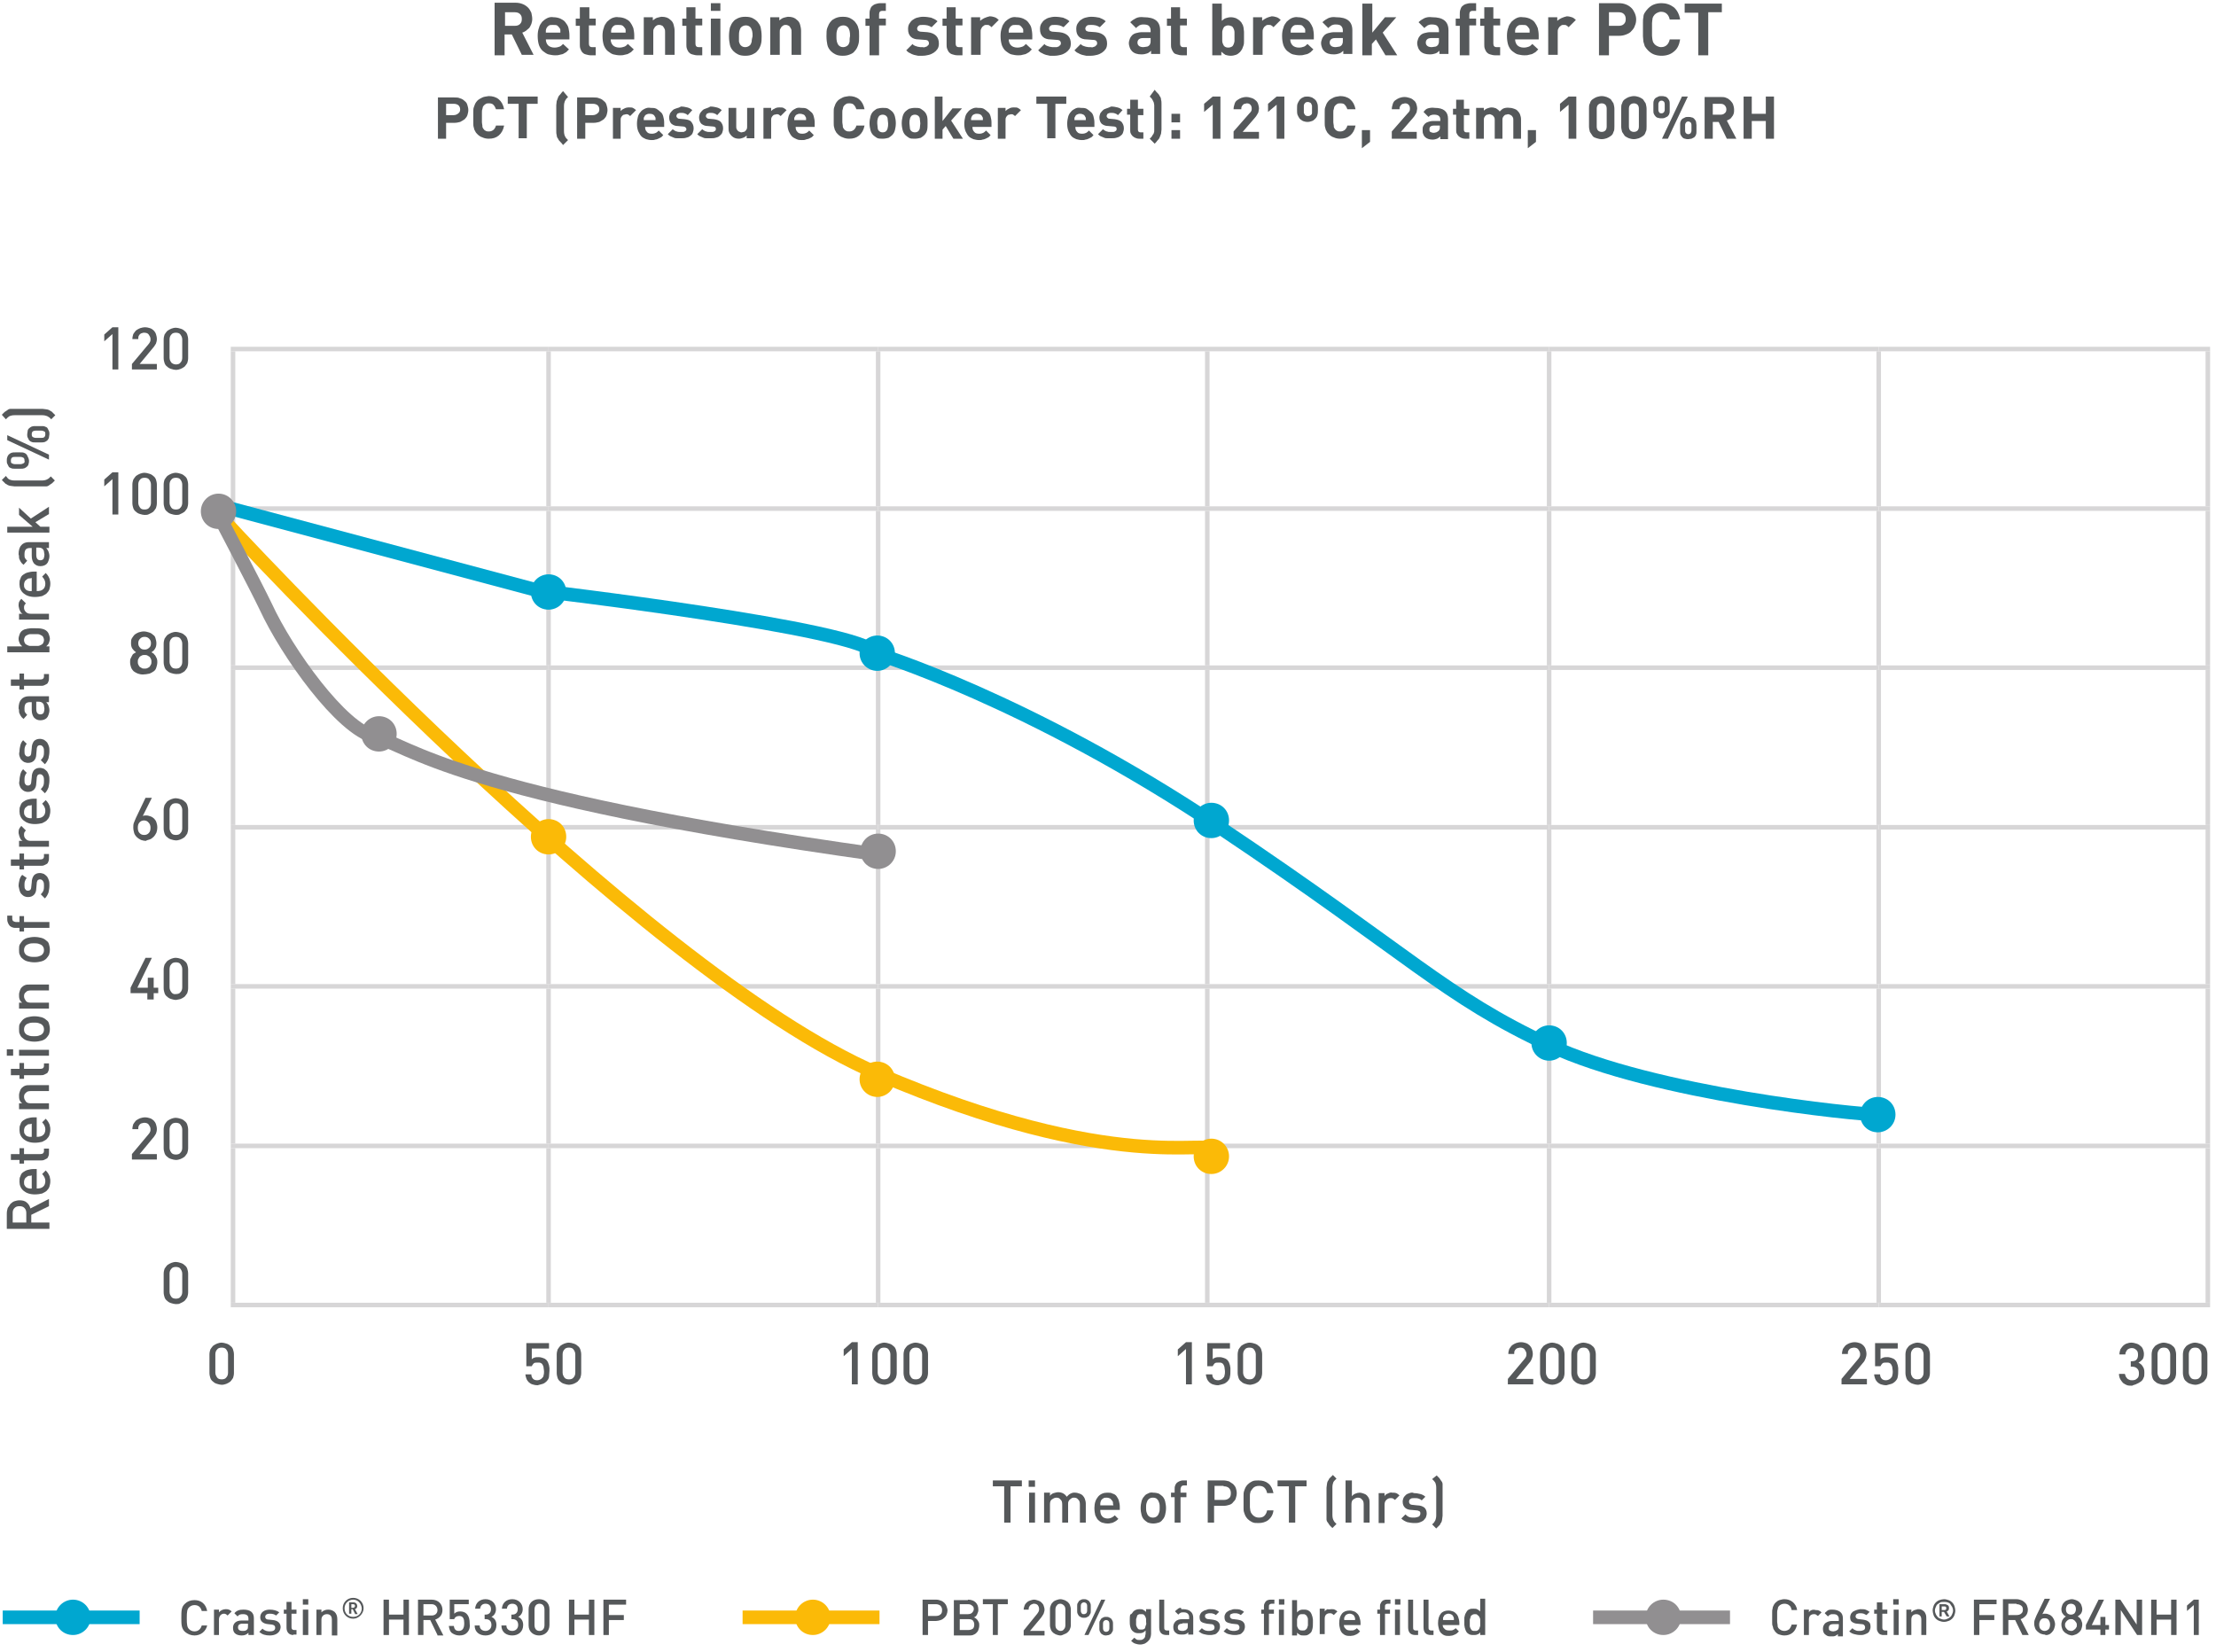 <?xml version="1.0" encoding="utf-8"?>
<!-- Generator: Adobe Illustrator 26.2.0, SVG Export Plug-In . SVG Version: 6.00 Build 0)  -->
<svg version="1.1" id="Layer_1" xmlns="http://www.w3.org/2000/svg" xmlns:xlink="http://www.w3.org/1999/xlink" x="0px" y="0px"
	 viewBox="0 0 488.8 364.5" style="enable-background:new 0 0 488.8 364.5;" xml:space="preserve">
<style type="text/css">
	.st0{fill:none;stroke:#D7D6D7;stroke-miterlimit:10;}
	.st1{fill:#55585A;}
	.st2{fill:none;stroke:#00A7D0;stroke-width:3;}
	.st3{fill:#00A7D0;}
	.st4{fill:none;stroke:#FBBA07;stroke-width:3;}
	.st5{fill:#FBBA07;}
	.st6{fill:none;stroke:#918F91;stroke-width:3;}
	.st7{fill:#918F91;}
</style>
<line class="st0" x1="50.9" y1="77" x2="121" y2="77"/>
<line class="st0" x1="51.4" y1="111.7" x2="51.4" y2="77.5"/>
<line class="st0" x1="121" y1="77" x2="193.7" y2="77"/>
<line class="st0" x1="121" y1="111.7" x2="121" y2="77.5"/>
<line class="st0" x1="193.7" y1="77" x2="266.3" y2="77"/>
<line class="st0" x1="193.7" y1="111.7" x2="193.7" y2="77.5"/>
<line class="st0" x1="266.3" y1="77" x2="341.7" y2="77"/>
<line class="st0" x1="266.3" y1="111.7" x2="266.3" y2="77.5"/>
<line class="st0" x1="341.7" y1="77" x2="414.4" y2="77"/>
<line class="st0" x1="341.7" y1="111.7" x2="341.7" y2="77.5"/>
<line class="st0" x1="414.4" y1="77" x2="487.5" y2="77"/>
<line class="st0" x1="414.4" y1="111.7" x2="414.4" y2="77.5"/>
<line class="st0" x1="487" y1="111.7" x2="487" y2="77.5"/>
<line class="st0" x1="50.9" y1="112.2" x2="121" y2="112.2"/>
<line class="st0" x1="51.4" y1="146.8" x2="51.4" y2="112.7"/>
<line class="st0" x1="121" y1="112.2" x2="193.7" y2="112.2"/>
<line class="st0" x1="121" y1="146.8" x2="121" y2="112.7"/>
<line class="st0" x1="193.7" y1="112.2" x2="266.3" y2="112.2"/>
<line class="st0" x1="193.7" y1="146.8" x2="193.7" y2="112.7"/>
<line class="st0" x1="266.3" y1="112.2" x2="341.7" y2="112.2"/>
<line class="st0" x1="266.3" y1="146.8" x2="266.3" y2="112.7"/>
<line class="st0" x1="341.7" y1="112.2" x2="414.4" y2="112.2"/>
<line class="st0" x1="341.7" y1="146.8" x2="341.7" y2="112.7"/>
<line class="st0" x1="414.4" y1="112.2" x2="487.5" y2="112.2"/>
<line class="st0" x1="414.4" y1="146.8" x2="414.4" y2="112.7"/>
<line class="st0" x1="487" y1="146.8" x2="487" y2="112.7"/>
<line class="st0" x1="50.9" y1="147.3" x2="121" y2="147.3"/>
<line class="st0" x1="51.4" y1="182" x2="51.4" y2="147.8"/>
<line class="st0" x1="121" y1="147.3" x2="193.7" y2="147.3"/>
<line class="st0" x1="121" y1="182" x2="121" y2="147.8"/>
<line class="st0" x1="193.7" y1="147.3" x2="266.3" y2="147.3"/>
<line class="st0" x1="193.7" y1="182" x2="193.7" y2="147.8"/>
<line class="st0" x1="266.3" y1="147.3" x2="341.7" y2="147.3"/>
<line class="st0" x1="266.3" y1="182" x2="266.3" y2="147.8"/>
<line class="st0" x1="341.7" y1="147.3" x2="414.4" y2="147.3"/>
<line class="st0" x1="341.7" y1="182" x2="341.7" y2="147.8"/>
<line class="st0" x1="414.4" y1="147.3" x2="487.5" y2="147.3"/>
<line class="st0" x1="414.4" y1="182" x2="414.4" y2="147.8"/>
<line class="st0" x1="487" y1="182" x2="487" y2="147.8"/>
<line class="st0" x1="50.9" y1="182.5" x2="121" y2="182.5"/>
<line class="st0" x1="51.4" y1="217.1" x2="51.4" y2="183"/>
<line class="st0" x1="121" y1="182.5" x2="193.7" y2="182.5"/>
<line class="st0" x1="121" y1="217.1" x2="121" y2="183"/>
<line class="st0" x1="193.7" y1="182.5" x2="266.3" y2="182.5"/>
<line class="st0" x1="193.7" y1="217.1" x2="193.7" y2="183"/>
<line class="st0" x1="266.3" y1="182.5" x2="341.7" y2="182.5"/>
<line class="st0" x1="266.3" y1="217.1" x2="266.3" y2="183"/>
<line class="st0" x1="341.7" y1="182.5" x2="414.4" y2="182.5"/>
<line class="st0" x1="341.7" y1="217.1" x2="341.7" y2="183"/>
<line class="st0" x1="414.4" y1="182.5" x2="487.5" y2="182.5"/>
<line class="st0" x1="414.4" y1="217.1" x2="414.4" y2="183"/>
<line class="st0" x1="487" y1="217.1" x2="487" y2="183"/>
<line class="st0" x1="50.9" y1="217.6" x2="121" y2="217.6"/>
<line class="st0" x1="51.4" y1="252.3" x2="51.4" y2="218.1"/>
<line class="st0" x1="121" y1="217.6" x2="193.7" y2="217.6"/>
<line class="st0" x1="121" y1="252.3" x2="121" y2="218.1"/>
<line class="st0" x1="193.7" y1="217.6" x2="266.3" y2="217.6"/>
<line class="st0" x1="193.7" y1="252.3" x2="193.7" y2="218.1"/>
<line class="st0" x1="266.3" y1="217.6" x2="341.7" y2="217.6"/>
<line class="st0" x1="266.3" y1="252.3" x2="266.3" y2="218.1"/>
<line class="st0" x1="341.7" y1="217.6" x2="414.4" y2="217.6"/>
<line class="st0" x1="341.7" y1="252.3" x2="341.7" y2="218.1"/>
<line class="st0" x1="414.4" y1="217.6" x2="487.5" y2="217.6"/>
<line class="st0" x1="414.4" y1="252.3" x2="414.4" y2="218.1"/>
<line class="st0" x1="487" y1="252.3" x2="487" y2="218.1"/>
<line class="st0" x1="50.9" y1="252.8" x2="121" y2="252.8"/>
<line class="st0" x1="51.4" y1="287.4" x2="51.4" y2="253.3"/>
<line class="st0" x1="121" y1="252.8" x2="193.7" y2="252.8"/>
<line class="st0" x1="121" y1="287.4" x2="121" y2="253.3"/>
<line class="st0" x1="193.7" y1="252.8" x2="266.3" y2="252.8"/>
<line class="st0" x1="193.7" y1="287.4" x2="193.7" y2="253.3"/>
<line class="st0" x1="266.3" y1="252.8" x2="341.7" y2="252.8"/>
<line class="st0" x1="266.3" y1="287.4" x2="266.3" y2="253.3"/>
<line class="st0" x1="341.7" y1="252.8" x2="414.4" y2="252.8"/>
<line class="st0" x1="341.7" y1="287.4" x2="341.7" y2="253.3"/>
<line class="st0" x1="414.4" y1="252.8" x2="487.5" y2="252.8"/>
<line class="st0" x1="414.4" y1="287.4" x2="414.4" y2="253.3"/>
<line class="st0" x1="487" y1="287.4" x2="487" y2="253.3"/>
<line class="st0" x1="50.9" y1="287.9" x2="121" y2="287.9"/>
<line class="st0" x1="121" y1="287.9" x2="193.7" y2="287.9"/>
<line class="st0" x1="193.7" y1="287.9" x2="266.3" y2="287.9"/>
<line class="st0" x1="266.3" y1="287.9" x2="341.7" y2="287.9"/>
<line class="st0" x1="341.7" y1="287.9" x2="414.4" y2="287.9"/>
<line class="st0" x1="414.4" y1="287.9" x2="487.5" y2="287.9"/>
<g>
	<path class="st1" d="M37.8,286.1c-0.2-0.3-0.4-0.6-0.4-1.1v-4c0-0.4,0.1-0.8,0.4-1.1c0.2-0.3,0.6-0.4,1-0.4c0.4,0,0.8,0.1,1,0.4
		c0.2,0.3,0.4,0.6,0.4,1.1v4c0,0.4-0.1,0.8-0.4,1.1c-0.2,0.3-0.6,0.4-1,0.4C38.4,286.5,38,286.4,37.8,286.1 M39.8,287.5
		c0.3-0.1,0.6-0.3,0.9-0.5c0.2-0.2,0.4-0.5,0.6-0.8c0.1-0.3,0.2-0.7,0.2-1.1V281c0-0.4-0.1-0.8-0.2-1.1c-0.1-0.3-0.3-0.6-0.6-0.8
		c-0.2-0.2-0.5-0.4-0.9-0.5c-0.3-0.1-0.7-0.2-1-0.2c-0.4,0-0.7,0.1-1,0.2c-0.3,0.1-0.6,0.3-0.9,0.5c-0.2,0.2-0.4,0.5-0.6,0.8
		c-0.1,0.3-0.2,0.7-0.2,1.1v4.1c0,0.4,0.1,0.8,0.2,1.1c0.1,0.3,0.3,0.6,0.6,0.8c0.2,0.2,0.5,0.4,0.9,0.5c0.3,0.1,0.7,0.2,1,0.2
		C39.2,287.7,39.5,287.7,39.8,287.5"/>
	<path class="st1" d="M37.8,254.3c-0.2-0.3-0.4-0.6-0.4-1.1v-4c0-0.4,0.1-0.8,0.4-1.1c0.2-0.3,0.6-0.4,1-0.4c0.4,0,0.8,0.1,1,0.4
		c0.2,0.3,0.4,0.6,0.4,1.1v4c0,0.4-0.1,0.8-0.4,1.1c-0.2,0.3-0.6,0.4-1,0.4C38.4,254.7,38,254.6,37.8,254.3 M39.8,255.7
		c0.3-0.1,0.6-0.3,0.9-0.5c0.2-0.2,0.4-0.5,0.6-0.8c0.1-0.3,0.2-0.7,0.2-1.1v-4.1c0-0.4-0.1-0.8-0.2-1.1c-0.1-0.3-0.3-0.6-0.6-0.8
		c-0.2-0.2-0.5-0.4-0.9-0.5c-0.3-0.1-0.7-0.2-1-0.2c-0.4,0-0.7,0.1-1,0.2c-0.3,0.1-0.6,0.3-0.9,0.5c-0.2,0.2-0.4,0.5-0.6,0.8
		c-0.1,0.3-0.2,0.7-0.2,1.1v4.1c0,0.4,0.1,0.8,0.2,1.1c0.1,0.3,0.3,0.6,0.6,0.8c0.2,0.2,0.5,0.4,0.9,0.5c0.3,0.1,0.7,0.2,1,0.2
		C39.2,255.9,39.5,255.8,39.8,255.7 M29.2,255.8h5.4v-1.2h-3.8l2.9-3.5c0.3-0.3,0.5-0.7,0.7-1c0.1-0.3,0.2-0.6,0.2-1
		c0-0.4-0.1-0.8-0.2-1.1c-0.1-0.3-0.3-0.6-0.5-0.8c-0.2-0.2-0.5-0.4-0.8-0.5c-0.3-0.1-0.7-0.2-1.1-0.2c-0.4,0-0.8,0.1-1.1,0.2
		c-0.3,0.1-0.6,0.3-0.9,0.5c-0.2,0.2-0.4,0.5-0.6,0.8c-0.1,0.3-0.2,0.7-0.2,1.1h1.3c0-0.3,0-0.5,0.1-0.7c0.1-0.2,0.2-0.3,0.3-0.4
		c0.1-0.1,0.3-0.2,0.4-0.2s0.3-0.1,0.5-0.1c0.4,0,0.8,0.1,1,0.4s0.4,0.6,0.4,1c0,0.2,0,0.4-0.1,0.6c-0.1,0.2-0.2,0.4-0.4,0.6
		l-3.6,4.3V255.8z"/>
	<path class="st1" d="M37.8,218.9c-0.2-0.3-0.4-0.6-0.4-1.1v-4c0-0.4,0.1-0.8,0.4-1.1c0.2-0.3,0.6-0.4,1-0.4c0.4,0,0.8,0.1,1,0.4
		c0.2,0.3,0.4,0.6,0.4,1.1v4c0,0.4-0.1,0.8-0.4,1.1c-0.2,0.3-0.6,0.4-1,0.4C38.4,219.4,38,219.2,37.8,218.9 M39.8,220.4
		c0.3-0.1,0.6-0.3,0.9-0.5c0.2-0.2,0.4-0.5,0.6-0.8c0.1-0.3,0.2-0.7,0.2-1.1v-4.1c0-0.4-0.1-0.8-0.2-1.1c-0.1-0.3-0.3-0.6-0.6-0.8
		c-0.2-0.2-0.5-0.4-0.9-0.5c-0.3-0.1-0.7-0.2-1-0.2c-0.4,0-0.7,0.1-1,0.2c-0.3,0.1-0.6,0.3-0.9,0.5c-0.2,0.2-0.4,0.5-0.6,0.8
		c-0.1,0.3-0.2,0.7-0.2,1.1v4.1c0,0.4,0.1,0.8,0.2,1.1c0.1,0.3,0.3,0.6,0.6,0.8c0.2,0.2,0.5,0.4,0.9,0.5c0.3,0.1,0.7,0.2,1,0.2
		C39.2,220.5,39.5,220.5,39.8,220.4 M32.6,220.5h1.3v-1.4h1v-1.2h-1v-2.2h-1.3v2.2h-2.3l3.2-6.6h-1.4l-3.3,6.6v1.2h3.7V220.5z"/>
	<path class="st1" d="M37.8,183.8c-0.2-0.3-0.4-0.6-0.4-1.1v-4c0-0.4,0.1-0.8,0.4-1.1c0.2-0.3,0.6-0.4,1-0.4c0.4,0,0.8,0.1,1,0.4
		c0.2,0.3,0.4,0.6,0.4,1.1v4c0,0.4-0.1,0.8-0.4,1.1c-0.2,0.3-0.6,0.4-1,0.4C38.4,184.2,38,184.1,37.8,183.8 M39.8,185.2
		c0.3-0.1,0.6-0.3,0.9-0.5c0.2-0.2,0.4-0.5,0.6-0.8c0.1-0.3,0.2-0.7,0.2-1.1v-4.1c0-0.4-0.1-0.8-0.2-1.1c-0.1-0.3-0.3-0.6-0.6-0.8
		c-0.2-0.2-0.5-0.4-0.9-0.5c-0.3-0.1-0.7-0.2-1-0.2c-0.4,0-0.7,0.1-1,0.2c-0.3,0.1-0.6,0.3-0.9,0.5c-0.2,0.2-0.4,0.5-0.6,0.8
		c-0.1,0.3-0.2,0.7-0.2,1.1v4.1c0,0.4,0.1,0.8,0.2,1.1c0.1,0.3,0.3,0.6,0.6,0.8c0.2,0.2,0.5,0.4,0.9,0.5c0.3,0.1,0.7,0.2,1,0.2
		C39.2,185.4,39.5,185.3,39.8,185.2 M30.8,183.8c-0.3-0.3-0.4-0.7-0.4-1.2c0-0.5,0.1-0.9,0.4-1.2c0.3-0.3,0.6-0.4,1-0.4
		c0.4,0,0.8,0.2,1,0.5c0.3,0.3,0.4,0.7,0.4,1.1c0,0.5-0.1,0.9-0.4,1.2c-0.3,0.3-0.6,0.4-1,0.4C31.4,184.2,31.1,184.1,30.8,183.8
		 M33,185.2c0.3-0.1,0.6-0.3,0.9-0.6c0.2-0.2,0.4-0.5,0.6-0.9c0.1-0.3,0.2-0.7,0.2-1.2c0-0.4-0.1-0.8-0.2-1.1
		c-0.1-0.3-0.3-0.6-0.5-0.8c-0.2-0.2-0.5-0.4-0.8-0.5c-0.3-0.1-0.6-0.2-0.9-0.2c-0.1,0-0.3,0-0.4,0c-0.1,0-0.3,0.1-0.4,0.1l2-4h-1.4
		l-2.1,4.4c-0.2,0.5-0.4,0.9-0.5,1.2c-0.1,0.3-0.1,0.7-0.1,1c0,0.4,0.1,0.8,0.2,1.2c0.1,0.3,0.3,0.6,0.6,0.9
		c0.2,0.2,0.5,0.4,0.9,0.6c0.3,0.1,0.7,0.2,1.1,0.2C32.3,185.4,32.6,185.3,33,185.2"/>
	<path class="st1" d="M37.8,147.1c-0.2-0.3-0.4-0.6-0.4-1.1v-4c0-0.4,0.1-0.8,0.4-1.1c0.2-0.3,0.6-0.4,1-0.4c0.4,0,0.8,0.1,1,0.4
		c0.2,0.3,0.4,0.6,0.4,1.1v4c0,0.4-0.1,0.8-0.4,1.1c-0.2,0.3-0.6,0.4-1,0.4C38.4,147.5,38,147.4,37.8,147.1 M39.8,148.6
		c0.3-0.1,0.6-0.3,0.9-0.5c0.2-0.2,0.4-0.5,0.6-0.8c0.1-0.3,0.2-0.7,0.2-1.1V142c0-0.4-0.1-0.8-0.2-1.1c-0.1-0.3-0.3-0.6-0.6-0.8
		c-0.2-0.2-0.5-0.4-0.9-0.5c-0.3-0.1-0.7-0.2-1-0.2c-0.4,0-0.7,0.1-1,0.2c-0.3,0.1-0.6,0.3-0.9,0.5c-0.2,0.2-0.4,0.5-0.6,0.8
		c-0.1,0.3-0.2,0.7-0.2,1.1v4.1c0,0.4,0.1,0.8,0.2,1.1c0.1,0.3,0.3,0.6,0.6,0.8c0.2,0.2,0.5,0.4,0.9,0.5c0.3,0.1,0.7,0.2,1,0.2
		C39.2,148.7,39.5,148.7,39.8,148.6 M30.9,142.9c-0.3-0.3-0.4-0.6-0.4-1c0-0.4,0.1-0.7,0.4-1s0.6-0.4,1-0.4s0.7,0.1,1,0.4
		c0.3,0.3,0.4,0.6,0.4,1c0,0.4-0.1,0.8-0.4,1c-0.3,0.3-0.6,0.4-1,0.4S31.1,143.2,30.9,142.9 M31.3,147.4c-0.2-0.1-0.3-0.2-0.5-0.3
		c-0.1-0.1-0.2-0.3-0.3-0.5c-0.1-0.2-0.1-0.4-0.1-0.6s0-0.4,0.1-0.6c0.1-0.2,0.2-0.3,0.3-0.5c0.1-0.1,0.3-0.2,0.5-0.3
		c0.2-0.1,0.4-0.1,0.6-0.1s0.4,0,0.6,0.1c0.2,0.1,0.3,0.2,0.5,0.3c0.1,0.1,0.2,0.3,0.3,0.5c0.1,0.2,0.1,0.4,0.1,0.6s0,0.4-0.1,0.6
		c-0.1,0.2-0.2,0.3-0.3,0.5c-0.1,0.1-0.3,0.2-0.5,0.3s-0.4,0.1-0.6,0.1S31.4,147.5,31.3,147.4 M33,148.6c0.3-0.1,0.6-0.3,0.9-0.5
		s0.5-0.5,0.6-0.9c0.1-0.3,0.2-0.7,0.2-1.1c0-0.3,0-0.5-0.1-0.8c-0.1-0.2-0.2-0.4-0.3-0.6c-0.1-0.2-0.3-0.3-0.4-0.5
		c-0.2-0.1-0.3-0.2-0.5-0.3c0.3-0.2,0.6-0.4,0.8-0.8c0.2-0.3,0.3-0.7,0.3-1.2c0-0.4-0.1-0.7-0.2-1.1s-0.3-0.6-0.6-0.8
		c-0.2-0.2-0.5-0.4-0.9-0.5c-0.3-0.1-0.7-0.2-1.1-0.2c-0.4,0-0.7,0.1-1.1,0.2c-0.3,0.1-0.6,0.3-0.9,0.5c-0.2,0.2-0.4,0.5-0.6,0.8
		s-0.2,0.7-0.2,1.1c0,0.5,0.1,0.9,0.3,1.2c0.2,0.3,0.5,0.6,0.8,0.8c-0.2,0.1-0.3,0.2-0.5,0.3c-0.2,0.1-0.3,0.3-0.4,0.5
		c-0.1,0.2-0.2,0.4-0.3,0.6c-0.1,0.2-0.1,0.5-0.1,0.8c0,0.4,0.1,0.8,0.2,1.1c0.1,0.3,0.3,0.6,0.6,0.9c0.3,0.2,0.6,0.4,0.9,0.5
		c0.3,0.1,0.7,0.2,1.1,0.2S32.6,148.7,33,148.6"/>
	<path class="st1" d="M37.8,112c-0.2-0.3-0.4-0.6-0.4-1.1v-4c0-0.4,0.1-0.8,0.4-1.1c0.2-0.3,0.6-0.4,1-0.4c0.4,0,0.8,0.1,1,0.4
		c0.2,0.3,0.4,0.6,0.4,1.1v4c0,0.4-0.1,0.8-0.4,1.1c-0.2,0.3-0.6,0.4-1,0.4C38.4,112.4,38,112.3,37.8,112 M39.8,113.4
		c0.3-0.1,0.6-0.3,0.9-0.5c0.2-0.2,0.4-0.5,0.6-0.8c0.1-0.3,0.2-0.7,0.2-1.1v-4.1c0-0.4-0.1-0.8-0.2-1.1c-0.1-0.3-0.3-0.6-0.6-0.8
		c-0.2-0.2-0.5-0.4-0.9-0.5c-0.3-0.1-0.7-0.2-1-0.2c-0.4,0-0.7,0.1-1,0.2c-0.3,0.1-0.6,0.3-0.9,0.5c-0.2,0.2-0.4,0.5-0.6,0.8
		c-0.1,0.3-0.2,0.7-0.2,1.1v4.1c0,0.4,0.1,0.8,0.2,1.1c0.1,0.3,0.3,0.6,0.6,0.8c0.2,0.2,0.5,0.4,0.9,0.5c0.3,0.1,0.7,0.2,1,0.2
		C39.2,113.6,39.5,113.6,39.8,113.4 M30.9,112c-0.2-0.3-0.4-0.6-0.4-1.1v-4c0-0.4,0.1-0.8,0.4-1.1c0.2-0.3,0.6-0.4,1-0.4
		c0.4,0,0.8,0.1,1,0.4c0.2,0.3,0.4,0.6,0.4,1.1v4c0,0.4-0.1,0.8-0.4,1.1c-0.2,0.3-0.6,0.4-1,0.4C31.4,112.4,31.1,112.3,30.9,112
		 M32.9,113.4c0.3-0.1,0.6-0.3,0.9-0.5c0.2-0.2,0.4-0.5,0.6-0.8c0.1-0.3,0.2-0.7,0.2-1.1v-4.1c0-0.4-0.1-0.8-0.2-1.1
		c-0.1-0.3-0.3-0.6-0.6-0.8c-0.2-0.2-0.5-0.4-0.9-0.5c-0.3-0.1-0.7-0.2-1-0.2c-0.4,0-0.7,0.1-1,0.2c-0.3,0.1-0.6,0.3-0.9,0.5
		c-0.2,0.2-0.4,0.5-0.6,0.8c-0.1,0.3-0.2,0.7-0.2,1.1v4.1c0,0.4,0.1,0.8,0.2,1.1c0.1,0.3,0.3,0.6,0.6,0.8c0.2,0.2,0.5,0.4,0.9,0.5
		c0.3,0.1,0.7,0.2,1,0.2C32.2,113.6,32.6,113.6,32.9,113.4 M24.8,113.5h1.3v-9.3h-1.3l-1.8,1.6v1.5l1.8-1.6V113.5z"/>
	<path class="st1" d="M37.8,80c-0.2-0.3-0.4-0.6-0.4-1.1v-4c0-0.4,0.1-0.8,0.4-1.1c0.2-0.3,0.6-0.4,1-0.4c0.4,0,0.8,0.1,1,0.4
		c0.2,0.3,0.4,0.6,0.4,1.1v4c0,0.4-0.1,0.8-0.4,1.1c-0.2,0.3-0.6,0.4-1,0.4C38.4,80.4,38,80.2,37.8,80 M39.8,81.4
		c0.3-0.1,0.6-0.3,0.9-0.5c0.2-0.2,0.4-0.5,0.6-0.8c0.1-0.3,0.2-0.7,0.2-1.1v-4.1c0-0.4-0.1-0.8-0.2-1.1c-0.1-0.3-0.3-0.6-0.6-0.8
		c-0.2-0.2-0.5-0.4-0.9-0.5c-0.3-0.1-0.7-0.2-1-0.2c-0.4,0-0.7,0.1-1,0.2c-0.3,0.1-0.6,0.3-0.9,0.5c-0.2,0.2-0.4,0.5-0.6,0.8
		c-0.1,0.3-0.2,0.7-0.2,1.1v4.1c0,0.4,0.1,0.8,0.2,1.1c0.1,0.3,0.3,0.6,0.6,0.8c0.2,0.2,0.5,0.4,0.9,0.5c0.3,0.1,0.7,0.2,1,0.2
		C39.2,81.6,39.5,81.5,39.8,81.4 M29.2,81.5h5.4v-1.2h-3.8l2.9-3.5c0.3-0.3,0.5-0.7,0.7-1c0.1-0.3,0.2-0.6,0.2-1
		c0-0.4-0.1-0.8-0.2-1.1c-0.1-0.3-0.3-0.6-0.5-0.8c-0.2-0.2-0.5-0.4-0.8-0.5c-0.3-0.1-0.7-0.2-1.1-0.2c-0.4,0-0.8,0.1-1.1,0.2
		c-0.3,0.1-0.6,0.3-0.9,0.5c-0.2,0.2-0.4,0.5-0.6,0.8c-0.1,0.3-0.2,0.7-0.2,1.1h1.3c0-0.3,0-0.5,0.1-0.7c0.1-0.2,0.2-0.3,0.3-0.4
		c0.1-0.1,0.3-0.2,0.4-0.2c0.2-0.1,0.3-0.1,0.5-0.1c0.4,0,0.8,0.1,1,0.4s0.4,0.6,0.4,1c0,0.2,0,0.4-0.1,0.6
		c-0.1,0.2-0.2,0.4-0.4,0.6l-3.6,4.3V81.5z M24.8,81.5h1.3v-9.3h-1.3L23,73.8v1.5l1.8-1.6V81.5z"/>
	<path class="st1" d="M1.3,92.5l0.4-0.4c0.1-0.1,0.3-0.2,0.4-0.3c0.3-0.1,0.6-0.2,1.1-0.2h6.1c0.5,0,0.8,0.1,1.1,0.2
		c0.2,0.1,0.3,0.2,0.5,0.3l0.4,0.4l0.9-0.9l-0.4-0.4c-0.1-0.1-0.2-0.2-0.3-0.3c-0.1-0.1-0.2-0.2-0.3-0.2c-0.1-0.1-0.2-0.1-0.3-0.2
		c-0.2-0.1-0.5-0.2-0.7-0.2c-0.3,0-0.5-0.1-0.8-0.1H3.1c-0.3,0-0.5,0-0.8,0c-0.2,0-0.5,0.1-0.7,0.3c-0.2,0.1-0.4,0.3-0.6,0.4
		c-0.2,0.2-0.4,0.4-0.6,0.6L1.3,92.5z M9.8,96.4c-0.2,0.2-0.4,0.2-0.7,0.2H7.9c-0.3,0-0.5-0.1-0.7-0.2c-0.2-0.2-0.2-0.4-0.2-0.6
		c0-0.3,0.1-0.5,0.2-0.6C7.3,95.1,7.6,95,7.9,95h1.2c0.3,0,0.5,0.1,0.7,0.2c0.2,0.1,0.2,0.3,0.2,0.6C10,96.1,9.9,96.3,9.8,96.4
		 M10.8,95.1c-0.1-0.2-0.2-0.4-0.3-0.6c-0.1-0.2-0.3-0.3-0.6-0.4C9.7,94,9.4,94,9.1,94H7.8c-0.3,0-0.5,0-0.8,0.1
		c-0.2,0.1-0.4,0.2-0.6,0.4c-0.2,0.2-0.3,0.4-0.3,0.6C6.1,95.3,6,95.6,6,95.8c0,0.3,0,0.5,0.1,0.7c0.1,0.2,0.2,0.4,0.3,0.6
		c0.2,0.2,0.3,0.3,0.6,0.4c0.2,0.1,0.5,0.1,0.8,0.1h1.3c0.3,0,0.5,0,0.8-0.1c0.2-0.1,0.4-0.2,0.6-0.4c0.1-0.2,0.3-0.4,0.3-0.6
		s0.1-0.5,0.1-0.7C10.9,95.6,10.9,95.3,10.8,95.1 M5.2,102.2c-0.2,0.1-0.4,0.2-0.7,0.2H3.3c-0.3,0-0.5-0.1-0.7-0.2
		c-0.2-0.1-0.2-0.3-0.2-0.6c0-0.3,0.1-0.5,0.2-0.6c0.2-0.2,0.4-0.2,0.7-0.2h1.2c0.3,0,0.5,0.1,0.7,0.2c0.2,0.2,0.2,0.4,0.2,0.6
		C5.5,101.9,5.4,102.1,5.2,102.2 M6.2,100.9c-0.1-0.2-0.2-0.4-0.3-0.6c-0.2-0.2-0.3-0.3-0.6-0.4c-0.2-0.1-0.5-0.1-0.8-0.1H3.3
		c-0.3,0-0.5,0-0.8,0.1c-0.2,0.1-0.4,0.2-0.6,0.4c-0.1,0.2-0.3,0.4-0.3,0.6c-0.1,0.2-0.1,0.5-0.1,0.7c0,0.3,0,0.5,0.1,0.7
		s0.2,0.4,0.3,0.6c0.1,0.2,0.3,0.3,0.6,0.4c0.2,0.1,0.5,0.1,0.8,0.1h1.3c0.3,0,0.5,0,0.8-0.1c0.2-0.1,0.4-0.2,0.6-0.4
		c0.2-0.2,0.3-0.4,0.3-0.6c0.1-0.2,0.1-0.5,0.1-0.7C6.4,101.4,6.3,101.1,6.2,100.9 M10.8,101.4v-1.1L1.6,96v1.1L10.8,101.4z
		 M0.4,105.9l0.4,0.4c0.1,0.1,0.2,0.2,0.3,0.3c0.1,0.1,0.2,0.2,0.3,0.2c0.1,0.1,0.2,0.1,0.3,0.2c0.2,0.1,0.5,0.2,0.7,0.2
		c0.3,0,0.5,0.1,0.8,0.1h6.2c0.3,0,0.5,0,0.8,0c0.2,0,0.5-0.1,0.7-0.3c0.2-0.1,0.4-0.3,0.6-0.4c0.2-0.2,0.4-0.4,0.6-0.6l-0.9-0.9
		l-0.4,0.4c-0.1,0.1-0.3,0.2-0.5,0.3c-0.2,0.1-0.6,0.2-1.1,0.2H3.2c-0.5,0-0.8-0.1-1.1-0.2c-0.2-0.1-0.3-0.2-0.4-0.3L1.3,105
		L0.4,105.9z M1.6,116.2v1.3h9.3v-1.3H8.9l-1.1-1l3-1.8v-1.6l-4,2.6L4.2,112v1.6l3,2.6H1.6z M7.9,120.8h0.5c0.5,0,0.8,0.1,1,0.3
		c0.2,0.2,0.3,0.4,0.3,0.6s0.1,0.4,0.1,0.6c0,0.4-0.1,0.8-0.2,1c-0.2,0.2-0.4,0.3-0.7,0.3c-0.6,0-0.9-0.4-0.9-1.2V120.8z M4.2,123
		c0,0.2,0.1,0.4,0.2,0.6c0.1,0.2,0.2,0.4,0.3,0.5c0.1,0.2,0.3,0.3,0.5,0.5l0.8-0.9c-0.2-0.2-0.4-0.4-0.5-0.6
		c-0.1-0.2-0.1-0.5-0.1-0.8c0-0.5,0.1-0.9,0.3-1.1s0.5-0.3,0.9-0.3H7v1.7c0,0.8,0.2,1.3,0.5,1.7c0.4,0.4,0.8,0.6,1.4,0.6
		c0.6,0,1.1-0.2,1.4-0.5c0.2-0.2,0.3-0.4,0.4-0.7c0.1-0.3,0.2-0.6,0.2-1c0-0.4-0.1-0.7-0.2-1s-0.3-0.5-0.5-0.8h0.6v-1.3H6.4
		c-0.7,0-1.3,0.2-1.7,0.7c-0.4,0.4-0.6,1.1-0.6,2C4.2,122.5,4.2,122.8,4.2,123 M7,130.4c-0.2,0-0.4,0-0.5,0c-0.1,0-0.3-0.1-0.4-0.1
		c-0.3-0.1-0.5-0.3-0.6-0.5c-0.2-0.2-0.2-0.5-0.2-0.8c0-0.3,0.1-0.6,0.2-0.8c0.2-0.2,0.4-0.4,0.6-0.5c0.1-0.1,0.3-0.1,0.4-0.1
		c0.1,0,0.3,0,0.5-0.1V130.4z M7.9,126.1H7.4c-0.5,0-0.9,0.1-1.3,0.2c-0.4,0.1-0.7,0.3-1,0.5c-0.3,0.2-0.5,0.5-0.6,0.9
		c-0.2,0.3-0.2,0.7-0.2,1.2c0,0.8,0.3,1.5,0.9,2c0.6,0.5,1.4,0.8,2.5,0.8c0.6,0,1.2-0.1,1.6-0.2c0.4-0.2,0.8-0.4,1-0.6
		c0.3-0.3,0.5-0.6,0.6-0.9c0.1-0.4,0.2-0.7,0.2-1.2c0-0.3,0-0.5-0.1-0.8c0-0.2-0.1-0.4-0.2-0.6c-0.1-0.2-0.2-0.4-0.3-0.5
		c-0.1-0.2-0.3-0.3-0.4-0.5l-0.8,0.8c0.2,0.2,0.4,0.5,0.5,0.7c0.1,0.2,0.2,0.5,0.2,0.9c0,0.5-0.2,1-0.5,1.2
		c-0.3,0.3-0.8,0.4-1.4,0.4V126.1z M4.4,134.7c0.1,0.3,0.3,0.6,0.6,0.7H4.2v1.3h6.6v-1.3h-4c-0.5,0-0.8-0.1-1.1-0.4
		c-0.3-0.3-0.4-0.6-0.4-0.9c0-0.2,0-0.4,0.1-0.6c0.1-0.1,0.2-0.3,0.3-0.4l-1-1c-0.2,0.2-0.4,0.5-0.5,0.7c-0.1,0.3-0.1,0.5-0.1,0.9
		C4.2,134,4.2,134.4,4.4,134.7 M5.5,140.5c0.1-0.2,0.3-0.3,0.5-0.4c0.2-0.1,0.4-0.2,0.7-0.2c0.3,0,0.5,0,0.8,0c0.3,0,0.6,0,0.8,0
		c0.3,0,0.5,0.1,0.7,0.2c0.2,0.1,0.4,0.2,0.5,0.4c0.1,0.2,0.2,0.4,0.2,0.7c0,0.3-0.1,0.5-0.2,0.7c-0.1,0.2-0.3,0.3-0.5,0.4
		c-0.2,0.1-0.4,0.2-0.7,0.2c-0.3,0-0.5,0-0.8,0c-0.3,0-0.6,0-0.8,0c-0.3,0-0.5-0.1-0.7-0.2c-0.2-0.1-0.4-0.2-0.5-0.4
		c-0.1-0.2-0.2-0.4-0.2-0.7C5.3,140.9,5.4,140.7,5.5,140.5 M1.6,142.6v1.3h9.3v-1.3h-0.7c0.3-0.3,0.5-0.5,0.6-0.8
		c0.1-0.3,0.2-0.6,0.2-0.9c0-0.3-0.1-0.6-0.2-0.9c-0.1-0.3-0.2-0.5-0.4-0.7c-0.3-0.3-0.7-0.5-1.2-0.6c-0.5-0.1-1-0.1-1.6-0.1
		c-0.3,0-0.5,0-0.8,0c-0.3,0-0.5,0.1-0.8,0.1c-0.2,0.1-0.5,0.1-0.7,0.2c-0.2,0.1-0.4,0.2-0.6,0.4c-0.2,0.2-0.3,0.4-0.4,0.7
		c-0.1,0.3-0.2,0.6-0.2,0.9c0,0.4,0.1,0.7,0.2,0.9c0.1,0.3,0.3,0.5,0.6,0.8H1.6z M2.4,150v1.3h1.9v0.8h1v-0.8H9c0.2,0,0.5,0,0.7-0.1
		c0.2-0.1,0.4-0.2,0.6-0.3c0.2-0.1,0.3-0.3,0.4-0.6c0.1-0.2,0.1-0.5,0.1-0.8v-0.8H9.7v0.5c0,0.5-0.3,0.7-0.8,0.7H5.3v-1.3h-1v1.3
		H2.4z M7.9,154.8h0.5c0.5,0,0.8,0.1,1,0.3c0.2,0.2,0.3,0.4,0.3,0.6c0,0.2,0.1,0.4,0.1,0.6c0,0.4-0.1,0.8-0.2,1
		c-0.2,0.2-0.4,0.3-0.7,0.3c-0.6,0-0.9-0.4-0.9-1.2V154.8z M4.2,157c0,0.2,0.1,0.4,0.2,0.6c0.1,0.2,0.2,0.4,0.3,0.5
		c0.1,0.2,0.3,0.3,0.5,0.5l0.8-0.9c-0.2-0.2-0.4-0.4-0.5-0.6c-0.1-0.2-0.1-0.5-0.1-0.8c0-0.5,0.1-0.9,0.3-1.1s0.5-0.3,0.9-0.3H7v1.7
		c0,0.8,0.2,1.3,0.5,1.7c0.4,0.4,0.8,0.6,1.4,0.6c0.6,0,1.1-0.2,1.4-0.5c0.2-0.2,0.3-0.4,0.4-0.7c0.1-0.3,0.2-0.6,0.2-1
		c0-0.4-0.1-0.7-0.2-1s-0.3-0.5-0.5-0.8h0.6v-1.3H6.4c-0.7,0-1.3,0.2-1.7,0.7c-0.4,0.4-0.6,1.1-0.6,2C4.2,156.5,4.2,156.7,4.2,157
		 M4.3,166.8c0.1,0.3,0.2,0.6,0.4,0.8c0.2,0.2,0.4,0.4,0.6,0.5c0.3,0.1,0.5,0.2,0.9,0.2c0.6,0,1-0.2,1.3-0.5
		c0.3-0.3,0.5-0.8,0.5-1.4l0.1-1.1c0-0.3,0.1-0.5,0.2-0.7c0.1-0.1,0.3-0.2,0.5-0.2c0.3,0,0.5,0.1,0.7,0.4s0.2,0.6,0.2,1
		c0,0.3,0,0.7-0.1,1c-0.1,0.3-0.3,0.6-0.6,0.9l0.9,0.9c0.4-0.4,0.6-0.8,0.8-1.3c0.1-0.5,0.2-1,0.2-1.5c0-0.4,0-0.8-0.1-1.1
		c-0.1-0.3-0.2-0.6-0.4-0.9c-0.2-0.2-0.4-0.4-0.7-0.6c-0.3-0.1-0.6-0.2-0.9-0.2c-0.6,0-1,0.2-1.3,0.5c-0.3,0.4-0.5,0.9-0.5,1.6
		l-0.1,0.9c0,0.3-0.1,0.6-0.2,0.7c-0.1,0.1-0.3,0.2-0.5,0.2c-0.3,0-0.5-0.1-0.6-0.3c-0.2-0.2-0.2-0.5-0.2-0.9c0-0.3,0-0.6,0.1-0.9
		c0.1-0.3,0.2-0.5,0.4-0.7l-0.8-0.8c-0.3,0.3-0.5,0.7-0.6,1.1c-0.1,0.4-0.2,0.9-0.2,1.4C4.2,166.1,4.2,166.5,4.3,166.8 M4.3,173.2
		c0.1,0.3,0.2,0.6,0.4,0.8c0.2,0.2,0.4,0.4,0.6,0.5s0.5,0.2,0.9,0.2c0.6,0,1-0.2,1.3-0.5c0.3-0.3,0.5-0.8,0.5-1.4l0.1-1.1
		c0-0.3,0.1-0.5,0.2-0.7c0.1-0.1,0.3-0.2,0.5-0.2c0.3,0,0.5,0.1,0.7,0.4s0.2,0.6,0.2,1c0,0.3,0,0.7-0.1,1c-0.1,0.3-0.3,0.6-0.6,0.9
		l0.9,0.9c0.4-0.4,0.6-0.8,0.8-1.3c0.1-0.5,0.2-1,0.2-1.5c0-0.4,0-0.8-0.1-1.1c-0.1-0.3-0.2-0.6-0.4-0.9c-0.2-0.2-0.4-0.4-0.7-0.6
		c-0.3-0.1-0.6-0.2-0.9-0.2c-0.6,0-1,0.2-1.3,0.5c-0.3,0.4-0.5,0.9-0.5,1.6l-0.1,0.9c0,0.3-0.1,0.6-0.2,0.7
		c-0.1,0.1-0.3,0.2-0.5,0.2c-0.3,0-0.5-0.1-0.6-0.3c-0.2-0.2-0.2-0.5-0.2-0.9c0-0.3,0-0.6,0.1-0.9c0.1-0.3,0.2-0.5,0.4-0.7l-0.8-0.8
		c-0.3,0.3-0.5,0.7-0.6,1.1c-0.1,0.4-0.2,0.9-0.2,1.4C4.2,172.6,4.2,172.9,4.3,173.2 M7,180.5c-0.2,0-0.4,0-0.5,0
		c-0.1,0-0.3-0.1-0.4-0.1c-0.3-0.1-0.5-0.3-0.6-0.5c-0.2-0.2-0.2-0.5-0.2-0.8c0-0.3,0.1-0.6,0.2-0.8c0.2-0.2,0.4-0.4,0.6-0.5
		c0.1-0.1,0.3-0.1,0.4-0.1c0.1,0,0.3,0,0.5-0.1V180.5z M7.9,176.2H7.4c-0.5,0-0.9,0.1-1.3,0.2c-0.4,0.1-0.7,0.3-1,0.5
		c-0.3,0.2-0.5,0.5-0.6,0.9c-0.2,0.3-0.2,0.7-0.2,1.2c0,0.8,0.3,1.5,0.9,2c0.6,0.5,1.4,0.8,2.5,0.8c0.6,0,1.2-0.1,1.6-0.2
		c0.4-0.2,0.8-0.4,1-0.6c0.3-0.3,0.5-0.6,0.6-0.9c0.1-0.4,0.2-0.7,0.2-1.2c0-0.3,0-0.5-0.1-0.8c0-0.2-0.1-0.4-0.2-0.6
		c-0.1-0.2-0.2-0.4-0.3-0.5c-0.1-0.2-0.3-0.3-0.4-0.5l-0.8,0.8c0.2,0.2,0.4,0.5,0.5,0.7c0.1,0.2,0.2,0.5,0.2,0.9
		c0,0.5-0.2,1-0.5,1.2c-0.3,0.3-0.8,0.4-1.4,0.4V176.2z M4.4,184.8c0.1,0.3,0.3,0.6,0.6,0.7H4.2v1.3h6.6v-1.3h-4
		c-0.5,0-0.8-0.1-1.1-0.4c-0.3-0.3-0.4-0.6-0.4-0.9c0-0.2,0-0.4,0.1-0.6c0.1-0.1,0.2-0.3,0.3-0.4l-1-1c-0.2,0.2-0.4,0.5-0.5,0.7
		c-0.1,0.3-0.1,0.5-0.1,0.9C4.2,184.1,4.2,184.4,4.4,184.8 M2.4,189.7v1.3h1.9v0.8h1v-0.8H9c0.2,0,0.5,0,0.7-0.1
		c0.2-0.1,0.4-0.2,0.6-0.3c0.2-0.1,0.3-0.3,0.4-0.6c0.1-0.2,0.1-0.5,0.1-0.8v-0.8H9.7v0.5c0,0.5-0.3,0.7-0.8,0.7H5.3v-1.3h-1v1.3
		H2.4z M4.3,196.4c0.1,0.3,0.2,0.6,0.4,0.8c0.2,0.2,0.4,0.4,0.6,0.5s0.5,0.2,0.9,0.2c0.6,0,1-0.2,1.3-0.5c0.3-0.3,0.5-0.8,0.5-1.4
		l0.1-1.1c0-0.3,0.1-0.5,0.2-0.7c0.1-0.1,0.3-0.2,0.5-0.2c0.3,0,0.5,0.1,0.7,0.4s0.2,0.6,0.2,1c0,0.3,0,0.7-0.1,1
		c-0.1,0.3-0.3,0.6-0.6,0.9l0.9,0.9c0.4-0.4,0.6-0.8,0.8-1.3c0.1-0.5,0.2-1,0.2-1.5c0-0.4,0-0.8-0.1-1.1s-0.2-0.6-0.4-0.9
		c-0.2-0.2-0.4-0.4-0.7-0.6c-0.3-0.1-0.6-0.2-0.9-0.2c-0.6,0-1,0.2-1.3,0.5c-0.3,0.4-0.5,0.9-0.5,1.6l-0.1,0.9
		c0,0.3-0.1,0.6-0.2,0.7c-0.1,0.1-0.3,0.2-0.5,0.2c-0.3,0-0.5-0.1-0.6-0.3c-0.2-0.2-0.2-0.5-0.2-0.9c0-0.3,0-0.6,0.1-0.9
		c0.1-0.3,0.2-0.5,0.4-0.7L4.9,193c-0.3,0.3-0.5,0.7-0.6,1.1c-0.1,0.4-0.2,0.9-0.2,1.4C4.2,195.8,4.2,196.1,4.3,196.4 M1.6,202.1
		v0.8c0,0.3,0.1,0.6,0.2,0.8c0.1,0.2,0.2,0.4,0.4,0.6c0.2,0.1,0.4,0.3,0.6,0.3c0.2,0.1,0.4,0.1,0.7,0.1h0.8v0.8h1v-0.8h5.6v-1.3H5.3
		v-1.3h-1v1.3H3.5c-0.2,0-0.4-0.1-0.6-0.2c-0.1-0.1-0.2-0.3-0.2-0.6v-0.6H1.6z M5.7,208.6c0.2-0.2,0.5-0.3,0.8-0.4s0.7-0.1,1-0.1
		s0.7,0,1,0.1s0.6,0.2,0.8,0.4c0.3,0.3,0.4,0.6,0.4,1c0,0.4-0.1,0.7-0.4,1c-0.2,0.2-0.5,0.3-0.8,0.4s-0.7,0.1-1,0.1s-0.7,0-1-0.1
		s-0.6-0.2-0.8-0.4c-0.3-0.3-0.4-0.6-0.4-1C5.3,209.1,5.5,208.8,5.7,208.6 M4.4,210.7c0.1,0.3,0.3,0.6,0.6,0.8
		c0.3,0.3,0.7,0.5,1.1,0.6c0.4,0.1,0.9,0.2,1.5,0.2c0.6,0,1.1-0.1,1.5-0.2c0.4-0.1,0.8-0.3,1.1-0.6c0.2-0.2,0.4-0.5,0.6-0.8
		c0.1-0.3,0.2-0.7,0.2-1.2c0-0.5-0.1-0.8-0.2-1.2s-0.3-0.6-0.6-0.8c-0.3-0.3-0.7-0.5-1.1-0.6c-0.4-0.1-0.9-0.2-1.5-0.2
		c-0.6,0-1,0.1-1.5,0.2c-0.4,0.1-0.8,0.3-1.1,0.6c-0.2,0.2-0.4,0.5-0.6,0.8s-0.2,0.7-0.2,1.2C4.2,210,4.2,210.4,4.4,210.7
		 M4.3,220.4c0.1,0.3,0.3,0.6,0.6,0.8H4.2v1.3h6.6v-1.3h-4c-0.5,0-0.9-0.1-1.1-0.4c-0.2-0.3-0.4-0.6-0.4-1c0-0.4,0.1-0.7,0.4-0.9
		c0.2-0.3,0.6-0.4,1.1-0.4h4v-1.3H6.6c-0.4,0-0.7,0-1,0.1c-0.3,0.1-0.6,0.3-0.8,0.5c-0.2,0.2-0.3,0.4-0.4,0.7
		c-0.1,0.3-0.2,0.6-0.2,0.9C4.2,219.8,4.2,220.1,4.3,220.4 M5.7,226.1c0.2-0.2,0.5-0.3,0.8-0.4s0.7-0.1,1-0.1s0.7,0,1,0.1
		s0.6,0.2,0.8,0.4c0.3,0.3,0.4,0.6,0.4,1c0,0.4-0.1,0.7-0.4,1c-0.2,0.2-0.5,0.3-0.8,0.4s-0.7,0.1-1,0.1s-0.7,0-1-0.1
		s-0.6-0.2-0.8-0.4c-0.3-0.3-0.4-0.6-0.4-1C5.3,226.6,5.5,226.3,5.7,226.1 M4.4,228.2c0.1,0.3,0.3,0.6,0.6,0.8
		c0.3,0.3,0.7,0.5,1.1,0.6c0.4,0.1,0.9,0.2,1.5,0.2c0.6,0,1.1-0.1,1.5-0.2c0.4-0.1,0.8-0.3,1.1-0.6c0.2-0.2,0.4-0.5,0.6-0.8
		c0.1-0.3,0.2-0.7,0.2-1.2c0-0.5-0.1-0.8-0.2-1.2s-0.3-0.6-0.6-0.8c-0.3-0.3-0.7-0.5-1.1-0.6c-0.4-0.1-0.9-0.2-1.5-0.2
		c-0.6,0-1,0.1-1.5,0.2c-0.4,0.1-0.8,0.3-1.1,0.6c-0.2,0.2-0.4,0.5-0.6,0.8s-0.2,0.7-0.2,1.2C4.2,227.5,4.2,227.9,4.4,228.2
		 M1.5,232.9h1.4v-1.4H1.5V232.9z M4.2,232.9h6.6v-1.3H4.2V232.9z M2.4,235.9v1.3h1.9v0.8h1v-0.8H9c0.2,0,0.5,0,0.7-0.1
		c0.2-0.1,0.4-0.2,0.6-0.3c0.2-0.1,0.3-0.3,0.4-0.6c0.1-0.2,0.1-0.5,0.1-0.8v-0.8H9.7v0.5c0,0.5-0.3,0.7-0.8,0.7H5.3v-1.3h-1v1.3
		H2.4z M4.3,242.6c0.1,0.3,0.3,0.6,0.6,0.8H4.2v1.3h6.6v-1.3h-4c-0.5,0-0.9-0.1-1.1-0.4c-0.2-0.3-0.4-0.6-0.4-1
		c0-0.4,0.1-0.7,0.4-0.9c0.2-0.3,0.6-0.4,1.1-0.4h4v-1.3H6.6c-0.4,0-0.7,0-1,0.1c-0.3,0.1-0.6,0.3-0.8,0.5c-0.2,0.2-0.3,0.4-0.4,0.7
		c-0.1,0.3-0.2,0.6-0.2,0.9C4.2,242,4.2,242.3,4.3,242.6 M7,250.8c-0.2,0-0.4,0-0.5,0c-0.1,0-0.3-0.1-0.4-0.1
		c-0.3-0.1-0.5-0.3-0.6-0.5c-0.2-0.2-0.2-0.5-0.2-0.8c0-0.3,0.1-0.6,0.2-0.8c0.2-0.2,0.4-0.4,0.6-0.5c0.1-0.1,0.3-0.1,0.4-0.1
		c0.1,0,0.3,0,0.5-0.1V250.8z M7.9,246.5H7.4c-0.5,0-0.9,0.1-1.3,0.2c-0.4,0.1-0.7,0.3-1,0.5c-0.3,0.2-0.5,0.5-0.6,0.9
		c-0.2,0.3-0.2,0.7-0.2,1.2c0,0.8,0.3,1.5,0.9,2c0.6,0.5,1.4,0.8,2.5,0.8c0.6,0,1.2-0.1,1.6-0.2c0.4-0.2,0.8-0.4,1-0.6
		c0.3-0.3,0.5-0.6,0.6-0.9c0.1-0.4,0.2-0.7,0.2-1.2c0-0.3,0-0.5-0.1-0.8c0-0.2-0.1-0.4-0.2-0.6c-0.1-0.2-0.2-0.4-0.3-0.5
		c-0.1-0.2-0.3-0.3-0.4-0.5l-0.8,0.8c0.2,0.2,0.4,0.5,0.5,0.7c0.1,0.2,0.2,0.5,0.2,0.9c0,0.5-0.2,1-0.5,1.2
		c-0.3,0.3-0.8,0.4-1.4,0.4V246.5z M2.4,254.6v1.3h1.9v0.8h1V256H9c0.2,0,0.5,0,0.7-0.1c0.2-0.1,0.4-0.2,0.6-0.3
		c0.2-0.1,0.3-0.3,0.4-0.6c0.1-0.2,0.1-0.5,0.1-0.8v-0.8H9.7v0.5c0,0.5-0.3,0.7-0.8,0.7H5.3v-1.3h-1v1.3H2.4z M7,262.2
		c-0.2,0-0.4,0-0.5,0c-0.1,0-0.3-0.1-0.4-0.1c-0.3-0.1-0.5-0.3-0.6-0.5c-0.2-0.2-0.2-0.5-0.2-0.8c0-0.3,0.1-0.6,0.2-0.8
		c0.2-0.2,0.4-0.4,0.6-0.5c0.1-0.1,0.3-0.1,0.4-0.1c0.1,0,0.3,0,0.5-0.1V262.2z M7.9,257.9H7.4c-0.5,0-0.9,0.1-1.3,0.2
		c-0.4,0.1-0.7,0.3-1,0.5c-0.3,0.2-0.5,0.5-0.6,0.9c-0.2,0.3-0.2,0.7-0.2,1.2c0,0.8,0.3,1.5,0.9,2c0.6,0.5,1.4,0.8,2.5,0.8
		c0.6,0,1.2-0.1,1.6-0.2c0.4-0.2,0.8-0.4,1-0.6c0.3-0.3,0.5-0.6,0.6-0.9c0.1-0.4,0.2-0.7,0.2-1.2c0-0.3,0-0.5-0.1-0.8
		c0-0.2-0.1-0.4-0.2-0.6c-0.1-0.2-0.2-0.4-0.3-0.5c-0.1-0.2-0.3-0.3-0.4-0.5l-0.8,0.8c0.2,0.2,0.4,0.5,0.5,0.7
		c0.1,0.2,0.2,0.5,0.2,0.9c0,0.5-0.2,1-0.5,1.2c-0.3,0.3-0.8,0.4-1.4,0.4V257.9z M2.8,267.6c0-0.5,0.1-0.8,0.4-1.1
		c0.3-0.3,0.6-0.4,1.1-0.4s0.8,0.1,1.1,0.4c0.3,0.3,0.4,0.7,0.4,1.1v2.1H2.8V267.6z M1.6,271.1h9.3v-1.4H6.9V268l3.9-1.9v-1.6
		l-4.1,2.1c-0.1-0.5-0.4-1-0.8-1.3c-0.4-0.4-1-0.5-1.6-0.5c-0.4,0-0.8,0.1-1.1,0.2c-0.3,0.1-0.6,0.3-0.9,0.6
		c-0.2,0.3-0.4,0.6-0.6,0.9c-0.1,0.4-0.2,0.7-0.2,1.2V271.1z"/>
	<path class="st1" d="M47.9,303.9c-0.2-0.3-0.4-0.6-0.4-1.1v-4c0-0.4,0.1-0.8,0.4-1.1c0.2-0.3,0.6-0.4,1-0.4c0.4,0,0.8,0.1,1,0.4
		c0.2,0.3,0.4,0.6,0.4,1.1v4c0,0.4-0.1,0.8-0.4,1.1c-0.2,0.3-0.6,0.4-1,0.4C48.5,304.3,48.1,304.2,47.9,303.9 M49.9,305.3
		c0.3-0.1,0.6-0.3,0.9-0.5c0.2-0.2,0.4-0.5,0.6-0.8c0.1-0.3,0.2-0.7,0.2-1.1v-4.1c0-0.4-0.1-0.8-0.2-1.1c-0.1-0.3-0.3-0.6-0.6-0.8
		c-0.2-0.2-0.5-0.4-0.9-0.5c-0.3-0.1-0.7-0.2-1-0.2c-0.4,0-0.7,0.1-1,0.2c-0.3,0.1-0.6,0.3-0.9,0.5c-0.2,0.2-0.4,0.5-0.6,0.8
		c-0.1,0.3-0.2,0.7-0.2,1.1v4.1c0,0.4,0.1,0.8,0.2,1.1c0.1,0.3,0.3,0.6,0.6,0.8c0.2,0.2,0.5,0.4,0.9,0.5c0.3,0.1,0.7,0.2,1,0.2
		C49.3,305.5,49.6,305.4,49.9,305.3"/>
	<path class="st1" d="M124.5,303.9c-0.2-0.3-0.4-0.6-0.4-1.1v-4c0-0.4,0.1-0.8,0.4-1.1c0.2-0.3,0.6-0.4,1-0.4c0.4,0,0.8,0.1,1,0.4
		c0.2,0.3,0.4,0.6,0.4,1.1v4c0,0.4-0.1,0.8-0.4,1.1c-0.2,0.3-0.6,0.4-1,0.4C125.1,304.3,124.7,304.2,124.5,303.9 M126.5,305.3
		c0.3-0.1,0.6-0.3,0.9-0.5c0.2-0.2,0.4-0.5,0.6-0.8c0.1-0.3,0.2-0.7,0.2-1.1v-4.1c0-0.4-0.1-0.8-0.2-1.1c-0.1-0.3-0.3-0.6-0.6-0.8
		c-0.2-0.2-0.5-0.4-0.9-0.5c-0.3-0.1-0.7-0.2-1-0.2c-0.4,0-0.7,0.1-1,0.2c-0.3,0.1-0.6,0.3-0.9,0.5c-0.2,0.2-0.4,0.5-0.6,0.8
		c-0.1,0.3-0.2,0.7-0.2,1.1v4.1c0,0.4,0.1,0.8,0.2,1.1c0.1,0.3,0.3,0.6,0.6,0.8c0.2,0.2,0.5,0.4,0.9,0.5c0.3,0.1,0.7,0.2,1,0.2
		C125.8,305.5,126.2,305.4,126.5,305.3 M119.7,305.3c0.3-0.1,0.6-0.3,0.8-0.5c0.3-0.3,0.6-0.7,0.6-1.1s0.1-0.9,0.1-1.3
		c0-0.2,0-0.4,0-0.6c0-0.2-0.1-0.4-0.1-0.6c-0.1-0.2-0.1-0.4-0.2-0.6c-0.1-0.2-0.2-0.4-0.4-0.6c-0.2-0.2-0.4-0.3-0.7-0.4
		c-0.3-0.1-0.6-0.2-1-0.2c-0.3,0-0.6,0-0.9,0.1c-0.3,0.1-0.5,0.2-0.6,0.4v-2.4h3.8v-1.2h-5v5.1h1.2c0.1-0.2,0.2-0.4,0.4-0.6
		c0.2-0.2,0.5-0.2,0.9-0.2c0.3,0,0.5,0,0.7,0.1c0.2,0.1,0.3,0.2,0.4,0.4c0.1,0.2,0.2,0.4,0.2,0.6s0.1,0.5,0.1,0.8
		c0,0.3,0,0.6-0.1,0.9c0,0.3-0.2,0.5-0.4,0.7c-0.2,0.2-0.6,0.4-1,0.4c-0.4,0-0.7-0.1-0.9-0.3c-0.2-0.2-0.4-0.5-0.4-1h-1.3
		c0,0.3,0.1,0.6,0.2,0.9c0.1,0.3,0.3,0.6,0.5,0.8c0.2,0.2,0.5,0.4,0.8,0.5c0.3,0.1,0.7,0.2,1.2,0.2
		C119,305.5,119.4,305.4,119.7,305.3"/>
	<path class="st1" d="M201,303.9c-0.2-0.3-0.4-0.6-0.4-1.1v-4c0-0.4,0.1-0.8,0.4-1.1c0.2-0.3,0.6-0.4,1-0.4c0.4,0,0.8,0.1,1,0.4
		c0.2,0.3,0.4,0.6,0.4,1.1v4c0,0.4-0.1,0.8-0.4,1.1c-0.2,0.3-0.6,0.4-1,0.4C201.5,304.3,201.2,304.2,201,303.9 M203,305.3
		c0.3-0.1,0.6-0.3,0.9-0.5c0.2-0.2,0.4-0.5,0.6-0.8c0.1-0.3,0.2-0.7,0.2-1.1v-4.1c0-0.4-0.1-0.8-0.2-1.1c-0.1-0.3-0.3-0.6-0.6-0.8
		c-0.2-0.2-0.5-0.4-0.9-0.5c-0.3-0.1-0.7-0.2-1-0.2c-0.4,0-0.7,0.1-1,0.2c-0.3,0.1-0.6,0.3-0.9,0.5c-0.2,0.2-0.4,0.5-0.6,0.8
		c-0.1,0.3-0.2,0.7-0.2,1.1v4.1c0,0.4,0.1,0.8,0.2,1.1c0.1,0.3,0.3,0.6,0.6,0.8c0.2,0.2,0.5,0.4,0.9,0.5c0.3,0.1,0.7,0.2,1,0.2
		C202.3,305.5,202.7,305.4,203,305.3 M194,303.9c-0.2-0.3-0.4-0.6-0.4-1.1v-4c0-0.4,0.1-0.8,0.4-1.1c0.2-0.3,0.6-0.4,1-0.4
		c0.4,0,0.8,0.1,1,0.4c0.2,0.3,0.4,0.6,0.4,1.1v4c0,0.4-0.1,0.8-0.4,1.1c-0.2,0.3-0.6,0.4-1,0.4C194.6,304.3,194.3,304.2,194,303.9
		 M196.1,305.3c0.3-0.1,0.6-0.3,0.9-0.5c0.2-0.2,0.4-0.5,0.6-0.8c0.1-0.3,0.2-0.7,0.2-1.1v-4.1c0-0.4-0.1-0.8-0.2-1.1
		c-0.1-0.3-0.3-0.6-0.6-0.8c-0.2-0.2-0.5-0.4-0.9-0.5c-0.3-0.1-0.7-0.2-1-0.2c-0.4,0-0.7,0.1-1,0.2c-0.3,0.1-0.6,0.3-0.9,0.5
		c-0.2,0.2-0.4,0.5-0.6,0.8c-0.1,0.3-0.2,0.7-0.2,1.1v4.1c0,0.4,0.1,0.8,0.2,1.1c0.1,0.3,0.3,0.6,0.6,0.8c0.2,0.2,0.5,0.4,0.9,0.5
		c0.3,0.1,0.7,0.2,1,0.2C195.4,305.5,195.7,305.4,196.1,305.3 M187.9,305.4h1.3v-9.3h-1.3l-1.8,1.6v1.5l1.8-1.6V305.4z"/>
	<path class="st1" d="M274.6,303.9c-0.2-0.3-0.4-0.6-0.4-1.1v-4c0-0.4,0.1-0.8,0.4-1.1c0.2-0.3,0.6-0.4,1-0.4c0.4,0,0.8,0.1,1,0.4
		c0.2,0.3,0.4,0.6,0.4,1.1v4c0,0.4-0.1,0.8-0.4,1.1c-0.2,0.3-0.6,0.4-1,0.4C275.2,304.3,274.9,304.2,274.6,303.9 M276.7,305.3
		c0.3-0.1,0.6-0.3,0.9-0.5c0.2-0.2,0.4-0.5,0.6-0.8c0.1-0.3,0.2-0.7,0.2-1.1v-4.1c0-0.4-0.1-0.8-0.2-1.1c-0.1-0.3-0.3-0.6-0.6-0.8
		c-0.2-0.2-0.5-0.4-0.9-0.5c-0.3-0.1-0.7-0.2-1-0.2c-0.4,0-0.7,0.1-1,0.2c-0.3,0.1-0.6,0.3-0.9,0.5c-0.2,0.2-0.4,0.5-0.6,0.8
		c-0.1,0.3-0.2,0.7-0.2,1.1v4.1c0,0.4,0.1,0.8,0.2,1.1c0.1,0.3,0.3,0.6,0.6,0.8c0.2,0.2,0.5,0.4,0.9,0.5c0.3,0.1,0.7,0.2,1,0.2
		C276,305.5,276.3,305.4,276.7,305.3 M269.9,305.3c0.3-0.1,0.6-0.3,0.8-0.5c0.3-0.3,0.6-0.7,0.6-1.1c0.1-0.4,0.1-0.9,0.1-1.3
		c0-0.2,0-0.4,0-0.6c0-0.2-0.1-0.4-0.1-0.6c-0.1-0.2-0.1-0.4-0.2-0.6c-0.1-0.2-0.2-0.4-0.4-0.6c-0.2-0.2-0.4-0.3-0.7-0.4
		c-0.3-0.1-0.6-0.2-1-0.2c-0.3,0-0.6,0-0.9,0.1c-0.3,0.1-0.5,0.2-0.6,0.4v-2.4h3.8v-1.2h-5v5.1h1.2c0.1-0.2,0.2-0.4,0.4-0.6
		c0.2-0.2,0.5-0.2,0.9-0.2c0.3,0,0.5,0,0.7,0.1c0.2,0.1,0.3,0.2,0.4,0.4c0.1,0.2,0.2,0.4,0.2,0.6s0.1,0.5,0.1,0.8
		c0,0.3,0,0.6-0.1,0.9c0,0.3-0.2,0.5-0.4,0.7c-0.2,0.2-0.6,0.4-1,0.4c-0.4,0-0.7-0.1-0.9-0.3c-0.2-0.2-0.4-0.5-0.4-1H266
		c0,0.3,0.1,0.6,0.2,0.9c0.1,0.3,0.3,0.6,0.5,0.8c0.2,0.2,0.5,0.4,0.8,0.5c0.3,0.1,0.7,0.2,1.2,0.2
		C269.2,305.5,269.6,305.4,269.9,305.3 M261.6,305.4h1.3v-9.3h-1.3l-1.8,1.6v1.5l1.8-1.6V305.4z"/>
	<path class="st1" d="M315.9,326.3l0.4,0.4c0.1,0.1,0.2,0.3,0.3,0.4c0.1,0.3,0.2,0.6,0.2,1.1v6.1c0,0.5-0.1,0.8-0.2,1.1
		c-0.1,0.2-0.2,0.3-0.3,0.5l-0.4,0.4l0.9,0.9l0.4-0.4c0.1-0.1,0.2-0.2,0.3-0.3c0.1-0.1,0.2-0.2,0.2-0.3s0.1-0.2,0.2-0.3
		c0.1-0.2,0.2-0.5,0.2-0.7c0-0.3,0.1-0.5,0.1-0.8v-6.2c0-0.3,0-0.5,0-0.8c0-0.2-0.1-0.5-0.3-0.7c-0.1-0.2-0.3-0.4-0.4-0.6
		c-0.2-0.2-0.4-0.4-0.6-0.6L315.9,326.3z M310.9,329.4c-0.3,0.1-0.6,0.2-0.8,0.4c-0.2,0.2-0.4,0.4-0.5,0.6c-0.1,0.3-0.2,0.5-0.2,0.9
		c0,0.6,0.2,1,0.5,1.3s0.8,0.5,1.4,0.5l1.1,0.1c0.3,0,0.5,0.1,0.7,0.2s0.2,0.3,0.2,0.5c0,0.3-0.1,0.5-0.4,0.7
		c-0.3,0.1-0.6,0.2-1,0.2c-0.3,0-0.7,0-1-0.1c-0.3-0.1-0.6-0.3-0.9-0.6l-0.9,0.9c0.4,0.4,0.8,0.6,1.3,0.8c0.5,0.1,1,0.2,1.5,0.2
		c0.4,0,0.8,0,1.1-0.1c0.3-0.1,0.6-0.2,0.9-0.4c0.2-0.2,0.4-0.4,0.6-0.7c0.1-0.3,0.2-0.6,0.2-0.9c0-0.6-0.2-1-0.5-1.3
		c-0.4-0.3-0.9-0.5-1.6-0.5l-0.9-0.1c-0.3,0-0.6-0.1-0.7-0.2c-0.1-0.1-0.2-0.3-0.2-0.5c0-0.3,0.1-0.5,0.3-0.6
		c0.2-0.2,0.5-0.2,0.9-0.2c0.3,0,0.6,0,0.9,0.1c0.3,0.1,0.5,0.2,0.7,0.4l0.8-0.8c-0.3-0.3-0.7-0.5-1.1-0.6c-0.4-0.1-0.9-0.2-1.4-0.2
		C311.5,329.2,311.2,329.3,310.9,329.4 M306.1,329.5c-0.3,0.1-0.6,0.3-0.7,0.6v-0.7h-1.3v6.6h1.3v-4c0-0.5,0.1-0.8,0.4-1.1
		c0.3-0.3,0.6-0.4,0.9-0.4c0.2,0,0.4,0,0.6,0.1c0.1,0.1,0.3,0.2,0.4,0.3l1-1c-0.2-0.2-0.5-0.4-0.7-0.5c-0.3-0.1-0.5-0.1-0.9-0.1
		C306.8,329.2,306.5,329.3,306.1,329.5 M298.1,326.6h-1.3v9.3h1.3v-4c0-0.5,0.1-0.9,0.4-1.1c0.3-0.2,0.6-0.4,1-0.4
		c0.4,0,0.7,0.1,0.9,0.4c0.3,0.2,0.4,0.6,0.4,1.1v4h1.3v-4.2c0-0.4,0-0.7-0.1-1c-0.1-0.3-0.3-0.6-0.5-0.8c-0.2-0.2-0.4-0.3-0.7-0.4
		s-0.6-0.2-0.9-0.2c-0.3,0-0.7,0.1-0.9,0.2c-0.3,0.1-0.6,0.3-0.8,0.6V326.6z M294,325.4l-0.4,0.4c-0.1,0.1-0.2,0.2-0.3,0.3
		c-0.1,0.1-0.2,0.2-0.2,0.3s-0.1,0.2-0.2,0.3c-0.1,0.2-0.2,0.5-0.2,0.7c0,0.3-0.1,0.5-0.1,0.8v6.2c0,0.3,0,0.5,0,0.8
		c0,0.2,0.1,0.5,0.3,0.7c0.1,0.2,0.3,0.4,0.4,0.6c0.2,0.2,0.4,0.4,0.6,0.6l0.9-0.9l-0.4-0.4c-0.1-0.1-0.2-0.3-0.3-0.5
		c-0.1-0.2-0.2-0.6-0.2-1.1v-6.1c0-0.5,0.1-0.8,0.2-1.1c0.1-0.2,0.2-0.3,0.3-0.4l0.4-0.4L294,325.4z M288.3,326.6h-6.5v1.3h2.5v8
		h1.4v-8h2.5V326.6z M276.2,326.8c-0.4,0.2-0.7,0.4-1,0.7c-0.2,0.2-0.4,0.5-0.5,0.7c-0.1,0.2-0.2,0.5-0.3,0.8
		c-0.1,0.3-0.1,0.6-0.1,1c0,0.4,0,0.8,0,1.3c0,0.5,0,0.9,0,1.3c0,0.4,0,0.7,0.1,1c0.1,0.3,0.2,0.6,0.3,0.8c0.1,0.2,0.3,0.5,0.5,0.7
		c0.3,0.3,0.6,0.5,1,0.7c0.4,0.2,0.8,0.2,1.4,0.2c0.8,0,1.6-0.2,2.2-0.7c0.6-0.5,1-1.2,1.1-2.1h-1.4c-0.1,0.5-0.3,0.9-0.6,1.2
		c-0.3,0.3-0.7,0.4-1.2,0.4c-0.6,0-1-0.2-1.4-0.6c-0.1-0.1-0.2-0.3-0.3-0.4c-0.1-0.1-0.1-0.3-0.2-0.5c0-0.2-0.1-0.5-0.1-0.8
		s0-0.7,0-1.2c0-0.5,0-0.8,0-1.2c0-0.3,0-0.6,0.1-0.8c0-0.2,0.1-0.4,0.2-0.5c0.1-0.1,0.2-0.3,0.3-0.4c0.3-0.4,0.8-0.6,1.4-0.6
		c0.5,0,0.9,0.1,1.2,0.4c0.3,0.3,0.5,0.7,0.6,1.2h1.4c-0.2-0.9-0.5-1.6-1.1-2.1c-0.6-0.5-1.3-0.7-2.2-0.7
		C277.1,326.6,276.6,326.6,276.2,326.8 M269.9,327.9c0.5,0,0.9,0.1,1.2,0.4c0.3,0.3,0.4,0.7,0.4,1.1c0,0.5-0.1,0.9-0.4,1.1
		c-0.3,0.3-0.7,0.4-1.2,0.4h-2v-3.1H269.9z M266.4,326.6v9.3h1.4v-3.7h2.1c0.5,0,0.9-0.1,1.2-0.2c0.4-0.1,0.7-0.3,0.9-0.6
		c0.3-0.3,0.5-0.5,0.6-0.9c0.1-0.3,0.2-0.7,0.2-1.1c0-0.4-0.1-0.8-0.2-1.1c-0.1-0.3-0.3-0.6-0.6-0.9c-0.3-0.2-0.6-0.4-0.9-0.6
		c-0.4-0.1-0.8-0.2-1.2-0.2H266.4z M261.7,326.6h-0.8c-0.3,0-0.6,0.1-0.8,0.2c-0.2,0.1-0.4,0.2-0.6,0.4c-0.1,0.2-0.3,0.4-0.3,0.6
		c-0.1,0.2-0.1,0.4-0.1,0.7v0.8h-0.8v1h0.8v5.6h1.3v-5.6h1.3v-1h-1.3v-0.8c0-0.2,0.1-0.4,0.2-0.6c0.1-0.1,0.3-0.2,0.6-0.2h0.6V326.6
		z M255.3,330.8c0.2,0.2,0.3,0.5,0.4,0.8c0.1,0.3,0.1,0.7,0.1,1s0,0.7-0.1,1s-0.2,0.6-0.4,0.8c-0.3,0.3-0.6,0.4-1,0.4
		c-0.4,0-0.7-0.1-1-0.4c-0.2-0.2-0.3-0.5-0.4-0.8s-0.1-0.7-0.1-1s0-0.7,0.1-1c0.1-0.3,0.2-0.6,0.4-0.8c0.3-0.3,0.6-0.4,1-0.4
		C254.7,330.4,255.1,330.5,255.3,330.8 M253.2,329.5c-0.3,0.1-0.6,0.3-0.8,0.6c-0.3,0.3-0.5,0.7-0.6,1.1c-0.1,0.4-0.2,0.9-0.2,1.5
		c0,0.6,0.1,1.1,0.2,1.5c0.1,0.4,0.3,0.8,0.6,1.1c0.2,0.2,0.5,0.4,0.8,0.6c0.3,0.1,0.7,0.2,1.2,0.2c0.5,0,0.8-0.1,1.2-0.2
		c0.3-0.1,0.6-0.3,0.8-0.6c0.3-0.3,0.5-0.7,0.6-1.1c0.1-0.4,0.2-0.9,0.2-1.5c0-0.6-0.1-1-0.2-1.5c-0.1-0.4-0.3-0.8-0.6-1.1
		c-0.2-0.2-0.5-0.4-0.8-0.6c-0.3-0.1-0.7-0.2-1.2-0.2C253.9,329.2,253.5,329.3,253.2,329.5 M242.7,332.1c0-0.2,0-0.4,0-0.5
		c0-0.1,0.1-0.3,0.1-0.4c0.1-0.3,0.3-0.5,0.5-0.6c0.2-0.2,0.5-0.2,0.8-0.2c0.3,0,0.6,0.1,0.8,0.2c0.2,0.2,0.4,0.4,0.5,0.6
		c0.1,0.1,0.1,0.3,0.1,0.4c0,0.1,0,0.3,0.1,0.5H242.7z M247,333v-0.6c0-0.5-0.1-0.9-0.2-1.3c-0.1-0.4-0.3-0.7-0.5-1
		c-0.2-0.3-0.5-0.5-0.9-0.6c-0.3-0.2-0.7-0.2-1.2-0.2c-0.8,0-1.5,0.3-2,0.9c-0.5,0.6-0.8,1.4-0.8,2.5c0,0.6,0.1,1.2,0.2,1.6
		c0.2,0.4,0.4,0.8,0.6,1c0.3,0.3,0.6,0.5,0.9,0.6c0.4,0.1,0.7,0.2,1.2,0.2c0.3,0,0.5,0,0.8-0.1c0.2,0,0.4-0.1,0.6-0.2
		s0.4-0.2,0.5-0.3c0.2-0.1,0.3-0.3,0.5-0.4l-0.8-0.8c-0.2,0.2-0.5,0.4-0.7,0.5c-0.2,0.1-0.5,0.2-0.9,0.2c-0.5,0-1-0.2-1.2-0.5
		c-0.3-0.3-0.4-0.8-0.4-1.4H247z M235.3,330.2c-0.4-0.6-1-1-1.9-1c-0.3,0-0.6,0.1-1,0.2c-0.3,0.1-0.6,0.3-0.8,0.6v-0.7h-1.3v6.6h1.3
		v-4c0-0.5,0.1-0.9,0.4-1.1c0.3-0.2,0.6-0.4,1-0.4c0.4,0,0.7,0.1,0.9,0.4c0.3,0.2,0.4,0.6,0.4,1.1v4h1.3v-4.1c0-0.2,0-0.4,0.1-0.6
		c0.1-0.2,0.2-0.3,0.3-0.4c0.1-0.1,0.3-0.2,0.4-0.3c0.2-0.1,0.3-0.1,0.5-0.1c0.4,0,0.7,0.1,0.9,0.4c0.3,0.2,0.4,0.6,0.4,1.1v4h1.3
		v-4.2c0-0.4-0.1-0.7-0.2-1c-0.1-0.3-0.3-0.6-0.5-0.8c-0.2-0.2-0.4-0.3-0.7-0.4c-0.3-0.1-0.6-0.2-0.9-0.2
		C236.5,329.2,235.8,329.6,235.3,330.2 M228.3,326.6h-1.4v1.4h1.4V326.6z M228.3,329.3h-1.3v6.6h1.3V329.3z M225.5,326.6H219v1.3
		h2.5v8h1.4v-8h2.5V326.6z"/>
	<path class="st1" d="M348.3,303.9c-0.2-0.3-0.4-0.6-0.4-1.1v-4c0-0.4,0.1-0.8,0.4-1.1c0.2-0.3,0.6-0.4,1-0.4c0.4,0,0.8,0.1,1,0.4
		c0.2,0.3,0.4,0.6,0.4,1.1v4c0,0.4-0.1,0.8-0.4,1.1c-0.2,0.3-0.6,0.4-1,0.4C348.8,304.3,348.5,304.2,348.3,303.9 M350.3,305.3
		c0.3-0.1,0.6-0.3,0.9-0.5c0.2-0.2,0.4-0.5,0.6-0.8c0.1-0.3,0.2-0.7,0.2-1.1v-4.1c0-0.4-0.1-0.8-0.2-1.1c-0.1-0.3-0.3-0.6-0.6-0.8
		c-0.2-0.2-0.5-0.4-0.9-0.5c-0.3-0.1-0.7-0.2-1-0.2c-0.4,0-0.7,0.1-1,0.2c-0.3,0.1-0.6,0.3-0.9,0.5c-0.2,0.2-0.4,0.5-0.6,0.8
		c-0.1,0.3-0.2,0.7-0.2,1.1v4.1c0,0.4,0.1,0.8,0.2,1.1c0.1,0.3,0.3,0.6,0.6,0.8c0.2,0.2,0.5,0.4,0.9,0.5c0.3,0.1,0.7,0.2,1,0.2
		C349.6,305.5,350,305.4,350.3,305.3 M341.4,303.9c-0.2-0.3-0.4-0.6-0.4-1.1v-4c0-0.4,0.1-0.8,0.4-1.1c0.2-0.3,0.6-0.4,1-0.4
		c0.4,0,0.8,0.1,1,0.4c0.2,0.3,0.4,0.6,0.4,1.1v4c0,0.4-0.1,0.8-0.4,1.1c-0.2,0.3-0.6,0.4-1,0.4
		C341.9,304.3,341.6,304.2,341.4,303.9 M343.4,305.3c0.3-0.1,0.6-0.3,0.9-0.5c0.2-0.2,0.4-0.5,0.6-0.8c0.1-0.3,0.2-0.7,0.2-1.1v-4.1
		c0-0.4-0.1-0.8-0.2-1.1c-0.1-0.3-0.3-0.6-0.6-0.8c-0.2-0.2-0.5-0.4-0.9-0.5c-0.3-0.1-0.7-0.2-1-0.2c-0.4,0-0.7,0.1-1,0.2
		c-0.3,0.1-0.6,0.3-0.9,0.5c-0.2,0.2-0.4,0.5-0.6,0.8c-0.1,0.3-0.2,0.7-0.2,1.1v4.1c0,0.4,0.1,0.8,0.2,1.1c0.1,0.3,0.3,0.6,0.6,0.8
		c0.2,0.2,0.5,0.4,0.9,0.5c0.3,0.1,0.7,0.2,1,0.2C342.7,305.5,343.1,305.4,343.4,305.3 M332.8,305.4h5.4v-1.2h-3.8l2.9-3.5
		c0.3-0.3,0.5-0.7,0.6-1c0.1-0.3,0.2-0.6,0.2-1c0-0.4-0.1-0.8-0.2-1.1c-0.1-0.3-0.3-0.6-0.5-0.8c-0.2-0.2-0.5-0.4-0.8-0.5
		c-0.3-0.1-0.7-0.2-1.1-0.2c-0.4,0-0.8,0.1-1.1,0.2c-0.3,0.1-0.6,0.3-0.9,0.5c-0.2,0.2-0.4,0.5-0.6,0.8c-0.1,0.3-0.2,0.7-0.2,1.1
		h1.3c0-0.3,0-0.5,0.1-0.7s0.2-0.3,0.3-0.4c0.1-0.1,0.3-0.2,0.4-0.2s0.3-0.1,0.5-0.1c0.4,0,0.8,0.1,1,0.4s0.4,0.6,0.4,1
		c0,0.2,0,0.4-0.1,0.6c-0.1,0.2-0.2,0.4-0.4,0.6l-3.6,4.3V305.4z"/>
	<path class="st1" d="M421.9,303.9c-0.2-0.3-0.4-0.6-0.4-1.1v-4c0-0.4,0.1-0.8,0.4-1.1c0.2-0.3,0.6-0.4,1-0.4c0.4,0,0.8,0.1,1,0.4
		c0.2,0.3,0.4,0.6,0.4,1.1v4c0,0.4-0.1,0.8-0.4,1.1c-0.2,0.3-0.6,0.4-1,0.4C422.5,304.3,422.2,304.2,421.9,303.9 M424,305.3
		c0.3-0.1,0.6-0.3,0.9-0.5c0.2-0.2,0.4-0.5,0.6-0.8c0.1-0.3,0.2-0.7,0.2-1.1v-4.1c0-0.4-0.1-0.8-0.2-1.1c-0.1-0.3-0.3-0.6-0.6-0.8
		c-0.2-0.2-0.5-0.4-0.9-0.5c-0.3-0.1-0.7-0.2-1-0.2c-0.4,0-0.7,0.1-1,0.2c-0.3,0.1-0.6,0.3-0.9,0.5c-0.2,0.2-0.4,0.5-0.6,0.8
		c-0.1,0.3-0.2,0.7-0.2,1.1v4.1c0,0.4,0.1,0.8,0.2,1.1c0.1,0.3,0.3,0.6,0.6,0.8c0.2,0.2,0.5,0.4,0.9,0.5c0.3,0.1,0.7,0.2,1,0.2
		C423.3,305.5,423.6,305.4,424,305.3 M417.2,305.3c0.3-0.1,0.6-0.3,0.8-0.5c0.3-0.3,0.6-0.7,0.6-1.1c0.1-0.4,0.1-0.9,0.1-1.3
		c0-0.2,0-0.4,0-0.6c0-0.2-0.1-0.4-0.1-0.6c-0.1-0.2-0.1-0.4-0.2-0.6c-0.1-0.2-0.2-0.4-0.4-0.6c-0.2-0.2-0.4-0.3-0.7-0.4
		c-0.3-0.1-0.6-0.2-1-0.2c-0.3,0-0.6,0-0.9,0.1c-0.3,0.1-0.5,0.2-0.6,0.4v-2.4h3.8v-1.2h-5v5.1h1.2c0.1-0.2,0.2-0.4,0.4-0.6
		c0.2-0.2,0.5-0.2,0.9-0.2c0.3,0,0.5,0,0.7,0.1c0.2,0.1,0.3,0.2,0.4,0.4c0.1,0.2,0.2,0.4,0.2,0.6s0.1,0.5,0.1,0.8
		c0,0.3,0,0.6-0.1,0.9c0,0.3-0.2,0.5-0.4,0.7c-0.2,0.2-0.6,0.4-1,0.4c-0.4,0-0.7-0.1-0.9-0.3c-0.2-0.2-0.4-0.5-0.4-1h-1.3
		c0,0.3,0.1,0.6,0.2,0.9c0.1,0.3,0.3,0.6,0.5,0.8c0.2,0.2,0.5,0.4,0.8,0.5c0.3,0.1,0.7,0.2,1.2,0.2
		C416.5,305.5,416.9,305.4,417.2,305.3 M406.4,305.4h5.4v-1.2H408l2.9-3.5c0.3-0.3,0.5-0.7,0.6-1c0.1-0.3,0.2-0.6,0.2-1
		c0-0.4-0.1-0.8-0.2-1.1c-0.1-0.3-0.3-0.6-0.5-0.8c-0.2-0.2-0.5-0.4-0.8-0.5c-0.3-0.1-0.7-0.2-1.1-0.2c-0.4,0-0.8,0.1-1.1,0.2
		c-0.3,0.1-0.6,0.3-0.9,0.5c-0.2,0.2-0.4,0.5-0.6,0.8c-0.1,0.3-0.2,0.7-0.2,1.1h1.3c0-0.3,0-0.5,0.1-0.7s0.2-0.3,0.3-0.4
		c0.1-0.1,0.3-0.2,0.4-0.2s0.3-0.1,0.5-0.1c0.4,0,0.8,0.1,1,0.4s0.4,0.6,0.4,1c0,0.2,0,0.4-0.1,0.6c-0.1,0.2-0.2,0.4-0.4,0.6
		l-3.6,4.3V305.4z"/>
	<path class="st1" d="M483.2,303.9c-0.2-0.3-0.4-0.6-0.4-1.1v-4c0-0.4,0.1-0.8,0.4-1.1c0.2-0.3,0.6-0.4,1-0.4c0.4,0,0.8,0.1,1,0.4
		c0.2,0.3,0.4,0.6,0.4,1.1v4c0,0.4-0.1,0.8-0.4,1.1c-0.2,0.3-0.6,0.4-1,0.4C483.8,304.3,483.4,304.2,483.2,303.9 M485.2,305.3
		c0.3-0.1,0.6-0.3,0.9-0.5c0.2-0.2,0.4-0.5,0.6-0.8c0.1-0.3,0.2-0.7,0.2-1.1v-4.1c0-0.4-0.1-0.8-0.2-1.1c-0.1-0.3-0.3-0.6-0.6-0.8
		c-0.2-0.2-0.5-0.4-0.9-0.5c-0.3-0.1-0.7-0.2-1-0.2c-0.4,0-0.7,0.1-1,0.2c-0.3,0.1-0.6,0.3-0.9,0.5c-0.2,0.2-0.4,0.5-0.6,0.8
		c-0.1,0.3-0.2,0.7-0.2,1.1v4.1c0,0.4,0.1,0.8,0.2,1.1c0.1,0.3,0.3,0.6,0.6,0.8c0.2,0.2,0.5,0.4,0.9,0.5c0.3,0.1,0.7,0.2,1,0.2
		C484.6,305.5,484.9,305.4,485.2,305.3 M476.3,303.9c-0.2-0.3-0.4-0.6-0.4-1.1v-4c0-0.4,0.1-0.8,0.4-1.1c0.2-0.3,0.6-0.4,1-0.4
		c0.4,0,0.8,0.1,1,0.4c0.2,0.3,0.4,0.6,0.4,1.1v4c0,0.4-0.1,0.8-0.4,1.1c-0.2,0.3-0.6,0.4-1,0.4
		C476.8,304.3,476.5,304.2,476.3,303.9 M478.3,305.3c0.3-0.1,0.6-0.3,0.9-0.5c0.2-0.2,0.4-0.5,0.6-0.8c0.1-0.3,0.2-0.7,0.2-1.1v-4.1
		c0-0.4-0.1-0.8-0.2-1.1c-0.1-0.3-0.3-0.6-0.6-0.8c-0.2-0.2-0.5-0.4-0.9-0.5c-0.3-0.1-0.7-0.2-1-0.2c-0.4,0-0.7,0.1-1,0.2
		c-0.3,0.1-0.6,0.3-0.9,0.5c-0.2,0.2-0.4,0.5-0.6,0.8c-0.1,0.3-0.2,0.7-0.2,1.1v4.1c0,0.4,0.1,0.8,0.2,1.1c0.1,0.3,0.3,0.6,0.6,0.8
		c0.2,0.2,0.5,0.4,0.9,0.5c0.3,0.1,0.7,0.2,1,0.2C477.6,305.5,478,305.4,478.3,305.3 M471.3,305.3c0.3-0.1,0.6-0.3,0.9-0.5
		c0.3-0.2,0.5-0.5,0.6-0.8c0.2-0.3,0.2-0.7,0.2-1.2c0-0.6-0.1-1-0.4-1.4c-0.2-0.4-0.6-0.6-0.9-0.8c0.4-0.2,0.6-0.4,0.9-0.7
		c0.2-0.3,0.3-0.7,0.3-1.2c0-0.4-0.1-0.7-0.2-1c-0.1-0.3-0.3-0.6-0.6-0.8c-0.2-0.2-0.5-0.4-0.9-0.5c-0.3-0.1-0.7-0.2-1.1-0.2
		c-0.4,0-0.7,0.1-1,0.2c-0.3,0.1-0.6,0.3-0.8,0.5c-0.2,0.2-0.4,0.5-0.6,0.8c-0.1,0.3-0.2,0.7-0.2,1.1h1.3c0-0.4,0.2-0.7,0.4-1
		c0.2-0.2,0.6-0.4,1-0.4c0.4,0,0.7,0.1,1,0.4c0.3,0.2,0.4,0.6,0.4,1.1c0,0.4-0.1,0.8-0.3,1c-0.2,0.3-0.6,0.4-1.1,0.4H470v1.2h0.2
		c0.5,0,0.9,0.1,1.2,0.4c0.3,0.3,0.4,0.6,0.4,1.1c0,0.5-0.1,0.9-0.4,1.1c-0.3,0.3-0.6,0.4-1.1,0.4c-0.2,0-0.4,0-0.6-0.1
		c-0.2-0.1-0.3-0.1-0.5-0.3c-0.1-0.1-0.2-0.3-0.3-0.4c-0.1-0.2-0.1-0.4-0.2-0.6h-1.3c0,0.5,0.1,0.8,0.3,1.2c0.2,0.3,0.4,0.6,0.6,0.8
		c0.3,0.2,0.6,0.4,0.9,0.5c0.3,0.1,0.7,0.1,1.1,0.1C470.6,305.5,471,305.5,471.3,305.3"/>
	<path class="st1" d="M391.3,21.3h-1.8v3.8h-3.1v-3.8h-1.8v9.3h1.8v-3.9h3.1v3.9h1.8V21.3z M379.5,22.9c0.4,0,0.7,0.1,0.9,0.3
		c0.2,0.2,0.4,0.5,0.4,0.9s-0.1,0.7-0.4,0.9c-0.2,0.2-0.5,0.3-0.9,0.3h-1.7v-2.4H379.5z M376,21.3v9.3h1.8v-3.7h1.3l1.8,3.7h2.1
		l-2.1-4c0.2-0.1,0.4-0.2,0.6-0.3c0.2-0.1,0.4-0.3,0.5-0.5c0.2-0.2,0.3-0.4,0.4-0.7c0.1-0.3,0.1-0.6,0.1-0.9c0-0.4-0.1-0.8-0.2-1.1
		c-0.1-0.3-0.3-0.6-0.6-0.9c-0.3-0.3-0.6-0.5-0.9-0.6c-0.4-0.2-0.8-0.2-1.3-0.2H376z M371.9,29.4c-0.1-0.1-0.2-0.3-0.2-0.6v-1.2
		c0-0.3,0.1-0.4,0.2-0.6c0.1-0.1,0.3-0.2,0.5-0.2c0.2,0,0.4,0.1,0.5,0.2c0.1,0.1,0.2,0.3,0.2,0.6v1.2c0,0.3-0.1,0.4-0.2,0.6
		c-0.1,0.1-0.3,0.2-0.5,0.2C372.2,29.6,372,29.5,371.9,29.4 M373.1,30.6c0.2-0.1,0.4-0.2,0.6-0.3c0.2-0.2,0.3-0.3,0.4-0.6
		c0.1-0.2,0.1-0.5,0.1-0.8v-1.3c0-0.3-0.1-0.6-0.1-0.8c-0.1-0.2-0.2-0.4-0.4-0.6c-0.2-0.2-0.4-0.3-0.6-0.3c-0.2-0.1-0.5-0.1-0.7-0.1
		c-0.3,0-0.5,0-0.7,0.1c-0.2,0.1-0.4,0.2-0.6,0.3c-0.2,0.2-0.3,0.3-0.4,0.6c-0.1,0.2-0.1,0.5-0.1,0.8v1.3c0,0.3,0,0.6,0.1,0.8
		c0.1,0.2,0.2,0.4,0.4,0.6c0.2,0.2,0.4,0.3,0.6,0.3c0.2,0.1,0.5,0.1,0.7,0.1C372.6,30.7,372.9,30.6,373.1,30.6 M366,24.8
		c-0.1-0.1-0.2-0.3-0.2-0.6v-1.2c0-0.3,0.1-0.4,0.2-0.6c0.1-0.1,0.3-0.2,0.5-0.2c0.2,0,0.4,0.1,0.5,0.2c0.1,0.1,0.2,0.3,0.2,0.6v1.2
		c0,0.3-0.1,0.4-0.2,0.6c-0.1,0.1-0.3,0.2-0.5,0.2C366.3,25,366.1,25,366,24.8 M367.2,26c0.2-0.1,0.4-0.2,0.6-0.3
		c0.2-0.2,0.3-0.3,0.4-0.6c0.1-0.2,0.1-0.5,0.1-0.8V23c0-0.3,0-0.6-0.1-0.8c-0.1-0.2-0.2-0.4-0.4-0.6c-0.2-0.2-0.4-0.3-0.6-0.3
		c-0.2-0.1-0.5-0.1-0.7-0.1c-0.3,0-0.5,0-0.7,0.1c-0.2,0.1-0.4,0.2-0.6,0.3c-0.2,0.2-0.3,0.3-0.4,0.6c-0.1,0.2-0.1,0.5-0.1,0.8v1.3
		c0,0.3,0,0.6,0.1,0.8c0.1,0.2,0.2,0.4,0.4,0.6c0.2,0.2,0.4,0.3,0.6,0.3c0.2,0.1,0.5,0.1,0.7,0.1C366.7,26.1,367,26.1,367.2,26
		 M366.6,30.6h1.3l4.4-9.3H371L366.6,30.6z M359.6,28.8c-0.2-0.2-0.3-0.5-0.3-0.9V24c0-0.4,0.1-0.7,0.3-0.9c0.2-0.2,0.5-0.3,0.8-0.3
		c0.3,0,0.6,0.1,0.8,0.3c0.2,0.2,0.3,0.5,0.3,0.9v3.9c0,0.4-0.1,0.7-0.3,0.9c-0.2,0.2-0.5,0.3-0.8,0.3
		C360.1,29.1,359.8,29,359.6,28.8 M361.5,30.5c0.3-0.1,0.6-0.3,0.9-0.5c0.3-0.2,0.5-0.5,0.6-0.9c0.2-0.3,0.2-0.7,0.2-1.2V24
		c0-0.4-0.1-0.8-0.2-1.2c-0.2-0.3-0.4-0.6-0.6-0.9c-0.3-0.2-0.6-0.4-0.9-0.5c-0.3-0.1-0.7-0.2-1.1-0.2c-0.4,0-0.7,0.1-1.1,0.2
		c-0.3,0.1-0.6,0.3-0.9,0.5c-0.3,0.2-0.5,0.5-0.6,0.9c-0.2,0.3-0.2,0.7-0.2,1.2v3.9c0,0.4,0.1,0.8,0.2,1.2c0.2,0.3,0.4,0.6,0.6,0.9
		c0.3,0.2,0.6,0.4,0.9,0.5c0.3,0.1,0.7,0.2,1.1,0.2C360.8,30.7,361.1,30.6,361.5,30.5 M352.5,28.8c-0.2-0.2-0.3-0.5-0.3-0.9V24
		c0-0.4,0.1-0.7,0.3-0.9c0.2-0.2,0.5-0.3,0.8-0.3c0.3,0,0.6,0.1,0.8,0.3c0.2,0.2,0.3,0.5,0.3,0.9v3.9c0,0.4-0.1,0.7-0.3,0.9
		c-0.2,0.2-0.5,0.3-0.8,0.3C353,29.1,352.7,29,352.5,28.8 M354.4,30.5c0.3-0.1,0.6-0.3,0.9-0.5c0.3-0.2,0.5-0.5,0.6-0.9
		c0.2-0.3,0.2-0.7,0.2-1.2V24c0-0.4-0.1-0.8-0.2-1.2c-0.2-0.3-0.4-0.6-0.6-0.9c-0.3-0.2-0.6-0.4-0.9-0.5c-0.3-0.1-0.7-0.2-1.1-0.2
		c-0.4,0-0.7,0.1-1.1,0.2c-0.3,0.1-0.6,0.3-0.9,0.5s-0.5,0.5-0.6,0.9c-0.2,0.3-0.2,0.7-0.2,1.2v3.9c0,0.4,0.1,0.8,0.2,1.2
		c0.2,0.3,0.4,0.6,0.6,0.9s0.6,0.4,0.9,0.5c0.3,0.1,0.7,0.2,1.1,0.2C353.7,30.7,354.1,30.6,354.4,30.5 M346,30.6h1.7v-9.3H346
		l-1.9,1.6v1.8l1.9-1.6V30.6z M338.8,28.7H337v4l1.8-1.4V28.7z M331.7,23.9c-0.3,0.1-0.6,0.4-0.9,0.7c-0.2-0.3-0.5-0.5-0.8-0.7
		c-0.3-0.1-0.6-0.2-1-0.2c-0.3,0-0.6,0.1-0.9,0.2c-0.3,0.1-0.6,0.3-0.8,0.5v-0.6h-1.7v6.8h1.7v-4.1c0-0.2,0-0.4,0.1-0.6
		s0.2-0.3,0.3-0.4c0.1-0.1,0.2-0.2,0.4-0.2c0.1,0,0.3-0.1,0.4-0.1c0.1,0,0.3,0,0.4,0.1c0.1,0,0.3,0.1,0.4,0.2
		c0.1,0.1,0.2,0.2,0.3,0.4s0.1,0.4,0.1,0.6v4.1h1.7v-4.1c0-0.2,0-0.4,0.1-0.6c0.1-0.2,0.2-0.3,0.3-0.4c0.1-0.1,0.2-0.2,0.4-0.2
		c0.1,0,0.3-0.1,0.4-0.1c0.1,0,0.3,0,0.4,0.1c0.1,0,0.3,0.1,0.4,0.2c0.1,0.1,0.2,0.2,0.3,0.4s0.1,0.4,0.1,0.6v4.1h1.7v-4.3
		c0-0.4-0.1-0.7-0.2-1c-0.1-0.3-0.3-0.6-0.6-0.9c-0.2-0.2-0.4-0.3-0.7-0.4s-0.6-0.2-0.9-0.2C332.4,23.7,332,23.8,331.7,23.9
		 M322.9,22h-1.7v2h-0.7v1.3h0.7v3.4c0,0.2,0,0.5,0.1,0.7c0.1,0.2,0.2,0.4,0.4,0.6c0.2,0.2,0.4,0.3,0.6,0.4c0.2,0.1,0.5,0.2,0.9,0.2
		h0.9v-1.4h-0.6c-0.4,0-0.6-0.2-0.6-0.6v-3.2h1.2V24h-1.2V22z M317.6,27.7v0.4c0,0.2,0,0.4-0.1,0.5c0,0.1-0.1,0.2-0.2,0.3
		c-0.1,0.1-0.3,0.2-0.5,0.3c-0.2,0-0.3,0.1-0.5,0.1c-0.4,0-0.6-0.1-0.8-0.2c-0.2-0.1-0.2-0.3-0.2-0.6c0-0.5,0.3-0.8,1-0.8H317.6z
		 M315,23.9c-0.4,0.1-0.7,0.4-1,0.8l1.1,1.1c0.2-0.2,0.4-0.4,0.6-0.4c0.2-0.1,0.4-0.1,0.7-0.1c0.4,0,0.8,0.1,1,0.3
		c0.2,0.2,0.3,0.4,0.3,0.8v0.3H316c-0.4,0-0.7,0.1-1,0.2c-0.3,0.1-0.5,0.2-0.7,0.4c-0.2,0.2-0.3,0.4-0.4,0.6
		c-0.1,0.2-0.1,0.5-0.1,0.8c0,0.3,0,0.6,0.1,0.8c0.1,0.3,0.2,0.5,0.4,0.7c0.4,0.4,1,0.6,1.7,0.6c0.4,0,0.7-0.1,1-0.2
		c0.2-0.1,0.5-0.3,0.7-0.5v0.6h1.7v-4.5c0-1.6-1-2.4-2.9-2.4C315.8,23.7,315.4,23.8,315,23.9 M306.9,30.6h5.6v-1.5H309l2.6-3
		c0.2-0.2,0.3-0.4,0.4-0.5c0.1-0.2,0.2-0.3,0.3-0.5c0.1-0.2,0.2-0.3,0.2-0.5c0-0.2,0.1-0.4,0.1-0.6c0-0.4-0.1-0.8-0.2-1.1
		c-0.1-0.3-0.3-0.6-0.6-0.8c-0.2-0.2-0.5-0.4-0.9-0.5c-0.3-0.1-0.7-0.2-1.1-0.2c-0.4,0-0.8,0.1-1.1,0.2c-0.3,0.1-0.6,0.3-0.9,0.5
		c-0.3,0.2-0.5,0.5-0.6,0.9c-0.1,0.3-0.2,0.7-0.2,1.1h1.7c0-0.2,0-0.4,0.1-0.6c0.1-0.2,0.2-0.3,0.3-0.4c0.1-0.1,0.2-0.2,0.4-0.2
		c0.1,0,0.3-0.1,0.4-0.1c0.4,0,0.6,0.1,0.8,0.3c0.2,0.2,0.3,0.5,0.3,0.8c0,0.2,0,0.4-0.1,0.6c-0.1,0.2-0.2,0.3-0.4,0.5l-3.5,4V30.6z
		 M302.2,28.7h-1.8v4l1.8-1.4V28.7z M294.2,21.5c-0.4,0.2-0.8,0.4-1.1,0.7c-0.2,0.2-0.4,0.5-0.5,0.7c-0.1,0.3-0.2,0.5-0.3,0.8
		c-0.1,0.3-0.1,0.6-0.1,1c0,0.4,0,0.8,0,1.2s0,0.8,0,1.2c0,0.4,0,0.7,0.1,1c0.1,0.3,0.1,0.6,0.3,0.8c0.1,0.3,0.3,0.5,0.5,0.7
		c0.3,0.3,0.7,0.6,1.1,0.7c0.4,0.2,0.9,0.3,1.4,0.3c0.9,0,1.6-0.2,2.2-0.7c0.6-0.5,1-1.2,1.2-2.2h-1.8c-0.1,0.4-0.3,0.7-0.5,0.9
		c-0.2,0.2-0.6,0.4-1,0.4c-0.3,0-0.5,0-0.7-0.1c-0.2-0.1-0.4-0.2-0.5-0.4c-0.1-0.1-0.2-0.2-0.2-0.3c-0.1-0.1-0.1-0.3-0.1-0.5
		c0-0.2-0.1-0.4-0.1-0.7c0-0.3,0-0.7,0-1.1s0-0.8,0-1.1c0-0.3,0-0.5,0.1-0.7c0-0.2,0.1-0.3,0.1-0.5c0.1-0.1,0.1-0.2,0.2-0.3
		c0.1-0.1,0.3-0.3,0.5-0.4c0.2-0.1,0.4-0.1,0.7-0.1c0.5,0,0.8,0.1,1,0.4c0.2,0.2,0.4,0.6,0.5,0.9h1.8c-0.2-1-0.6-1.7-1.2-2.2
		c-0.6-0.5-1.4-0.7-2.2-0.7C295.1,21.3,294.6,21.3,294.2,21.5 M289.1,22.7c0.1,0.1,0.2,0.3,0.3,0.6c0,0.2,0,0.5,0,0.8
		c0,0.3,0,0.5,0,0.8c0,0.2-0.1,0.4-0.3,0.5c-0.2,0.2-0.4,0.2-0.6,0.2c-0.3,0-0.5-0.1-0.6-0.2c-0.1-0.1-0.2-0.3-0.3-0.5
		c0-0.2,0-0.5,0-0.8c0-0.3,0-0.5,0-0.8c0-0.2,0.1-0.4,0.3-0.6c0.2-0.2,0.4-0.2,0.6-0.2S288.9,22.6,289.1,22.7 M287.4,21.5
		c-0.3,0.1-0.5,0.3-0.7,0.5c-0.2,0.3-0.4,0.6-0.5,0.9c-0.1,0.3-0.1,0.7-0.1,1.2s0,0.9,0.1,1.2c0.1,0.3,0.3,0.6,0.5,0.9
		c0.2,0.2,0.4,0.3,0.7,0.5c0.3,0.1,0.6,0.2,1,0.2s0.7-0.1,1-0.2c0.3-0.1,0.5-0.3,0.7-0.5c0.3-0.3,0.4-0.5,0.5-0.9
		c0.1-0.3,0.1-0.7,0.1-1.2s0-0.9-0.1-1.2c-0.1-0.3-0.2-0.6-0.5-0.9c-0.2-0.2-0.4-0.3-0.7-0.5c-0.3-0.1-0.6-0.2-1-0.2
		S287.7,21.3,287.4,21.5 M281.6,30.6h1.7v-9.3h-1.7l-1.9,1.6v1.8l1.9-1.6V30.6z M272.1,30.6h5.6v-1.5h-3.6l2.6-3
		c0.2-0.2,0.3-0.4,0.4-0.5c0.1-0.2,0.2-0.3,0.3-0.5c0.1-0.2,0.2-0.3,0.2-0.5c0-0.2,0.1-0.4,0.1-0.6c0-0.4-0.1-0.8-0.2-1.1
		c-0.1-0.3-0.3-0.6-0.6-0.8c-0.2-0.2-0.5-0.4-0.9-0.5c-0.3-0.1-0.7-0.2-1.1-0.2c-0.4,0-0.8,0.1-1.1,0.2c-0.3,0.1-0.6,0.3-0.9,0.5
		c-0.3,0.2-0.5,0.5-0.6,0.9c-0.1,0.3-0.2,0.7-0.2,1.1h1.7c0-0.2,0-0.4,0.1-0.6c0.1-0.2,0.2-0.3,0.3-0.4c0.1-0.1,0.2-0.2,0.4-0.2
		c0.1,0,0.3-0.1,0.4-0.1c0.4,0,0.6,0.1,0.8,0.3c0.2,0.2,0.3,0.5,0.3,0.8c0,0.2,0,0.4-0.1,0.6c-0.1,0.2-0.2,0.3-0.4,0.5l-3.5,4V30.6z
		 M267.5,30.6h1.7v-9.3h-1.7l-1.9,1.6v1.8l1.9-1.6V30.6z M260.3,28.7h-1.9v1.9h1.9V28.7z M260.3,25.1h-1.9v1.9h1.9V25.1z
		 M253.6,21.3c0.2,0.2,0.3,0.3,0.4,0.4c0.1,0.1,0.2,0.3,0.3,0.5c0.1,0.1,0.1,0.3,0.2,0.4c0,0.2,0.1,0.4,0.1,0.6v5.5
		c0,0.3,0,0.5-0.1,0.6c0,0.2-0.1,0.3-0.2,0.4c-0.1,0.2-0.2,0.3-0.3,0.5c-0.1,0.1-0.2,0.2-0.4,0.4l1.1,1.1c0.2-0.2,0.4-0.4,0.6-0.7
		c0.2-0.2,0.4-0.4,0.5-0.7c0.1-0.3,0.2-0.5,0.3-0.8c0-0.3,0.1-0.6,0.1-0.9v-5.7c0-0.3,0-0.6-0.1-0.9c0-0.3-0.1-0.6-0.3-0.8
		c-0.1-0.3-0.3-0.5-0.5-0.7s-0.4-0.4-0.6-0.7L253.6,21.3z M251,22h-1.7v2h-0.7v1.3h0.7v3.4c0,0.2,0,0.5,0.1,0.7
		c0.1,0.2,0.2,0.4,0.4,0.6s0.4,0.3,0.6,0.4c0.2,0.1,0.5,0.2,0.9,0.2h0.9v-1.4h-0.6c-0.4,0-0.6-0.2-0.6-0.6v-3.2h1.2V24H251V22z
		 M244.1,23.9c-0.3,0.1-0.6,0.2-0.8,0.4s-0.4,0.4-0.6,0.7c-0.1,0.3-0.2,0.6-0.2,0.9c0,0.6,0.2,1.1,0.5,1.4c0.4,0.3,0.8,0.5,1.5,0.5
		l1.1,0.1c0.3,0,0.5,0.1,0.6,0.2c0.1,0.1,0.1,0.2,0.1,0.4c0,0.1,0,0.2-0.1,0.3c-0.1,0.1-0.2,0.2-0.3,0.2c-0.1,0.1-0.2,0.1-0.4,0.1
		c-0.1,0-0.3,0-0.4,0c-0.1,0-0.3,0-0.4,0c-0.2,0-0.3,0-0.5-0.1c-0.2,0-0.3-0.1-0.5-0.2c-0.2-0.1-0.3-0.2-0.4-0.3l-1.1,1.1
		c0.2,0.2,0.4,0.4,0.7,0.5c0.2,0.1,0.5,0.2,0.7,0.3s0.5,0.1,0.7,0.1c0.3,0,0.5,0,0.8,0c0.4,0,0.8,0,1.1-0.1c0.4-0.1,0.7-0.2,0.9-0.4
		c0.3-0.2,0.5-0.4,0.6-0.7c0.1-0.3,0.2-0.6,0.2-1c0-0.6-0.2-1-0.5-1.4c-0.3-0.3-0.8-0.5-1.5-0.6l-1.1-0.1c-0.3,0-0.4-0.1-0.5-0.2
		c-0.1-0.1-0.2-0.2-0.2-0.4c0-0.2,0.1-0.3,0.2-0.5c0.2-0.1,0.4-0.2,0.7-0.2c0.3,0,0.6,0,0.9,0.1c0.3,0.1,0.5,0.2,0.7,0.4l1-1.1
		c-0.3-0.3-0.7-0.5-1.1-0.6c-0.4-0.1-0.9-0.2-1.4-0.2C244.7,23.7,244.4,23.8,244.1,23.9 M239,25.3c0.2,0.1,0.3,0.3,0.4,0.5
		c0.1,0.1,0.1,0.2,0.1,0.3c0,0.1,0,0.2,0,0.4H237c0-0.1,0-0.3,0-0.4c0-0.1,0-0.2,0.1-0.3c0.1-0.2,0.2-0.4,0.4-0.5
		c0.2-0.1,0.4-0.2,0.7-0.2C238.6,25.1,238.8,25.2,239,25.3 M237.1,24c-0.4,0.2-0.7,0.4-0.9,0.7c-0.3,0.3-0.5,0.7-0.6,1.1
		c-0.1,0.4-0.2,0.9-0.2,1.5c0,0.7,0.1,1.2,0.3,1.7c0.2,0.4,0.4,0.8,0.7,1.1c0.3,0.3,0.6,0.4,1,0.6c0.4,0.1,0.8,0.2,1.2,0.2
		c0.3,0,0.6,0,0.8-0.1c0.2,0,0.5-0.1,0.7-0.2c0.2-0.1,0.4-0.2,0.6-0.3c0.2-0.1,0.3-0.3,0.5-0.5l-1-1c-0.2,0.2-0.4,0.4-0.6,0.5
		c-0.2,0.1-0.5,0.2-0.9,0.2c-0.5,0-0.9-0.1-1.1-0.4c-0.3-0.3-0.4-0.6-0.4-1.1h4.2V27c0-0.5-0.1-0.9-0.2-1.3c-0.1-0.4-0.3-0.8-0.6-1
		c-0.3-0.3-0.6-0.5-0.9-0.7c-0.4-0.2-0.8-0.2-1.3-0.2C237.8,23.7,237.4,23.8,237.1,24 M235.2,21.3h-6.6v1.6h2.4v7.6h1.8v-7.6h2.4
		V21.3z M222.5,24c-0.3,0.1-0.5,0.3-0.7,0.5v-0.7h-1.7v6.8h1.7v-4.1c0-0.2,0-0.4,0.1-0.6s0.2-0.3,0.3-0.4c0.1-0.1,0.2-0.2,0.4-0.2
		c0.1,0,0.3-0.1,0.4-0.1c0.2,0,0.4,0,0.5,0.1c0.1,0.1,0.3,0.2,0.4,0.3l1.3-1.3c-0.2-0.2-0.5-0.4-0.7-0.5c-0.2-0.1-0.5-0.1-0.9-0.1
		C223.1,23.7,222.8,23.8,222.5,24 M216.3,25.3c0.2,0.1,0.3,0.3,0.4,0.5c0.1,0.1,0.1,0.2,0.1,0.3c0,0.1,0,0.2,0,0.4h-2.6
		c0-0.1,0-0.3,0-0.4c0-0.1,0.1-0.2,0.1-0.3c0.1-0.2,0.2-0.4,0.4-0.5c0.2-0.1,0.4-0.2,0.7-0.2C215.9,25.1,216.2,25.2,216.3,25.3
		 M214.4,24c-0.4,0.2-0.7,0.4-0.9,0.7c-0.3,0.3-0.5,0.7-0.6,1.1c-0.1,0.4-0.2,0.9-0.2,1.5c0,0.7,0.1,1.2,0.3,1.7
		c0.2,0.4,0.4,0.8,0.7,1.1c0.3,0.3,0.6,0.4,1,0.6c0.4,0.1,0.8,0.2,1.2,0.2c0.3,0,0.6,0,0.8-0.1c0.2,0,0.5-0.1,0.7-0.2
		c0.2-0.1,0.4-0.2,0.6-0.3c0.2-0.1,0.3-0.3,0.5-0.5l-1-1c-0.2,0.2-0.4,0.4-0.6,0.5c-0.2,0.1-0.5,0.2-0.9,0.2c-0.5,0-0.9-0.1-1.1-0.4
		c-0.3-0.3-0.4-0.6-0.4-1.1h4.2V27c0-0.5-0.1-0.9-0.2-1.3c-0.1-0.4-0.3-0.8-0.6-1c-0.3-0.3-0.6-0.5-0.9-0.7
		c-0.4-0.2-0.8-0.2-1.3-0.2C215.2,23.7,214.8,23.8,214.4,24 M207.9,21.3h-1.7v9.3h1.7v-2l0.7-0.8l1.7,2.8h2.1l-2.6-4l2.4-2.7h-2.1
		l-2.2,2.8V21.3z M202.9,28.2c0,0.3-0.2,0.5-0.3,0.7c-0.2,0.2-0.5,0.3-0.8,0.3c-0.3,0-0.6-0.1-0.8-0.3c-0.2-0.2-0.3-0.4-0.3-0.7
		c0-0.3-0.1-0.6-0.1-1c0-0.3,0-0.7,0.1-0.9c0-0.3,0.2-0.5,0.3-0.7c0.2-0.2,0.5-0.3,0.8-0.3c0.3,0,0.6,0.1,0.8,0.3
		c0.2,0.2,0.3,0.4,0.3,0.7c0,0.3,0.1,0.6,0.1,0.9C203,27.6,202.9,27.9,202.9,28.2 M204.5,25.7c-0.1-0.4-0.3-0.8-0.6-1.1
		c-0.2-0.2-0.5-0.4-0.8-0.6c-0.3-0.2-0.8-0.2-1.3-0.2c-0.5,0-0.9,0.1-1.3,0.2c-0.3,0.2-0.6,0.4-0.8,0.6c-0.3,0.3-0.5,0.7-0.6,1.1
		s-0.2,0.9-0.2,1.5c0,0.6,0.1,1.1,0.2,1.5c0.1,0.4,0.3,0.8,0.6,1.1c0.2,0.2,0.5,0.4,0.8,0.6c0.3,0.2,0.8,0.2,1.3,0.2
		c0.5,0,0.9-0.1,1.3-0.2c0.3-0.2,0.6-0.4,0.8-0.6c0.3-0.3,0.5-0.7,0.6-1.1c0.1-0.4,0.1-0.9,0.1-1.5
		C204.6,26.6,204.6,26.1,204.5,25.7 M195.8,28.2c0,0.3-0.2,0.5-0.3,0.7c-0.2,0.2-0.5,0.3-0.8,0.3c-0.3,0-0.6-0.1-0.8-0.3
		c-0.2-0.2-0.3-0.4-0.3-0.7c0-0.3-0.1-0.6-0.1-1c0-0.3,0-0.7,0.1-0.9c0-0.3,0.2-0.5,0.3-0.7c0.2-0.2,0.5-0.3,0.8-0.3
		c0.3,0,0.6,0.1,0.8,0.3c0.2,0.2,0.3,0.4,0.3,0.7c0,0.3,0.1,0.6,0.1,0.9C195.9,27.6,195.9,27.9,195.8,28.2 M197.4,25.7
		c-0.1-0.4-0.3-0.8-0.6-1.1c-0.2-0.2-0.5-0.4-0.8-0.6c-0.3-0.2-0.8-0.2-1.3-0.2c-0.5,0-0.9,0.1-1.3,0.2c-0.3,0.2-0.6,0.4-0.8,0.6
		c-0.3,0.3-0.5,0.7-0.6,1.1s-0.2,0.9-0.2,1.5c0,0.6,0.1,1.1,0.2,1.5c0.1,0.4,0.3,0.8,0.6,1.1c0.2,0.2,0.5,0.4,0.8,0.6
		c0.3,0.2,0.8,0.2,1.3,0.2c0.5,0,0.9-0.1,1.3-0.2c0.3-0.2,0.6-0.4,0.8-0.6c0.3-0.3,0.5-0.7,0.6-1.1c0.1-0.4,0.2-0.9,0.2-1.5
		C197.6,26.6,197.5,26.1,197.4,25.7 M185.9,21.5c-0.4,0.2-0.8,0.4-1.1,0.7c-0.2,0.2-0.4,0.5-0.5,0.7c-0.1,0.3-0.2,0.5-0.3,0.8
		c-0.1,0.3-0.1,0.6-0.1,1c0,0.4,0,0.8,0,1.2s0,0.8,0,1.2c0,0.4,0,0.7,0.1,1c0.1,0.3,0.1,0.6,0.3,0.8c0.1,0.3,0.3,0.5,0.5,0.7
		c0.3,0.3,0.7,0.6,1.1,0.7c0.4,0.2,0.9,0.3,1.4,0.3c0.9,0,1.6-0.2,2.2-0.7c0.6-0.5,1-1.2,1.2-2.2h-1.8c-0.1,0.4-0.3,0.7-0.5,0.9
		c-0.2,0.2-0.6,0.4-1,0.4c-0.3,0-0.5,0-0.7-0.1c-0.2-0.1-0.4-0.2-0.5-0.4c-0.1-0.1-0.2-0.2-0.2-0.3c-0.1-0.1-0.1-0.3-0.1-0.5
		c0-0.2-0.1-0.4-0.1-0.7c0-0.3,0-0.7,0-1.1s0-0.8,0-1.1c0-0.3,0-0.5,0.1-0.7c0-0.2,0.1-0.3,0.1-0.5c0.1-0.1,0.1-0.2,0.2-0.3
		c0.1-0.1,0.3-0.3,0.5-0.4c0.2-0.1,0.4-0.1,0.7-0.1c0.4,0,0.8,0.1,1,0.4c0.2,0.2,0.4,0.6,0.5,0.9h1.8c-0.2-1-0.6-1.7-1.2-2.2
		c-0.6-0.5-1.4-0.7-2.2-0.7C186.8,21.3,186.3,21.3,185.9,21.5 M177.3,25.3c0.2,0.1,0.3,0.3,0.4,0.5c0.1,0.1,0.1,0.2,0.1,0.3
		c0,0.1,0,0.2,0,0.4h-2.6c0-0.1,0-0.3,0-0.4c0-0.1,0-0.2,0.1-0.3c0.1-0.2,0.2-0.4,0.4-0.5c0.2-0.1,0.4-0.2,0.7-0.2
		C176.8,25.1,177.1,25.2,177.3,25.3 M175.4,24c-0.4,0.2-0.7,0.4-0.9,0.7c-0.3,0.3-0.5,0.7-0.6,1.1c-0.1,0.4-0.2,0.9-0.2,1.5
		c0,0.7,0.1,1.2,0.3,1.7c0.2,0.4,0.4,0.8,0.7,1.1c0.3,0.3,0.6,0.4,1,0.6s0.8,0.2,1.2,0.2c0.3,0,0.6,0,0.8-0.1s0.5-0.1,0.7-0.2
		c0.2-0.1,0.4-0.2,0.6-0.3c0.2-0.1,0.3-0.3,0.5-0.5l-1-1c-0.2,0.2-0.4,0.4-0.6,0.5c-0.2,0.1-0.5,0.2-0.9,0.2c-0.5,0-0.9-0.1-1.1-0.4
		c-0.3-0.3-0.4-0.6-0.4-1.1h4.2V27c0-0.5-0.1-0.9-0.2-1.3c-0.1-0.4-0.3-0.8-0.6-1c-0.3-0.3-0.6-0.5-0.9-0.7
		c-0.4-0.2-0.8-0.2-1.3-0.2C176.1,23.7,175.7,23.8,175.4,24 M170.8,24c-0.3,0.1-0.5,0.3-0.7,0.5v-0.7h-1.7v6.8h1.7v-4.1
		c0-0.2,0-0.4,0.1-0.6s0.2-0.3,0.3-0.4c0.1-0.1,0.2-0.2,0.4-0.2c0.1,0,0.3-0.1,0.4-0.1c0.2,0,0.4,0,0.5,0.1c0.1,0.1,0.3,0.2,0.4,0.3
		l1.3-1.3c-0.2-0.2-0.5-0.4-0.7-0.5c-0.2-0.1-0.5-0.1-0.9-0.1C171.4,23.7,171.1,23.8,170.8,24 M166.5,23.8h-1.7v4.1
		c0,0.2,0,0.4-0.1,0.6s-0.2,0.3-0.3,0.4c-0.1,0.1-0.2,0.2-0.4,0.2c-0.1,0-0.3,0.1-0.4,0.1c-0.1,0-0.3,0-0.4-0.1
		c-0.1,0-0.3-0.1-0.4-0.2c-0.1-0.1-0.2-0.2-0.3-0.4s-0.1-0.4-0.1-0.6v-4.1h-1.7v4.3c0,0.4,0,0.7,0.1,1c0.1,0.3,0.3,0.6,0.6,0.9
		c0.4,0.4,0.9,0.6,1.6,0.6c0.3,0,0.6-0.1,0.9-0.2c0.3-0.1,0.6-0.3,0.8-0.5v0.6h1.7V23.8z M155.8,23.9c-0.3,0.1-0.6,0.2-0.8,0.4
		c-0.2,0.2-0.4,0.4-0.6,0.7c-0.1,0.3-0.2,0.6-0.2,0.9c0,0.6,0.2,1.1,0.5,1.4c0.4,0.3,0.8,0.5,1.4,0.5l1.1,0.1c0.3,0,0.5,0.1,0.6,0.2
		c0.1,0.1,0.1,0.2,0.1,0.4c0,0.1,0,0.2-0.1,0.3c-0.1,0.1-0.2,0.2-0.3,0.2c-0.1,0.1-0.2,0.1-0.4,0.1c-0.1,0-0.3,0-0.4,0
		c-0.1,0-0.3,0-0.4,0c-0.2,0-0.3,0-0.5-0.1c-0.2,0-0.3-0.1-0.5-0.2c-0.2-0.1-0.3-0.2-0.4-0.3l-1.1,1.1c0.2,0.2,0.4,0.4,0.7,0.5
		c0.2,0.1,0.5,0.2,0.7,0.3c0.2,0.1,0.5,0.1,0.7,0.1c0.3,0,0.5,0,0.8,0c0.4,0,0.8,0,1.1-0.1c0.4-0.1,0.7-0.2,0.9-0.4s0.5-0.4,0.6-0.7
		c0.1-0.3,0.2-0.6,0.2-1c0-0.6-0.2-1-0.5-1.4c-0.3-0.3-0.8-0.5-1.5-0.6l-1.1-0.1c-0.3,0-0.4-0.1-0.5-0.2c-0.1-0.1-0.2-0.2-0.2-0.4
		c0-0.2,0.1-0.3,0.2-0.5c0.2-0.1,0.4-0.2,0.7-0.2c0.3,0,0.6,0,0.9,0.1c0.3,0.1,0.5,0.2,0.7,0.4l1-1.1c-0.3-0.3-0.7-0.5-1.1-0.6
		c-0.4-0.1-0.9-0.2-1.4-0.2C156.4,23.7,156.1,23.8,155.8,23.9 M149.2,23.9c-0.3,0.1-0.6,0.2-0.8,0.4c-0.2,0.2-0.4,0.4-0.6,0.7
		c-0.1,0.3-0.2,0.6-0.2,0.9c0,0.6,0.2,1.1,0.5,1.4c0.4,0.3,0.8,0.5,1.4,0.5l1.1,0.1c0.3,0,0.5,0.1,0.6,0.2c0.1,0.1,0.2,0.2,0.2,0.4
		c0,0.1,0,0.2-0.1,0.3c-0.1,0.1-0.2,0.2-0.3,0.2c-0.1,0.1-0.2,0.1-0.4,0.1c-0.1,0-0.3,0-0.4,0c-0.1,0-0.3,0-0.4,0
		c-0.2,0-0.3,0-0.5-0.1c-0.2,0-0.3-0.1-0.5-0.2c-0.2-0.1-0.3-0.2-0.4-0.3l-1.1,1.1c0.2,0.2,0.4,0.4,0.7,0.5c0.2,0.1,0.5,0.2,0.7,0.3
		c0.2,0.1,0.5,0.1,0.7,0.1c0.3,0,0.5,0,0.8,0c0.4,0,0.8,0,1.1-0.1c0.4-0.1,0.7-0.2,0.9-0.4c0.3-0.2,0.5-0.4,0.6-0.7
		c0.1-0.3,0.2-0.6,0.2-1c0-0.6-0.2-1-0.5-1.4s-0.8-0.5-1.5-0.6l-1.1-0.1c-0.3,0-0.4-0.1-0.5-0.2c-0.1-0.1-0.2-0.2-0.2-0.4
		c0-0.2,0.1-0.3,0.2-0.5c0.2-0.1,0.4-0.2,0.7-0.2c0.3,0,0.6,0,0.9,0.1c0.3,0.1,0.5,0.2,0.7,0.4l1-1.1c-0.3-0.3-0.7-0.5-1.1-0.6
		c-0.4-0.1-0.9-0.2-1.4-0.2C149.9,23.7,149.6,23.8,149.2,23.9 M144.1,25.3c0.2,0.1,0.3,0.3,0.4,0.5c0.1,0.1,0.1,0.2,0.1,0.3
		c0,0.1,0,0.2,0,0.4h-2.6c0-0.1,0-0.3,0-0.4c0-0.1,0-0.2,0.1-0.3c0.1-0.2,0.2-0.4,0.4-0.5c0.2-0.1,0.4-0.2,0.7-0.2
		C143.7,25.1,144,25.2,144.1,25.3 M142.2,24c-0.4,0.2-0.7,0.4-0.9,0.7c-0.3,0.3-0.5,0.7-0.6,1.1c-0.1,0.4-0.2,0.9-0.2,1.5
		c0,0.7,0.1,1.2,0.3,1.7c0.2,0.4,0.4,0.8,0.7,1.1c0.3,0.3,0.6,0.4,1,0.6c0.4,0.1,0.8,0.2,1.2,0.2c0.3,0,0.6,0,0.8-0.1
		c0.2,0,0.5-0.1,0.7-0.2c0.2-0.1,0.4-0.2,0.6-0.3c0.2-0.1,0.3-0.3,0.5-0.5l-1-1c-0.2,0.2-0.4,0.4-0.6,0.5c-0.2,0.1-0.5,0.2-0.9,0.2
		c-0.5,0-0.9-0.1-1.1-0.4c-0.3-0.3-0.4-0.6-0.4-1.1h4.2V27c0-0.5-0.1-0.9-0.2-1.3c-0.1-0.4-0.3-0.8-0.6-1c-0.3-0.3-0.6-0.5-0.9-0.7
		c-0.4-0.2-0.8-0.2-1.3-0.2C143,23.7,142.6,23.8,142.2,24 M137.6,24c-0.3,0.1-0.5,0.3-0.7,0.5v-0.7h-1.7v6.8h1.7v-4.1
		c0-0.2,0-0.4,0.1-0.6s0.2-0.3,0.3-0.4c0.1-0.1,0.2-0.2,0.4-0.2c0.1,0,0.3-0.1,0.4-0.1c0.2,0,0.4,0,0.5,0.1c0.1,0.1,0.3,0.2,0.4,0.3
		l1.3-1.3c-0.2-0.2-0.5-0.4-0.7-0.5c-0.2-0.1-0.5-0.1-0.9-0.1C138.3,23.7,137.9,23.8,137.6,24 M130.8,22.9c0.4,0,0.7,0.1,1,0.3
		c0.2,0.2,0.4,0.5,0.4,0.9c0,0.4-0.1,0.7-0.4,0.9c-0.2,0.2-0.6,0.4-1,0.4h-1.7v-2.5H130.8z M127.3,21.3v9.3h1.8v-3.5h1.8
		c0.5,0,0.9-0.1,1.3-0.2c0.4-0.2,0.7-0.4,1-0.6c0.3-0.3,0.5-0.6,0.6-0.9c0.1-0.4,0.2-0.7,0.2-1.1c0-0.4-0.1-0.8-0.2-1.1
		c-0.1-0.4-0.3-0.7-0.6-0.9c-0.3-0.3-0.6-0.5-1-0.6c-0.4-0.2-0.8-0.2-1.3-0.2H127.3z M124.2,20.1c-0.2,0.2-0.4,0.4-0.6,0.7
		c-0.2,0.2-0.4,0.4-0.5,0.7c-0.1,0.3-0.2,0.5-0.3,0.8c0,0.3-0.1,0.6-0.1,0.9v5.7c0,0.3,0,0.6,0.1,0.9c0,0.3,0.1,0.6,0.3,0.8
		c0.1,0.3,0.3,0.5,0.5,0.7c0.2,0.2,0.4,0.4,0.6,0.7l1.1-1.1c-0.2-0.2-0.3-0.3-0.4-0.4c-0.1-0.1-0.2-0.3-0.3-0.5
		c-0.1-0.2-0.2-0.6-0.2-1.1v-5.5c0-0.5,0.1-0.8,0.2-1.1c0.1-0.2,0.2-0.3,0.3-0.5c0.1-0.1,0.2-0.2,0.4-0.4L124.2,20.1z M118.6,21.3
		h-6.6v1.6h2.4v7.6h1.8v-7.6h2.4V21.3z M106.4,21.5c-0.4,0.2-0.8,0.4-1.1,0.7c-0.2,0.2-0.4,0.5-0.5,0.7c-0.1,0.3-0.2,0.5-0.3,0.8
		c-0.1,0.3-0.1,0.6-0.1,1c0,0.4,0,0.8,0,1.2s0,0.8,0,1.2c0,0.4,0,0.7,0.1,1c0.1,0.3,0.1,0.6,0.3,0.8c0.1,0.3,0.3,0.5,0.5,0.7
		c0.3,0.3,0.7,0.6,1.1,0.7c0.4,0.2,0.9,0.3,1.4,0.3c0.9,0,1.6-0.2,2.2-0.7c0.6-0.5,1-1.2,1.2-2.2h-1.8c-0.1,0.4-0.3,0.7-0.5,0.9
		c-0.2,0.2-0.6,0.4-1,0.4c-0.3,0-0.5,0-0.7-0.1c-0.2-0.1-0.4-0.2-0.5-0.4c-0.1-0.1-0.2-0.2-0.2-0.3c-0.1-0.1-0.1-0.3-0.1-0.5
		c0-0.2-0.1-0.4-0.1-0.7c0-0.3,0-0.7,0-1.1s0-0.8,0-1.1c0-0.3,0-0.5,0.1-0.7c0-0.2,0.1-0.3,0.1-0.5c0.1-0.1,0.1-0.2,0.2-0.3
		c0.1-0.1,0.3-0.3,0.5-0.4c0.2-0.1,0.4-0.1,0.7-0.1c0.4,0,0.8,0.1,1,0.4c0.2,0.2,0.4,0.6,0.5,0.9h1.8c-0.2-1-0.6-1.7-1.2-2.2
		c-0.6-0.5-1.4-0.7-2.2-0.7C107.3,21.3,106.8,21.3,106.4,21.5 M100.1,22.9c0.4,0,0.7,0.1,1,0.3c0.2,0.2,0.4,0.5,0.4,0.9
		c0,0.4-0.1,0.7-0.4,0.9c-0.2,0.2-0.6,0.4-1,0.4h-1.7v-2.5H100.1z M96.6,21.3v9.3h1.8v-3.5h1.8c0.5,0,0.9-0.1,1.3-0.2
		c0.4-0.2,0.7-0.4,1-0.6c0.3-0.3,0.5-0.6,0.6-0.9c0.1-0.4,0.2-0.7,0.2-1.1c0-0.4-0.1-0.8-0.2-1.1c-0.1-0.4-0.3-0.7-0.6-0.9
		c-0.3-0.3-0.6-0.5-1-0.6c-0.4-0.2-0.8-0.2-1.3-0.2H96.6z"/>
	<path class="st1" d="M379.8,0.8h-8.2v2h3v9.4h2.2V2.7h3V0.8z M364.8,1c-0.5,0.2-0.9,0.5-1.3,0.9c-0.3,0.3-0.5,0.6-0.7,0.9
		c-0.2,0.3-0.3,0.6-0.3,1c-0.1,0.4-0.1,0.8-0.1,1.2c0,0.4,0,0.9,0,1.5c0,0.5,0,1,0,1.5c0,0.4,0.1,0.8,0.1,1.2c0.1,0.4,0.2,0.7,0.3,1
		c0.2,0.3,0.4,0.6,0.7,0.9c0.4,0.4,0.8,0.7,1.3,0.9c0.5,0.2,1.1,0.3,1.7,0.3c1.1,0,2-0.3,2.7-0.9c0.8-0.6,1.2-1.5,1.4-2.7h-2.3
		c-0.1,0.5-0.3,0.9-0.6,1.2c-0.3,0.3-0.7,0.5-1.3,0.5c-0.3,0-0.6-0.1-0.8-0.2c-0.2-0.1-0.4-0.2-0.6-0.4c-0.1-0.1-0.2-0.3-0.3-0.4
		c-0.1-0.1-0.1-0.3-0.2-0.6c0-0.2-0.1-0.5-0.1-0.9c0-0.4,0-0.8,0-1.4c0-0.5,0-1,0-1.4c0-0.4,0.1-0.7,0.1-0.9c0-0.2,0.1-0.4,0.2-0.6
		c0.1-0.1,0.2-0.3,0.3-0.4c0.2-0.2,0.4-0.3,0.6-0.4c0.2-0.1,0.5-0.2,0.8-0.2c0.6,0,1,0.2,1.3,0.5c0.3,0.3,0.5,0.7,0.6,1.2h2.3
		c-0.2-1.2-0.7-2.1-1.4-2.7c-0.8-0.6-1.7-0.9-2.7-0.9C365.9,0.7,365.3,0.8,364.8,1 M357,2.7c0.5,0,0.9,0.1,1.2,0.4
		c0.3,0.3,0.4,0.7,0.4,1.1c0,0.5-0.1,0.8-0.4,1.1c-0.3,0.3-0.7,0.4-1.2,0.4h-2.1V2.7H357z M352.7,0.8v11.4h2.2V7.9h2.2
		c0.6,0,1.1-0.1,1.6-0.3c0.5-0.2,0.9-0.4,1.2-0.8c0.3-0.3,0.6-0.7,0.7-1.1c0.2-0.4,0.3-0.9,0.3-1.4c0-0.5-0.1-0.9-0.3-1.4
		c-0.2-0.4-0.4-0.8-0.7-1.1c-0.3-0.3-0.7-0.6-1.2-0.8c-0.5-0.2-1-0.3-1.6-0.3H352.7z M344.4,4c-0.4,0.2-0.7,0.4-0.9,0.6V3.8h-2v8.3
		h2.1v-5c0-0.3,0-0.5,0.1-0.7s0.2-0.4,0.3-0.5c0.1-0.1,0.3-0.2,0.4-0.3s0.3-0.1,0.5-0.1c0.3,0,0.5,0,0.6,0.1
		c0.2,0.1,0.3,0.2,0.5,0.4l1.6-1.6c-0.3-0.3-0.6-0.5-0.9-0.6c-0.3-0.1-0.7-0.2-1.1-0.2C345.2,3.7,344.8,3.8,344.4,4 M336.8,5.7
		c0.2,0.2,0.4,0.4,0.5,0.6c0.1,0.1,0.1,0.3,0.1,0.4c0,0.1,0,0.3,0,0.5h-3.2c0-0.2,0-0.3,0-0.5c0-0.1,0.1-0.3,0.1-0.4
		c0.1-0.2,0.3-0.5,0.5-0.6c0.2-0.2,0.5-0.2,0.9-0.2C336.3,5.5,336.6,5.5,336.8,5.7 M334.5,4c-0.4,0.2-0.8,0.5-1.1,0.8
		c-0.3,0.4-0.6,0.8-0.7,1.3c-0.2,0.5-0.3,1.1-0.3,1.8c0,0.8,0.1,1.5,0.3,2.1c0.2,0.5,0.5,1,0.9,1.3c0.4,0.3,0.8,0.6,1.2,0.7
		c0.5,0.1,0.9,0.2,1.4,0.2c0.4,0,0.7,0,1-0.1c0.3-0.1,0.6-0.1,0.8-0.2c0.2-0.1,0.5-0.3,0.7-0.4c0.2-0.2,0.4-0.4,0.6-0.6l-1.3-1.2
		c-0.3,0.3-0.5,0.5-0.8,0.6c-0.3,0.1-0.6,0.2-1.1,0.2c-0.6,0-1.1-0.2-1.4-0.5c-0.3-0.3-0.5-0.8-0.5-1.3h5.2V7.8
		c0-0.6-0.1-1.1-0.2-1.6c-0.2-0.5-0.4-0.9-0.7-1.3c-0.3-0.4-0.7-0.6-1.1-0.8c-0.5-0.2-1-0.3-1.5-0.3C335.4,3.7,334.9,3.8,334.5,4
		 M329.5,1.6h-2.1v2.5h-0.9v1.6h0.9v4.1c0,0.3,0,0.6,0.1,0.9c0.1,0.3,0.2,0.5,0.4,0.8c0.2,0.2,0.4,0.4,0.8,0.5
		c0.3,0.1,0.7,0.2,1.1,0.2h1.1v-1.8h-0.8c-0.5,0-0.7-0.3-0.7-0.8v-4h1.5V4.1h-1.5V1.6z M325.6,0.7h-1.2c-0.4,0-0.8,0.1-1.1,0.2
		c-0.3,0.1-0.6,0.3-0.8,0.5c-0.2,0.2-0.3,0.5-0.4,0.8C322,2.5,322,2.8,322,3.1v1h-0.9v1.6h0.9v6.5h2.1V5.6h1.5V4.1h-1.5V3.2
		c0-0.5,0.2-0.8,0.7-0.8h0.8V0.7z M317.4,8.6v0.4c0,0.3,0,0.5-0.1,0.6c0,0.2-0.1,0.3-0.2,0.4c-0.2,0.2-0.4,0.3-0.6,0.3
		c-0.2,0-0.4,0.1-0.7,0.1c-0.4,0-0.8-0.1-1-0.3c-0.2-0.2-0.3-0.4-0.3-0.7c0-0.6,0.4-1,1.2-1H317.4z M314.2,4
		c-0.4,0.2-0.9,0.5-1.3,0.9l1.3,1.3c0.2-0.3,0.5-0.4,0.7-0.6c0.2-0.1,0.5-0.2,0.9-0.2c0.6,0,1,0.1,1.2,0.3s0.4,0.5,0.4,1v0.4h-1.9
		c-0.5,0-0.9,0.1-1.3,0.2c-0.4,0.1-0.7,0.3-0.9,0.5c-0.2,0.2-0.4,0.5-0.5,0.8c-0.1,0.3-0.2,0.6-0.2,0.9c0,0.4,0.1,0.7,0.2,1
		c0.1,0.3,0.3,0.6,0.5,0.8c0.5,0.5,1.2,0.7,2.1,0.7c0.5,0,0.9-0.1,1.2-0.2c0.3-0.1,0.6-0.3,0.9-0.6v0.7h2V6.7c0-2-1.2-2.9-3.6-2.9
		C315.2,3.7,314.7,3.8,314.2,4 M302.6,0.8h-2.1v11.4h2.1V9.7l0.9-1l2.1,3.5h2.6l-3.2-5l3-3.4h-2.5l-2.8,3.4V0.8z M296.2,8.6v0.4
		c0,0.3,0,0.5-0.1,0.6c0,0.2-0.1,0.3-0.2,0.4c-0.2,0.2-0.4,0.3-0.6,0.3c-0.2,0-0.4,0.1-0.7,0.1c-0.4,0-0.8-0.1-1-0.3
		c-0.2-0.2-0.3-0.4-0.3-0.7c0-0.6,0.4-1,1.2-1H296.2z M293,4c-0.4,0.2-0.9,0.5-1.3,0.9l1.3,1.3c0.2-0.3,0.5-0.4,0.7-0.6
		c0.2-0.1,0.5-0.2,0.9-0.2c0.6,0,1,0.1,1.2,0.3s0.4,0.5,0.4,1v0.4h-1.9c-0.5,0-0.9,0.1-1.3,0.2c-0.4,0.1-0.7,0.3-0.9,0.5
		c-0.2,0.2-0.4,0.5-0.5,0.8c-0.1,0.3-0.2,0.6-0.2,0.9c0,0.4,0.1,0.7,0.2,1c0.1,0.3,0.3,0.6,0.5,0.8c0.5,0.5,1.2,0.7,2.1,0.7
		c0.5,0,0.9-0.1,1.2-0.2c0.3-0.1,0.6-0.3,0.9-0.6v0.7h2V6.7c0-2-1.2-2.9-3.6-2.9C294,3.7,293.5,3.8,293,4 M287.3,5.7
		c0.2,0.2,0.4,0.4,0.5,0.6c0.1,0.1,0.1,0.3,0.1,0.4c0,0.1,0,0.3,0,0.5h-3.2c0-0.2,0-0.3,0-0.5c0-0.1,0.1-0.3,0.1-0.4
		c0.1-0.2,0.3-0.5,0.5-0.6c0.2-0.2,0.5-0.2,0.9-0.2C286.8,5.5,287.1,5.5,287.3,5.7 M284.9,4c-0.4,0.2-0.8,0.5-1.1,0.8
		c-0.3,0.4-0.6,0.8-0.7,1.3c-0.2,0.5-0.3,1.1-0.3,1.8c0,0.8,0.1,1.5,0.3,2.1c0.2,0.5,0.5,1,0.9,1.3c0.4,0.3,0.8,0.6,1.2,0.7
		c0.5,0.1,0.9,0.2,1.4,0.2c0.4,0,0.7,0,1-0.1c0.3-0.1,0.6-0.1,0.8-0.2c0.3-0.1,0.5-0.3,0.7-0.4c0.2-0.2,0.4-0.4,0.6-0.6l-1.3-1.2
		c-0.3,0.3-0.5,0.5-0.8,0.6c-0.3,0.1-0.6,0.2-1.1,0.2c-0.6,0-1.1-0.2-1.4-0.5c-0.3-0.3-0.5-0.8-0.5-1.3h5.2V7.8
		c0-0.6-0.1-1.1-0.2-1.6c-0.2-0.5-0.4-0.9-0.7-1.3c-0.3-0.4-0.7-0.6-1.1-0.8c-0.5-0.2-1-0.3-1.5-0.3C285.9,3.7,285.4,3.8,284.9,4
		 M279.3,4c-0.4,0.2-0.7,0.4-0.9,0.6V3.8h-2v8.3h2.1v-5c0-0.3,0-0.5,0.1-0.7c0.1-0.2,0.2-0.4,0.3-0.5c0.1-0.1,0.3-0.2,0.4-0.3
		s0.3-0.1,0.5-0.1c0.3,0,0.5,0,0.6,0.1c0.2,0.1,0.3,0.2,0.5,0.4l1.6-1.6c-0.3-0.3-0.6-0.5-0.9-0.6c-0.3-0.1-0.7-0.2-1.1-0.2
		C280.1,3.7,279.7,3.8,279.3,4 M271.7,5.8c0.2,0.1,0.3,0.3,0.4,0.5c0.1,0.2,0.2,0.5,0.2,0.8c0,0.3,0,0.6,0,0.9c0,0.3,0,0.7,0,1
		c0,0.3-0.1,0.5-0.2,0.8c-0.1,0.2-0.2,0.4-0.4,0.5c-0.2,0.1-0.4,0.2-0.8,0.2c-0.3,0-0.6-0.1-0.7-0.2c-0.2-0.1-0.3-0.3-0.4-0.5
		s-0.2-0.5-0.2-0.8c0-0.3,0-0.6,0-1c0-0.3,0-0.6,0-0.9c0-0.3,0.1-0.5,0.2-0.8c0.1-0.2,0.2-0.4,0.4-0.5c0.2-0.1,0.4-0.2,0.7-0.2
		C271.2,5.6,271.5,5.7,271.7,5.8 M269.5,0.8h-2.1v11.4h2v-0.8c0.3,0.3,0.6,0.5,0.9,0.7c0.3,0.1,0.7,0.2,1.2,0.2
		c0.4,0,0.8-0.1,1.1-0.2c0.3-0.1,0.6-0.3,0.9-0.6c0.2-0.2,0.3-0.4,0.5-0.7c0.1-0.3,0.2-0.5,0.3-0.8c0.1-0.3,0.1-0.6,0.1-1
		c0-0.3,0-0.7,0-1s0-0.7,0-1c0-0.3-0.1-0.6-0.1-0.9c-0.1-0.3-0.1-0.6-0.3-0.8c-0.1-0.3-0.3-0.5-0.5-0.7c-0.2-0.2-0.5-0.4-0.9-0.6
		c-0.3-0.1-0.7-0.2-1.1-0.2c-0.4,0-0.8,0.1-1.1,0.2c-0.3,0.1-0.6,0.3-0.9,0.6V0.8z M260.4,1.6h-2.1v2.5h-0.9v1.6h0.9v4.1
		c0,0.3,0,0.6,0.1,0.9c0.1,0.3,0.2,0.5,0.4,0.8s0.4,0.4,0.8,0.5c0.3,0.1,0.7,0.2,1.1,0.2h1.1v-1.8h-0.8c-0.5,0-0.7-0.3-0.7-0.8v-4
		h1.5V4.1h-1.5V1.6z M253.8,8.6v0.4c0,0.3,0,0.5-0.1,0.6c0,0.2-0.1,0.3-0.2,0.4c-0.2,0.2-0.4,0.3-0.6,0.3c-0.2,0-0.4,0.1-0.7,0.1
		c-0.4,0-0.8-0.1-1-0.3c-0.2-0.2-0.3-0.4-0.3-0.7c0-0.6,0.4-1,1.2-1H253.8z M250.6,4c-0.4,0.2-0.9,0.5-1.3,0.9l1.3,1.3
		c0.2-0.3,0.5-0.4,0.7-0.6c0.2-0.1,0.5-0.2,0.9-0.2c0.6,0,1,0.1,1.2,0.3s0.4,0.5,0.4,1v0.4h-1.9c-0.5,0-0.9,0.1-1.3,0.2
		c-0.4,0.1-0.7,0.3-0.9,0.5c-0.2,0.2-0.4,0.5-0.5,0.8c-0.1,0.3-0.2,0.6-0.2,0.9c0,0.4,0.1,0.7,0.2,1c0.1,0.3,0.3,0.6,0.5,0.8
		c0.5,0.5,1.2,0.7,2.1,0.7c0.5,0,0.9-0.1,1.2-0.2c0.3-0.1,0.6-0.3,0.9-0.6v0.7h2V6.7c0-2-1.2-2.9-3.6-2.9C251.6,3.7,251,3.8,250.6,4
		 M239.4,3.9c-0.4,0.1-0.7,0.3-1,0.5c-0.3,0.2-0.5,0.5-0.7,0.8c-0.2,0.3-0.3,0.7-0.3,1.2c0,0.8,0.2,1.3,0.6,1.7
		c0.4,0.4,1,0.6,1.8,0.6l1.3,0.1c0.3,0,0.6,0.1,0.7,0.2c0.1,0.1,0.2,0.3,0.2,0.5c0,0.2,0,0.3-0.1,0.4c-0.1,0.1-0.2,0.2-0.3,0.3
		c-0.1,0.1-0.3,0.1-0.5,0.2s-0.4,0-0.5,0c-0.2,0-0.3,0-0.5,0c-0.2,0-0.4-0.1-0.6-0.1c-0.2-0.1-0.4-0.1-0.6-0.2
		c-0.2-0.1-0.4-0.2-0.5-0.4l-1.4,1.4c0.3,0.3,0.5,0.5,0.8,0.6c0.3,0.2,0.6,0.3,0.9,0.4c0.3,0.1,0.6,0.1,0.9,0.2c0.3,0,0.6,0,1,0
		c0.5,0,1-0.1,1.4-0.2c0.4-0.1,0.8-0.3,1.1-0.5s0.6-0.5,0.8-0.8c0.2-0.3,0.3-0.7,0.3-1.2c0-0.7-0.2-1.3-0.6-1.7
		c-0.4-0.4-1-0.7-1.9-0.8L240.3,7c-0.3,0-0.5-0.1-0.7-0.2c-0.1-0.1-0.2-0.3-0.2-0.5s0.1-0.4,0.3-0.6c0.2-0.2,0.5-0.2,0.9-0.2
		c0.4,0,0.7,0,1.1,0.1c0.3,0.1,0.6,0.2,0.9,0.4l1.3-1.3c-0.4-0.4-0.9-0.6-1.4-0.8c-0.5-0.1-1.1-0.2-1.8-0.2
		C240.2,3.7,239.8,3.8,239.4,3.9 M231.4,3.9c-0.4,0.1-0.7,0.3-1,0.5c-0.3,0.2-0.5,0.5-0.7,0.8c-0.2,0.3-0.3,0.7-0.3,1.2
		c0,0.8,0.2,1.3,0.6,1.7c0.4,0.4,1,0.6,1.8,0.6l1.3,0.1c0.3,0,0.6,0.1,0.7,0.2c0.1,0.1,0.2,0.3,0.2,0.5c0,0.2,0,0.3-0.1,0.4
		c-0.1,0.1-0.2,0.2-0.3,0.3c-0.1,0.1-0.3,0.1-0.5,0.2c-0.2,0-0.4,0-0.5,0c-0.2,0-0.3,0-0.5,0c-0.2,0-0.4-0.1-0.6-0.1
		c-0.2-0.1-0.4-0.1-0.6-0.2c-0.2-0.1-0.4-0.2-0.5-0.4l-1.4,1.4c0.3,0.3,0.5,0.5,0.8,0.6c0.3,0.2,0.6,0.3,0.9,0.4
		c0.3,0.1,0.6,0.1,0.9,0.2c0.3,0,0.6,0,1,0c0.5,0,1-0.1,1.4-0.2c0.4-0.1,0.8-0.3,1.1-0.5c0.3-0.2,0.6-0.5,0.8-0.8
		c0.2-0.3,0.3-0.7,0.3-1.2c0-0.7-0.2-1.3-0.6-1.7c-0.4-0.4-1-0.7-1.9-0.8L232.3,7c-0.3,0-0.5-0.1-0.7-0.2c-0.1-0.1-0.2-0.3-0.2-0.5
		s0.1-0.4,0.3-0.6c0.2-0.2,0.5-0.2,0.9-0.2c0.4,0,0.7,0,1.1,0.1c0.3,0.1,0.6,0.2,0.9,0.4l1.3-1.3c-0.4-0.4-0.9-0.6-1.4-0.8
		c-0.5-0.1-1.1-0.2-1.8-0.2C232.2,3.7,231.8,3.8,231.4,3.9 M225.1,5.7c0.2,0.2,0.4,0.4,0.5,0.6c0.1,0.1,0.1,0.3,0.1,0.4
		c0,0.1,0,0.3,0,0.5h-3.2c0-0.2,0-0.3,0-0.5c0-0.1,0.1-0.3,0.1-0.4c0.1-0.2,0.3-0.5,0.5-0.6c0.2-0.2,0.5-0.2,0.9-0.2
		C224.6,5.5,224.9,5.5,225.1,5.7 M222.8,4c-0.4,0.2-0.8,0.5-1.1,0.8c-0.3,0.4-0.6,0.8-0.7,1.3c-0.2,0.5-0.3,1.1-0.3,1.8
		c0,0.8,0.1,1.5,0.3,2.1c0.2,0.5,0.5,1,0.9,1.3c0.4,0.3,0.8,0.6,1.2,0.7c0.5,0.1,0.9,0.2,1.4,0.2c0.4,0,0.7,0,1-0.1
		c0.3-0.1,0.6-0.1,0.8-0.2c0.2-0.1,0.5-0.3,0.7-0.4c0.2-0.2,0.4-0.4,0.6-0.6l-1.3-1.2c-0.3,0.3-0.5,0.5-0.8,0.6
		c-0.3,0.1-0.6,0.2-1.1,0.2c-0.6,0-1.1-0.2-1.4-0.5c-0.3-0.3-0.5-0.8-0.5-1.3h5.2V7.8c0-0.6-0.1-1.1-0.2-1.6s-0.4-0.9-0.7-1.3
		c-0.3-0.4-0.7-0.6-1.1-0.8c-0.5-0.2-1-0.3-1.5-0.3C223.7,3.7,223.2,3.8,222.8,4 M217.1,4c-0.4,0.2-0.7,0.4-0.9,0.6V3.8h-2v8.3h2.1
		v-5c0-0.3,0-0.5,0.1-0.7s0.2-0.4,0.3-0.5c0.1-0.1,0.3-0.2,0.4-0.3s0.3-0.1,0.5-0.1c0.3,0,0.5,0,0.6,0.1c0.2,0.1,0.3,0.2,0.5,0.4
		l1.6-1.6c-0.3-0.3-0.6-0.5-0.9-0.6c-0.3-0.1-0.7-0.2-1.1-0.2C217.9,3.7,217.5,3.8,217.1,4 M210.9,1.6h-2.1v2.5h-0.9v1.6h0.9v4.1
		c0,0.3,0,0.6,0.1,0.9c0.1,0.3,0.2,0.5,0.4,0.8c0.2,0.2,0.4,0.4,0.8,0.5c0.3,0.1,0.7,0.2,1.1,0.2h1.1v-1.8h-0.8
		c-0.5,0-0.7-0.3-0.7-0.8v-4h1.5V4.1h-1.5V1.6z M202.3,3.9c-0.4,0.1-0.7,0.3-1,0.5c-0.3,0.2-0.5,0.5-0.7,0.8
		c-0.2,0.3-0.3,0.7-0.3,1.2c0,0.8,0.2,1.3,0.6,1.7c0.4,0.4,1,0.6,1.8,0.6l1.3,0.1c0.3,0,0.6,0.1,0.7,0.2c0.1,0.1,0.2,0.3,0.2,0.5
		c0,0.2,0,0.3-0.1,0.4c-0.1,0.1-0.2,0.2-0.3,0.3c-0.1,0.1-0.3,0.1-0.5,0.2s-0.4,0-0.5,0c-0.2,0-0.3,0-0.5,0c-0.2,0-0.4-0.1-0.6-0.1
		c-0.2-0.1-0.4-0.1-0.6-0.2c-0.2-0.1-0.4-0.2-0.5-0.4l-1.4,1.4c0.3,0.3,0.5,0.5,0.8,0.6c0.3,0.2,0.6,0.3,0.9,0.4
		c0.3,0.1,0.6,0.1,0.9,0.2c0.3,0,0.6,0,1,0c0.5,0,1-0.1,1.4-0.2c0.4-0.1,0.8-0.3,1.1-0.5s0.6-0.5,0.8-0.8c0.2-0.3,0.3-0.7,0.3-1.2
		c0-0.7-0.2-1.3-0.6-1.7c-0.4-0.4-1-0.7-1.9-0.8L203.2,7c-0.3,0-0.5-0.1-0.7-0.2c-0.1-0.1-0.2-0.3-0.2-0.5s0.1-0.4,0.3-0.6
		c0.2-0.2,0.5-0.2,0.9-0.2c0.4,0,0.7,0,1.1,0.1c0.3,0.1,0.6,0.2,0.9,0.4l1.3-1.3c-0.4-0.4-0.9-0.6-1.4-0.8c-0.5-0.1-1.1-0.2-1.8-0.2
		C203.1,3.7,202.7,3.8,202.3,3.9 M195.4,0.7h-1.2c-0.4,0-0.8,0.1-1.1,0.2c-0.3,0.1-0.6,0.3-0.8,0.5c-0.2,0.2-0.3,0.5-0.4,0.8
		c-0.1,0.3-0.1,0.6-0.1,0.9v1h-0.9v1.6h0.9v6.5h2.1V5.6h1.5V4.1h-1.5V3.2c0-0.5,0.2-0.8,0.7-0.8h0.8V0.7z M187.4,9.2
		c-0.1,0.4-0.2,0.6-0.4,0.8c-0.2,0.2-0.6,0.4-1,0.4c-0.4,0-0.7-0.1-1-0.4c-0.2-0.2-0.3-0.5-0.4-0.8c-0.1-0.4-0.1-0.7-0.1-1.2
		c0-0.4,0-0.8,0.1-1.2c0.1-0.4,0.2-0.6,0.4-0.8c0.2-0.2,0.6-0.4,1-0.4c0.4,0,0.7,0.1,1,0.4c0.2,0.2,0.3,0.5,0.4,0.8
		c0.1,0.4,0.1,0.7,0.1,1.2C187.4,8.4,187.4,8.8,187.4,9.2 M189.3,6.1c-0.1-0.5-0.4-0.9-0.8-1.4c-0.3-0.3-0.6-0.5-1-0.7
		c-0.4-0.2-0.9-0.3-1.6-0.3s-1.1,0.1-1.6,0.3c-0.4,0.2-0.8,0.4-1,0.7c-0.4,0.4-0.6,0.9-0.8,1.4s-0.2,1.1-0.2,1.9
		c0,0.8,0.1,1.4,0.2,1.9c0.1,0.5,0.4,1,0.8,1.4c0.3,0.3,0.6,0.5,1,0.7s0.9,0.3,1.6,0.3s1.1-0.1,1.6-0.3s0.8-0.4,1-0.7
		c0.4-0.4,0.6-0.8,0.8-1.4s0.2-1.1,0.2-1.9C189.5,7.2,189.5,6.6,189.3,6.1 M172.9,3.9c-0.4,0.1-0.7,0.4-1,0.6V3.8h-2v8.3h2.1v-5
		c0-0.3,0-0.5,0.1-0.7s0.2-0.3,0.3-0.5c0.1-0.1,0.3-0.2,0.4-0.3c0.2-0.1,0.3-0.1,0.5-0.1s0.3,0,0.5,0.1c0.2,0.1,0.3,0.1,0.4,0.3
		c0.1,0.1,0.2,0.3,0.3,0.5s0.1,0.4,0.1,0.7v5h2.1V6.8c0-0.5-0.1-0.9-0.2-1.3c-0.1-0.4-0.3-0.8-0.7-1.1c-0.5-0.5-1.1-0.7-2-0.7
		C173.7,3.7,173.3,3.8,172.9,3.9 M165.8,9.2c-0.1,0.4-0.2,0.6-0.4,0.8c-0.2,0.2-0.6,0.4-1,0.4c-0.4,0-0.7-0.1-1-0.4
		c-0.2-0.2-0.3-0.5-0.4-0.8C163,8.8,163,8.4,163,8c0-0.4,0-0.8,0.1-1.2c0.1-0.4,0.2-0.6,0.4-0.8c0.2-0.2,0.6-0.4,1-0.4
		c0.4,0,0.7,0.1,1,0.4c0.2,0.2,0.3,0.5,0.4,0.8c0.1,0.4,0.1,0.7,0.1,1.2C165.9,8.4,165.8,8.8,165.8,9.2 M167.8,6.1
		c-0.1-0.5-0.4-0.9-0.8-1.4c-0.3-0.3-0.6-0.5-1-0.7c-0.4-0.2-0.9-0.3-1.6-0.3s-1.1,0.1-1.6,0.3c-0.4,0.2-0.8,0.4-1,0.7
		c-0.4,0.4-0.6,0.9-0.8,1.4c-0.1,0.5-0.2,1.1-0.2,1.9c0,0.8,0.1,1.4,0.2,1.9c0.1,0.5,0.4,1,0.8,1.4c0.3,0.3,0.6,0.5,1,0.7
		s0.9,0.3,1.6,0.3s1.1-0.1,1.6-0.3c0.4-0.2,0.8-0.4,1-0.7c0.4-0.4,0.6-0.8,0.8-1.4S168,8.7,168,8C168,7.2,167.9,6.6,167.8,6.1
		 M158.9,0.7h-2.1v1.7h2.1V0.7z M158.9,4.1h-2.1v8.1h2.1V4.1z M153.5,1.6h-2.1v2.5h-0.9v1.6h0.9v4.1c0,0.3,0,0.6,0.1,0.9
		c0.1,0.3,0.2,0.5,0.4,0.8c0.2,0.2,0.4,0.4,0.8,0.5s0.7,0.2,1.1,0.2h1.1v-1.8h-0.8c-0.5,0-0.7-0.3-0.7-0.8v-4h1.5V4.1h-1.5V1.6z
		 M145,3.9c-0.4,0.1-0.7,0.4-1,0.6V3.8h-2v8.3h2.1v-5c0-0.3,0-0.5,0.1-0.7s0.2-0.3,0.3-0.5c0.1-0.1,0.3-0.2,0.4-0.3
		c0.2-0.1,0.3-0.1,0.5-0.1c0.2,0,0.3,0,0.5,0.1c0.2,0.1,0.3,0.1,0.4,0.3c0.1,0.1,0.2,0.3,0.3,0.5s0.1,0.4,0.1,0.7v5h2.1V6.8
		c0-0.5-0.1-0.9-0.2-1.3c-0.1-0.4-0.3-0.8-0.7-1.1c-0.5-0.5-1.1-0.7-2-0.7C145.8,3.7,145.4,3.8,145,3.9 M137.4,5.7
		c0.2,0.2,0.4,0.4,0.5,0.6c0.1,0.1,0.1,0.3,0.1,0.4c0,0.1,0,0.3,0,0.5h-3.2c0-0.2,0-0.3,0-0.5c0-0.1,0.1-0.3,0.1-0.4
		c0.1-0.2,0.3-0.5,0.5-0.6c0.2-0.2,0.5-0.2,0.9-0.2C136.8,5.5,137.1,5.5,137.4,5.7 M135,4c-0.4,0.2-0.8,0.5-1.1,0.8
		c-0.3,0.4-0.6,0.8-0.7,1.3c-0.2,0.5-0.3,1.1-0.3,1.8c0,0.8,0.1,1.5,0.3,2.1c0.2,0.5,0.5,1,0.9,1.3c0.4,0.3,0.8,0.6,1.2,0.7
		c0.5,0.1,0.9,0.2,1.4,0.2c0.4,0,0.7,0,1-0.1c0.3-0.1,0.6-0.1,0.8-0.2c0.2-0.1,0.5-0.3,0.7-0.4c0.2-0.2,0.4-0.4,0.6-0.6l-1.3-1.2
		c-0.3,0.3-0.5,0.5-0.8,0.6c-0.3,0.1-0.6,0.2-1.1,0.2c-0.6,0-1.1-0.2-1.4-0.5c-0.3-0.3-0.5-0.8-0.5-1.3h5.2V7.8
		c0-0.6-0.1-1.1-0.2-1.6c-0.2-0.5-0.4-0.9-0.7-1.3c-0.3-0.4-0.7-0.6-1.1-0.8c-0.5-0.2-1-0.3-1.5-0.3C136,3.7,135.5,3.8,135,4
		 M130,1.6h-2.1v2.5H127v1.6h0.9v4.1c0,0.3,0,0.6,0.1,0.9c0.1,0.3,0.2,0.5,0.4,0.8c0.2,0.2,0.4,0.4,0.8,0.5s0.7,0.2,1.1,0.2h1.1
		v-1.8h-0.8c-0.5,0-0.7-0.3-0.7-0.8v-4h1.5V4.1H130V1.6z M123,5.7c0.2,0.2,0.4,0.4,0.5,0.6c0.1,0.1,0.1,0.3,0.1,0.4
		c0,0.1,0,0.3,0,0.5h-3.2c0-0.2,0-0.3,0-0.5c0-0.1,0.1-0.3,0.1-0.4c0.1-0.2,0.3-0.5,0.5-0.6c0.2-0.2,0.5-0.2,0.9-0.2
		C122.5,5.5,122.8,5.5,123,5.7 M120.7,4c-0.4,0.2-0.8,0.5-1.1,0.8c-0.3,0.4-0.6,0.8-0.7,1.3c-0.2,0.5-0.3,1.1-0.3,1.8
		c0,0.8,0.1,1.5,0.3,2.1c0.2,0.5,0.5,1,0.9,1.3c0.4,0.3,0.8,0.6,1.2,0.7c0.5,0.1,0.9,0.2,1.4,0.2c0.4,0,0.7,0,1-0.1
		c0.3-0.1,0.6-0.1,0.8-0.2c0.2-0.1,0.5-0.3,0.7-0.4c0.2-0.2,0.4-0.4,0.6-0.6l-1.3-1.2c-0.3,0.3-0.5,0.5-0.8,0.6
		c-0.3,0.1-0.6,0.2-1.1,0.2c-0.6,0-1.1-0.2-1.4-0.5c-0.3-0.3-0.5-0.8-0.5-1.3h5.2V7.8c0-0.6-0.1-1.1-0.2-1.6s-0.4-0.9-0.7-1.3
		c-0.3-0.4-0.7-0.6-1.1-0.8c-0.5-0.2-1-0.3-1.5-0.3C121.6,3.7,121.1,3.8,120.7,4 M113.5,2.7c0.5,0,0.9,0.1,1.2,0.4
		c0.3,0.3,0.4,0.6,0.4,1.1s-0.1,0.8-0.4,1.1c-0.3,0.3-0.7,0.4-1.2,0.4h-2.1v-3H113.5z M109.1,0.8v11.4h2.2V7.6h1.6l2.2,4.5h2.6
		l-2.5-4.9c0.3-0.1,0.5-0.2,0.8-0.4c0.2-0.2,0.5-0.4,0.7-0.6s0.3-0.5,0.5-0.9c0.1-0.3,0.2-0.7,0.2-1.1c0-0.5-0.1-0.9-0.2-1.4
		c-0.2-0.4-0.4-0.8-0.7-1.1c-0.3-0.3-0.7-0.6-1.2-0.8c-0.5-0.2-1-0.3-1.6-0.3H109.1z"/>
</g>
<g>
	<path class="st1" d="M42.9,360.8c-0.8,0-1.5-0.3-2.1-0.8c-0.8-0.8-0.8-1.6-0.8-3.1s0-2.4,0.8-3.1c0.5-0.5,1.2-0.8,2.1-0.8
		c1.4,0,2.5,0.8,2.8,2.4h-1.2c-0.2-0.8-0.7-1.3-1.6-1.3c-0.5,0-0.9,0.2-1.2,0.5c-0.4,0.4-0.5,0.9-0.5,2.4s0.1,2,0.5,2.4
		c0.3,0.3,0.7,0.5,1.2,0.5c0.9,0,1.4-0.6,1.6-1.3h1.2C45.4,359.9,44.3,360.8,42.9,360.8z"/>
	<path class="st1" d="M50.2,356.4c-0.3-0.3-0.5-0.4-0.8-0.4c-0.6,0-1.1,0.5-1.1,1.3v3.4h-1.1v-5.6h1.1v0.6c0.3-0.4,0.9-0.7,1.5-0.7
		c0.5,0,0.9,0.1,1.3,0.5L50.2,356.4z"/>
	<path class="st1" d="M54.8,360.7v-0.5c-0.4,0.4-0.8,0.6-1.5,0.6c-0.7,0-1.2-0.2-1.5-0.5c-0.3-0.3-0.4-0.7-0.4-1.2
		c0-0.9,0.6-1.6,1.9-1.6h1.5v-0.4c0-0.7-0.4-1-1.2-1c-0.6,0-0.9,0.1-1.2,0.5l-0.7-0.7c0.5-0.6,1.1-0.8,2-0.8c1.5,0,2.3,0.6,2.3,1.9
		v3.7H54.8z M54.8,358.2h-1.3c-0.7,0-1,0.3-1,0.8c0,0.5,0.3,0.8,1,0.8c0.4,0,0.7,0,1-0.3c0.2-0.2,0.2-0.4,0.2-0.8V358.2z"/>
	<path class="st1" d="M59.5,360.8c-0.9,0-1.7-0.2-2.3-0.8l0.7-0.7c0.5,0.5,1.1,0.6,1.6,0.6c0.7,0,1.2-0.2,1.2-0.8
		c0-0.4-0.2-0.6-0.7-0.7l-0.9-0.1c-1-0.1-1.7-0.6-1.7-1.5c0-1.1,0.9-1.7,2.1-1.7c0.8,0,1.6,0.2,2.1,0.6l-0.7,0.7
		c-0.4-0.3-0.8-0.4-1.4-0.4c-0.7,0-1,0.3-1,0.7c0,0.3,0.2,0.6,0.8,0.6l0.9,0.1c1,0.1,1.7,0.6,1.7,1.6
		C61.8,360.2,60.8,360.8,59.5,360.8z"/>
	<path class="st1" d="M64.7,360.7c-1,0-1.5-0.7-1.5-1.6v-3.1h-0.6v-0.9h0.6v-1.7h1.1v1.7h1.1v0.9h-1.1v3c0,0.4,0.2,0.6,0.6,0.6h0.5
		v1H64.7z"/>
	<path class="st1" d="M66.8,354v-1.2H68v1.2H66.8z M66.8,360.7v-5.6H68v5.6H66.8z"/>
	<path class="st1" d="M73.2,360.7v-3.4c0-0.9-0.5-1.2-1.1-1.2s-1.2,0.4-1.2,1.2v3.4h-1.1v-5.6h1.1v0.6c0.4-0.4,0.9-0.6,1.5-0.6
		c0.6,0,1,0.2,1.4,0.5c0.4,0.4,0.6,0.9,0.6,1.6v3.6H73.2z"/>
</g>
<g>
	<path class="st1" d="M77.9,357.1c-1.3,0-2.3-1-2.3-2.3c0-1.3,1-2.3,2.3-2.3s2.3,1,2.3,2.3C80.2,356,79.1,357.1,77.9,357.1z
		 M77.9,352.9c-1,0-1.9,0.8-1.9,1.9c0,1.1,0.8,1.9,1.9,1.9s1.9-0.8,1.9-1.9C79.7,353.7,78.9,352.9,77.9,352.9z M78.3,356l-0.5-1
		h-0.3v1h-0.5v-2.5H78c0.5,0,0.8,0.4,0.8,0.8c0,0.4-0.2,0.6-0.5,0.7l0.6,1.1H78.3z M77.9,353.9h-0.4v0.8h0.4c0.2,0,0.4-0.2,0.4-0.4
		S78.2,353.9,77.9,353.9z"/>
</g>
<g>
	<path class="st1" d="M89,360.7v-3.4h-3.2v3.4h-1.2v-7.8h1.2v3.3H89v-3.3h1.2v7.8H89z"/>
	<path class="st1" d="M96.5,360.7l-1.6-3.3h-1.5v3.3h-1.2v-7.8h3c1.5,0,2.4,1,2.4,2.3c0,1.1-0.7,1.8-1.6,2.1l1.8,3.5H96.5z
		 M95.2,353.9h-1.8v2.5h1.8c0.8,0,1.3-0.5,1.3-1.2S96,353.9,95.2,353.9z"/>
	<path class="st1" d="M103,360.2c-0.4,0.4-0.9,0.6-1.7,0.6c-0.7,0-1.3-0.3-1.7-0.6c-0.4-0.4-0.5-0.9-0.6-1.5h1.1
		c0.1,0.7,0.4,1.1,1.1,1.1c0.3,0,0.6-0.1,0.8-0.3c0.3-0.3,0.4-0.8,0.4-1.4c0-0.9-0.2-1.6-1.1-1.6c-0.6,0-1,0.3-1.1,0.7h-1v-4.3h4.2
		v1h-3.2v2.1c0.3-0.3,0.7-0.5,1.3-0.5c0.6,0,1.1,0.2,1.4,0.5c0.6,0.6,0.7,1.4,0.7,2.1C103.7,358.9,103.6,359.6,103,360.2z"/>
	<path class="st1" d="M107.1,360.8c-1.3,0-2.4-0.7-2.4-2.2h1.1c0,0.8,0.6,1.2,1.3,1.2c0.7,0,1.3-0.5,1.3-1.3c0-0.8-0.4-1.3-1.3-1.3
		h-0.2v-1h0.2c0.8,0,1.2-0.5,1.2-1.2c0-0.8-0.5-1.2-1.2-1.2c-0.7,0-1.1,0.4-1.2,1.1h-1.1c0.1-1.3,1-2.1,2.3-2.1
		c1.3,0,2.3,0.9,2.3,2.2c0,0.8-0.4,1.4-1,1.7c0.7,0.3,1.1,0.9,1.1,1.8C109.5,360,108.4,360.8,107.1,360.8z"/>
	<path class="st1" d="M113,360.8c-1.3,0-2.4-0.7-2.4-2.2h1.1c0,0.8,0.6,1.2,1.3,1.2c0.7,0,1.3-0.5,1.3-1.3c0-0.8-0.4-1.3-1.3-1.3
		h-0.2v-1h0.2c0.8,0,1.2-0.5,1.2-1.2c0-0.8-0.5-1.2-1.2-1.2c-0.7,0-1.1,0.4-1.2,1.1h-1.1c0.1-1.3,1-2.1,2.3-2.1
		c1.3,0,2.3,0.9,2.3,2.2c0,0.8-0.4,1.4-1,1.7c0.7,0.3,1.1,0.9,1.1,1.8C115.4,360,114.3,360.8,113,360.8z"/>
	<path class="st1" d="M118.9,360.8c-1.2,0-2.3-0.8-2.3-2.2V355c0-1.4,1-2.2,2.3-2.2s2.3,0.8,2.3,2.2v3.5
		C121.2,359.9,120.2,360.8,118.9,360.8z M120.1,355.1c0-0.8-0.4-1.3-1.1-1.3c-0.7,0-1.1,0.5-1.1,1.3v3.4c0,0.8,0.4,1.3,1.1,1.3
		c0.7,0,1.1-0.5,1.1-1.3V355.1z"/>
	<path class="st1" d="M129.9,360.7v-3.4h-3.2v3.4h-1.2v-7.8h1.2v3.3h3.2v-3.3h1.2v7.8H129.9z"/>
	<path class="st1" d="M134.3,353.9v2.4h3.3v1.1h-3.3v3.3h-1.2v-7.8h5v1.1H134.3z"/>
</g>
<line class="st2" x1="0.6" y1="356.8" x2="30.8" y2="356.8"/>
<g>
	<path class="st3" d="M16.1,360.7c2.1,0,3.9-1.7,3.9-3.9c0-2.1-1.7-3.9-3.9-3.9c-2.1,0-3.9,1.7-3.9,3.9
		C12.2,359,13.9,360.7,16.1,360.7"/>
</g>
<path class="st1" d="M206.5,352.9c0.4,0,0.7,0.1,1,0.2c0.3,0.1,0.6,0.3,0.8,0.5c0.2,0.2,0.4,0.5,0.5,0.8c0.1,0.3,0.2,0.6,0.2,0.9
	c0,0.3-0.1,0.7-0.2,0.9c-0.1,0.3-0.3,0.5-0.5,0.7c-0.2,0.2-0.5,0.4-0.8,0.5c-0.3,0.1-0.7,0.2-1,0.2h-1.8v3.1h-1.2v-7.8H206.5z
	 M204.7,353.9v2.6h1.7c0.4,0,0.8-0.1,1-0.3c0.3-0.2,0.4-0.5,0.4-1c0-0.4-0.1-0.7-0.4-1c-0.3-0.2-0.6-0.3-1-0.3H204.7z M213.5,352.9
	c0.7,0,1.3,0.2,1.7,0.6c0.4,0.4,0.6,0.9,0.6,1.6c0,0.2,0,0.4-0.1,0.6c-0.1,0.2-0.1,0.3-0.2,0.5s-0.2,0.3-0.3,0.4
	c-0.1,0.1-0.3,0.2-0.4,0.2c0.2,0.1,0.3,0.1,0.4,0.2c0.1,0.1,0.3,0.2,0.4,0.4c0.1,0.1,0.2,0.3,0.3,0.5s0.1,0.4,0.1,0.7
	c0,0.4-0.1,0.7-0.2,1c-0.1,0.3-0.3,0.5-0.5,0.7c-0.2,0.2-0.5,0.3-0.7,0.4c-0.3,0.1-0.6,0.1-1,0.1h-3.2v-7.8H213.5z M211.7,353.9v2.2
	h1.8c0.4,0,0.7-0.1,0.9-0.3c0.2-0.2,0.4-0.5,0.4-0.8c0-0.4-0.1-0.6-0.4-0.8c-0.2-0.2-0.5-0.3-0.9-0.3H211.7z M211.7,357.2v2.4h1.9
	c0.4,0,0.7-0.1,1-0.3c0.2-0.2,0.3-0.5,0.3-0.9s-0.1-0.6-0.3-0.9c-0.2-0.2-0.5-0.3-1-0.3H211.7z M222.3,353.9h-2.2v6.8H219v-6.8h-2.2
	v-1.1h5.5V353.9z M225.8,359.7l3-3.7c0.1-0.2,0.3-0.4,0.3-0.5c0.1-0.2,0.1-0.3,0.1-0.5c0-0.4-0.1-0.6-0.3-0.9
	c-0.2-0.2-0.5-0.3-0.8-0.3c-0.1,0-0.3,0-0.4,0.1c-0.1,0-0.3,0.1-0.4,0.2c-0.1,0.1-0.2,0.2-0.3,0.4c-0.1,0.2-0.1,0.3-0.1,0.6h-1.1
	c0-0.3,0.1-0.6,0.2-0.9c0.1-0.3,0.3-0.5,0.5-0.7c0.2-0.2,0.4-0.3,0.7-0.4c0.3-0.1,0.6-0.2,0.9-0.2c0.3,0,0.6,0.1,0.9,0.2
	c0.3,0.1,0.5,0.2,0.7,0.4c0.2,0.2,0.4,0.4,0.5,0.7c0.1,0.3,0.2,0.6,0.2,0.9c0,0.3-0.1,0.6-0.2,0.9c-0.1,0.2-0.3,0.5-0.5,0.8l-2.5,3
	h3.2v1h-4.6V359.7z M233.9,360.8c-0.3,0-0.6-0.1-0.9-0.2c-0.3-0.1-0.5-0.3-0.7-0.4c-0.2-0.2-0.4-0.4-0.5-0.7
	c-0.1-0.3-0.2-0.6-0.2-0.9V355c0-0.4,0.1-0.7,0.2-0.9c0.1-0.3,0.3-0.5,0.5-0.7c0.2-0.2,0.4-0.3,0.7-0.4c0.3-0.1,0.6-0.2,0.9-0.2
	c0.3,0,0.6,0.1,0.9,0.2c0.3,0.1,0.5,0.3,0.7,0.4c0.2,0.2,0.4,0.4,0.5,0.7c0.1,0.3,0.2,0.6,0.2,0.9v3.5c0,0.4-0.1,0.7-0.2,0.9
	c-0.1,0.3-0.3,0.5-0.5,0.7c-0.2,0.2-0.4,0.3-0.7,0.4S234.3,360.8,233.9,360.8z M233.9,359.8c0.4,0,0.6-0.1,0.8-0.4
	c0.2-0.2,0.3-0.5,0.3-0.9v-3.4c0-0.4-0.1-0.7-0.3-0.9c-0.2-0.2-0.5-0.4-0.8-0.4c-0.4,0-0.6,0.1-0.8,0.4c-0.2,0.2-0.3,0.5-0.3,0.9
	v3.4c0,0.4,0.1,0.7,0.3,0.9C233.3,359.6,233.6,359.8,233.9,359.8z M239.1,356.9c-0.2,0-0.4,0-0.6-0.1c-0.2-0.1-0.4-0.2-0.5-0.3
	c-0.1-0.1-0.2-0.3-0.3-0.5c-0.1-0.2-0.1-0.4-0.1-0.6v-1.1c0-0.2,0-0.5,0.1-0.6c0.1-0.2,0.2-0.3,0.3-0.5c0.1-0.1,0.3-0.2,0.5-0.3
	c0.2-0.1,0.4-0.1,0.6-0.1c0.2,0,0.4,0,0.6,0.1c0.2,0.1,0.4,0.2,0.5,0.3c0.1,0.1,0.2,0.3,0.3,0.5c0.1,0.2,0.1,0.4,0.1,0.6v1.1
	c0,0.2,0,0.5-0.1,0.6c-0.1,0.2-0.2,0.3-0.3,0.5c-0.1,0.1-0.3,0.2-0.5,0.3C239.5,356.9,239.3,356.9,239.1,356.9z M239.1,356.1
	c0.2,0,0.4-0.1,0.5-0.2c0.1-0.1,0.2-0.3,0.2-0.6v-1c0-0.3-0.1-0.5-0.2-0.6c-0.1-0.1-0.3-0.2-0.5-0.2c-0.2,0-0.4,0.1-0.5,0.2
	c-0.1,0.1-0.2,0.3-0.2,0.6v1c0,0.3,0.1,0.5,0.2,0.6C238.7,356.1,238.8,356.1,239.1,356.1z M242.9,352.9h0.9l-3.7,7.8h-0.9
	L242.9,352.9z M244,360.8c-0.2,0-0.4,0-0.6-0.1c-0.2-0.1-0.4-0.2-0.5-0.3c-0.1-0.1-0.2-0.3-0.3-0.5c-0.1-0.2-0.1-0.4-0.1-0.6v-1.1
	c0-0.2,0-0.5,0.1-0.6c0.1-0.2,0.2-0.3,0.3-0.5c0.1-0.1,0.3-0.2,0.5-0.3c0.2-0.1,0.4-0.1,0.6-0.1c0.2,0,0.4,0,0.6,0.1
	c0.2,0.1,0.4,0.2,0.5,0.3c0.1,0.1,0.2,0.3,0.3,0.5c0.1,0.2,0.1,0.4,0.1,0.6v1.1c0,0.2,0,0.5-0.1,0.6c-0.1,0.2-0.2,0.3-0.3,0.5
	c-0.1,0.1-0.3,0.2-0.5,0.3C244.4,360.7,244.2,360.8,244,360.8z M244,360c0.2,0,0.4-0.1,0.5-0.2c0.1-0.1,0.2-0.3,0.2-0.6v-1
	c0-0.3-0.1-0.5-0.2-0.6c-0.1-0.1-0.3-0.2-0.5-0.2c-0.2,0-0.4,0.1-0.5,0.2c-0.1,0.1-0.2,0.3-0.2,0.6v1c0,0.3,0.1,0.5,0.2,0.6
	C243.6,359.9,243.7,360,244,360z M250,355.5c0.3-0.3,0.8-0.5,1.3-0.5c0.3,0,0.6,0,0.8,0.1c0.2,0.1,0.5,0.3,0.7,0.5v-0.6h1.1v5.5
	c0,0.3-0.1,0.7-0.2,0.9c-0.1,0.3-0.3,0.5-0.5,0.7c-0.2,0.2-0.5,0.4-0.7,0.5c-0.3,0.1-0.6,0.2-1,0.2c-0.4,0-0.8-0.1-1.1-0.2
	s-0.6-0.3-0.9-0.6l0.7-0.7c0.2,0.2,0.4,0.3,0.5,0.4c0.2,0.1,0.4,0.1,0.7,0.1c0.2,0,0.4,0,0.6-0.1c0.2-0.1,0.3-0.2,0.4-0.3
	c0.1-0.1,0.2-0.3,0.2-0.5c0-0.2,0.1-0.3,0.1-0.5v-0.7c-0.2,0.2-0.4,0.4-0.7,0.5c-0.2,0.1-0.5,0.1-0.8,0.1c-0.3,0-0.5,0-0.8-0.1
	c-0.2-0.1-0.4-0.2-0.6-0.4c-0.3-0.3-0.4-0.6-0.5-1c-0.1-0.4-0.1-0.8-0.1-1.3c0-0.5,0-0.9,0.1-1.3C249.6,356.1,249.8,355.8,250,355.5
	L250,355.5z M251.7,356.1c-0.3,0-0.5,0-0.6,0.1c-0.2,0.1-0.3,0.2-0.3,0.4c-0.1,0.2-0.1,0.4-0.2,0.6c0,0.2,0,0.4,0,0.6
	c0,0.2,0,0.4,0,0.6c0,0.2,0.1,0.4,0.2,0.6c0.1,0.2,0.2,0.3,0.3,0.4c0.2,0.1,0.4,0.1,0.6,0.1c0.2,0,0.4,0,0.6-0.1
	c0.2-0.1,0.3-0.2,0.3-0.4c0.1-0.2,0.1-0.4,0.2-0.6s0-0.4,0-0.6c0-0.2,0-0.4,0-0.6s-0.1-0.4-0.2-0.6c-0.1-0.2-0.2-0.3-0.3-0.4
	C252.1,356.1,251.9,356.1,251.7,356.1z M256.8,358.9c0,0.3,0,0.5,0.1,0.6c0.1,0.1,0.2,0.2,0.5,0.2h0.5v1h-0.6
	c-1.1,0-1.6-0.6-1.6-1.7v-6.1h1.1V358.9z M260.9,355c0.8,0,1.4,0.2,1.7,0.5c0.4,0.3,0.6,0.8,0.6,1.4v3.7h-1.1v-0.5
	c-0.2,0.2-0.4,0.4-0.6,0.4c-0.2,0.1-0.5,0.1-0.8,0.1c-0.4,0-0.6,0-0.9-0.1c-0.2-0.1-0.4-0.2-0.6-0.4c-0.3-0.3-0.4-0.7-0.4-1.2
	c0-0.5,0.2-0.9,0.5-1.2c0.3-0.3,0.8-0.5,1.5-0.5h1.5v-0.4c0-0.4-0.1-0.6-0.3-0.8c-0.2-0.2-0.5-0.3-0.9-0.3c-0.3,0-0.5,0-0.7,0.1
	c-0.2,0.1-0.3,0.2-0.5,0.4l-0.7-0.7c0.1-0.2,0.3-0.3,0.4-0.4c0.1-0.1,0.3-0.2,0.4-0.3c0.2-0.1,0.3-0.1,0.5-0.1
	C260.5,355.1,260.7,355,260.9,355z M260.8,358.2c-0.7,0-1,0.3-1,0.8c0,0.3,0.1,0.5,0.2,0.6c0.2,0.1,0.4,0.2,0.8,0.2
	c0.2,0,0.4,0,0.5-0.1c0.2,0,0.3-0.1,0.5-0.3c0.2-0.2,0.2-0.4,0.2-0.8v-0.5H260.8z M266.8,355c0.4,0,0.8,0,1.2,0.1
	c0.3,0.1,0.7,0.3,0.9,0.5l-0.7,0.7c-0.2-0.1-0.4-0.3-0.6-0.3c-0.2-0.1-0.5-0.1-0.8-0.1c-0.3,0-0.6,0.1-0.8,0.2
	c-0.2,0.1-0.2,0.3-0.2,0.5c0,0.2,0.1,0.3,0.2,0.4c0.1,0.1,0.3,0.2,0.6,0.2l0.8,0.1c0.6,0.1,1,0.2,1.3,0.5c0.3,0.3,0.4,0.6,0.4,1.1
	c0,0.3-0.1,0.5-0.2,0.8c-0.1,0.2-0.3,0.4-0.5,0.6c-0.2,0.2-0.5,0.3-0.7,0.3c-0.3,0.1-0.6,0.1-0.9,0.1c-0.5,0-0.9-0.1-1.3-0.2
	c-0.4-0.1-0.7-0.3-1.1-0.6l0.7-0.7c0.2,0.2,0.5,0.4,0.8,0.5c0.3,0.1,0.6,0.1,0.8,0.1c0.4,0,0.6-0.1,0.9-0.2c0.2-0.1,0.3-0.3,0.3-0.6
	c0-0.2-0.1-0.3-0.2-0.5c-0.1-0.1-0.3-0.2-0.6-0.2l-0.9-0.1c-0.5-0.1-0.9-0.2-1.2-0.4s-0.4-0.6-0.4-1.1c0-0.3,0.1-0.5,0.2-0.7
	c0.1-0.2,0.3-0.4,0.5-0.5c0.2-0.1,0.4-0.3,0.7-0.3C266.2,355.1,266.5,355,266.8,355z M272.3,355c0.4,0,0.8,0,1.2,0.1
	c0.3,0.1,0.7,0.3,0.9,0.5l-0.7,0.7c-0.2-0.1-0.4-0.3-0.6-0.3c-0.2-0.1-0.5-0.1-0.8-0.1c-0.3,0-0.6,0.1-0.8,0.2
	c-0.2,0.1-0.2,0.3-0.2,0.5c0,0.2,0.1,0.3,0.2,0.4c0.1,0.1,0.3,0.2,0.6,0.2l0.8,0.1c0.6,0.1,1,0.2,1.3,0.5c0.3,0.3,0.4,0.6,0.4,1.1
	c0,0.3-0.1,0.5-0.2,0.8c-0.1,0.2-0.3,0.4-0.5,0.6c-0.2,0.2-0.5,0.3-0.7,0.3c-0.3,0.1-0.6,0.1-0.9,0.1c-0.5,0-0.9-0.1-1.3-0.2
	c-0.4-0.1-0.7-0.3-1.1-0.6l0.7-0.7c0.2,0.2,0.5,0.4,0.8,0.5c0.3,0.1,0.6,0.1,0.8,0.1c0.4,0,0.6-0.1,0.9-0.2c0.2-0.1,0.3-0.3,0.3-0.6
	c0-0.2-0.1-0.3-0.2-0.5c-0.1-0.1-0.3-0.2-0.6-0.2l-0.9-0.1c-0.5-0.1-0.9-0.2-1.2-0.4s-0.4-0.6-0.4-1.1c0-0.3,0.1-0.5,0.2-0.7
	c0.1-0.2,0.3-0.4,0.5-0.5c0.2-0.1,0.4-0.3,0.7-0.3C271.7,355.1,272,355,272.3,355z M281,353.8h-0.5c-0.2,0-0.4,0.1-0.5,0.2
	c-0.1,0.1-0.1,0.3-0.1,0.5v0.6h1.1v0.9h-1.1v4.7h-1.1V356h-0.6v-0.9h0.6v-0.7c0-0.2,0-0.4,0.1-0.6c0.1-0.2,0.2-0.4,0.3-0.5
	c0.1-0.1,0.3-0.3,0.5-0.3c0.2-0.1,0.4-0.1,0.7-0.1h0.7V353.8z M283.3,354h-1.2v-1.2h1.2V354z M283.2,360.7h-1.1v-5.6h1.1V360.7z
	 M286.1,355.7c0.2-0.2,0.4-0.4,0.7-0.5c0.2-0.1,0.5-0.1,0.8-0.1c0.3,0,0.5,0,0.8,0.1c0.2,0.1,0.4,0.2,0.6,0.4
	c0.1,0.1,0.2,0.3,0.3,0.5c0.1,0.2,0.1,0.4,0.2,0.6c0,0.2,0.1,0.4,0.1,0.6c0,0.2,0,0.4,0,0.7c0,0.5,0,0.9-0.1,1.3
	c-0.1,0.4-0.2,0.8-0.5,1c-0.2,0.2-0.4,0.3-0.6,0.4c-0.2,0.1-0.5,0.1-0.8,0.1c-0.3,0-0.6,0-0.8-0.1c-0.2-0.1-0.5-0.3-0.7-0.5v0.6H285
	v-7.8h1.1V355.7z M287.3,356.1c-0.3,0-0.5,0-0.6,0.1c-0.2,0.1-0.3,0.2-0.4,0.4c-0.1,0.2-0.1,0.4-0.2,0.6c0,0.2,0,0.5,0,0.7
	c0,0.2,0,0.5,0,0.7c0,0.2,0.1,0.4,0.2,0.6c0.1,0.2,0.2,0.3,0.4,0.4c0.2,0.1,0.4,0.1,0.6,0.1c0.2,0,0.5,0,0.6-0.1s0.3-0.2,0.4-0.4
	c0.1-0.2,0.1-0.4,0.2-0.6c0-0.2,0-0.5,0-0.7c0-0.2,0-0.5,0-0.7c0-0.2-0.1-0.4-0.2-0.6c-0.1-0.2-0.2-0.3-0.4-0.4
	C287.8,356.1,287.6,356.1,287.3,356.1z M293.7,355c0.3,0,0.5,0,0.7,0.1c0.2,0.1,0.4,0.2,0.6,0.4l-0.8,0.8c-0.1-0.1-0.2-0.2-0.4-0.3
	c-0.1-0.1-0.3-0.1-0.5-0.1c-0.3,0-0.6,0.1-0.8,0.3c-0.2,0.2-0.3,0.5-0.3,0.9v3.4h-1.1v-5.6h1.1v0.6c0.1-0.2,0.4-0.4,0.6-0.5
	C293.1,355.1,293.4,355,293.7,355z M296.4,358.2c0,0.5,0.1,0.9,0.4,1.1c0.2,0.3,0.6,0.4,1.1,0.4c0.3,0,0.6,0,0.8-0.1
	c0.2-0.1,0.4-0.2,0.6-0.4l0.7,0.7c-0.1,0.1-0.3,0.3-0.4,0.4c-0.1,0.1-0.3,0.2-0.5,0.3c-0.2,0.1-0.3,0.1-0.5,0.2
	c-0.2,0-0.4,0.1-0.7,0.1c-0.4,0-0.7,0-1-0.1c-0.3-0.1-0.6-0.3-0.8-0.5c-0.2-0.2-0.4-0.5-0.5-0.9c-0.1-0.4-0.2-0.8-0.2-1.3
	c0-0.9,0.2-1.6,0.6-2.1c0.4-0.5,1-0.7,1.7-0.7c0.4,0,0.7,0.1,1,0.2c0.3,0.1,0.5,0.3,0.7,0.5c0.2,0.2,0.4,0.5,0.5,0.9
	c0.1,0.3,0.2,0.7,0.2,1.1v0.5H296.4z M298.9,357.4c0-0.2,0-0.3,0-0.4c0-0.1-0.1-0.2-0.1-0.3c-0.1-0.2-0.2-0.4-0.4-0.5
	c-0.2-0.1-0.4-0.2-0.7-0.2c-0.3,0-0.5,0.1-0.7,0.2c-0.2,0.1-0.3,0.3-0.4,0.5c-0.1,0.1-0.1,0.2-0.1,0.3c0,0.1,0,0.2,0,0.4H298.9z
	 M306.6,353.8h-0.5c-0.2,0-0.4,0.1-0.5,0.2c-0.1,0.1-0.1,0.3-0.1,0.5v0.6h1.1v0.9h-1.1v4.7h-1.1V356h-0.6v-0.9h0.6v-0.7
	c0-0.2,0-0.4,0.1-0.6c0.1-0.2,0.2-0.4,0.3-0.5c0.1-0.1,0.3-0.3,0.5-0.3c0.2-0.1,0.4-0.1,0.7-0.1h0.7V353.8z M308.9,354h-1.2v-1.2
	h1.2V354z M308.8,360.7h-1.1v-5.6h1.1V360.7z M311.7,358.9c0,0.3,0,0.5,0.1,0.6c0.1,0.1,0.2,0.2,0.5,0.2h0.5v1h-0.6
	c-1.1,0-1.6-0.6-1.6-1.7v-6.1h1.1V358.9z M315.1,358.9c0,0.3,0,0.5,0.1,0.6c0.1,0.1,0.2,0.2,0.5,0.2h0.5v1h-0.6
	c-1.1,0-1.6-0.6-1.6-1.7v-6.1h1.1V358.9z M318.2,358.2c0,0.5,0.1,0.9,0.4,1.1c0.2,0.3,0.6,0.4,1.1,0.4c0.3,0,0.6,0,0.8-0.1
	c0.2-0.1,0.4-0.2,0.6-0.4l0.7,0.7c-0.1,0.1-0.3,0.3-0.4,0.4c-0.1,0.1-0.3,0.2-0.5,0.3c-0.2,0.1-0.3,0.1-0.5,0.2
	c-0.2,0-0.4,0.1-0.7,0.1c-0.4,0-0.7,0-1-0.1c-0.3-0.1-0.6-0.3-0.8-0.5c-0.2-0.2-0.4-0.5-0.5-0.9c-0.1-0.4-0.2-0.8-0.2-1.3
	c0-0.9,0.2-1.6,0.6-2.1c0.4-0.5,1-0.7,1.7-0.7c0.4,0,0.7,0.1,1,0.2c0.3,0.1,0.5,0.3,0.7,0.5c0.2,0.2,0.4,0.5,0.5,0.9
	c0.1,0.3,0.2,0.7,0.2,1.1v0.5H318.2z M320.7,357.4c0-0.2,0-0.3,0-0.4c0-0.1-0.1-0.2-0.1-0.3c-0.1-0.2-0.2-0.4-0.4-0.5
	c-0.2-0.1-0.4-0.2-0.7-0.2c-0.3,0-0.5,0.1-0.7,0.2c-0.2,0.1-0.3,0.3-0.4,0.5c-0.1,0.1-0.1,0.2-0.1,0.3c0,0.1,0,0.2,0,0.4H320.7z
	 M327.6,360.7h-1.1v-0.6c-0.2,0.3-0.4,0.4-0.7,0.5c-0.2,0.1-0.5,0.1-0.8,0.1c-0.3,0-0.5,0-0.8-0.1c-0.2-0.1-0.4-0.2-0.6-0.4
	c-0.1-0.1-0.2-0.3-0.3-0.5c-0.1-0.2-0.1-0.4-0.2-0.6c0-0.2-0.1-0.4-0.1-0.6c0-0.2,0-0.4,0-0.7c0-0.2,0-0.5,0-0.7
	c0-0.2,0-0.4,0.1-0.6c0-0.2,0.1-0.4,0.2-0.6c0.1-0.2,0.2-0.3,0.3-0.5c0.2-0.2,0.3-0.3,0.6-0.4c0.2-0.1,0.5-0.1,0.8-0.1
	c0.3,0,0.6,0,0.8,0.1c0.2,0.1,0.5,0.3,0.7,0.5v-2.8h1.1V360.7z M325.3,356.1c-0.3,0-0.5,0.1-0.6,0.2c-0.2,0.1-0.3,0.2-0.3,0.4
	c-0.1,0.2-0.1,0.4-0.2,0.6c0,0.2,0,0.5,0,0.7c0,0.2,0,0.5,0,0.7c0,0.2,0.1,0.4,0.2,0.6c0.1,0.2,0.2,0.3,0.3,0.4
	c0.2,0.1,0.4,0.1,0.6,0.1c0.3,0,0.5,0,0.6-0.1c0.2-0.1,0.3-0.2,0.4-0.4c0.1-0.2,0.1-0.4,0.2-0.6c0-0.2,0-0.5,0-0.7
	c0-0.2,0-0.5,0-0.7c0-0.2-0.1-0.4-0.2-0.6c-0.1-0.2-0.2-0.3-0.4-0.4C325.8,356.1,325.6,356.1,325.3,356.1z"/>
<line class="st4" x1="163.8" y1="356.8" x2="194" y2="356.8"/>
<g>
	<path class="st5" d="M179.3,360.7c2.1,0,3.9-1.7,3.9-3.9c0-2.1-1.7-3.9-3.9-3.9c-2.1,0-3.9,1.7-3.9,3.9
		C175.4,359,177.1,360.7,179.3,360.7"/>
	<path class="st1" d="M483.9,360.7h1.1v-7.8h-1.1l-1.5,1.3v1.2l1.5-1.3V360.7z M480.1,352.9h-1.2v3.3h-3.2v-3.3h-1.2v7.8h1.2v-3.4
		h3.2v3.4h1.2V352.9z M472.5,352.9h-1.2v5.5l-3.6-5.5h-1.1v7.8h1.2v-5.5l3.6,5.5h1.1V352.9z M463.3,360.7h1.1v-1.2h0.8v-1h-0.8v-1.8
		h-1.1v1.8h-1.9l2.7-5.6h-1.2l-2.8,5.6v1h3.2V360.7z M456,355.9c-0.2-0.2-0.3-0.5-0.3-0.9c0-0.3,0.1-0.6,0.3-0.9
		c0.2-0.2,0.5-0.3,0.8-0.3c0.3,0,0.6,0.1,0.8,0.3c0.2,0.2,0.3,0.5,0.3,0.9c0,0.4-0.1,0.6-0.3,0.9c-0.2,0.2-0.5,0.3-0.8,0.3
		C456.5,356.2,456.2,356.1,456,355.9 M456.3,359.7c-0.2-0.1-0.3-0.2-0.4-0.3c-0.1-0.1-0.2-0.3-0.3-0.4c-0.1-0.2-0.1-0.3-0.1-0.5
		c0-0.2,0-0.4,0.1-0.5c0.1-0.2,0.2-0.3,0.3-0.4c0.1-0.1,0.2-0.2,0.4-0.3c0.2-0.1,0.3-0.1,0.5-0.1c0.2,0,0.4,0,0.5,0.1
		c0.2,0.1,0.3,0.2,0.4,0.3c0.1,0.1,0.2,0.3,0.3,0.4c0.1,0.2,0.1,0.3,0.1,0.5c0,0.2,0,0.4-0.1,0.5c-0.1,0.2-0.2,0.3-0.3,0.4
		c-0.1,0.1-0.3,0.2-0.4,0.3c-0.2,0.1-0.3,0.1-0.5,0.1C456.6,359.8,456.5,359.7,456.3,359.7 M457.8,360.6c0.3-0.1,0.6-0.3,0.8-0.5
		s0.4-0.4,0.5-0.7c0.1-0.3,0.2-0.6,0.2-1c0-0.2,0-0.4-0.1-0.6c-0.1-0.2-0.1-0.4-0.2-0.5c-0.1-0.2-0.2-0.3-0.3-0.4
		c-0.1-0.1-0.3-0.2-0.4-0.3c0.3-0.2,0.5-0.4,0.7-0.6c0.2-0.3,0.3-0.6,0.3-1c0-0.3-0.1-0.6-0.2-0.9c-0.1-0.3-0.3-0.5-0.5-0.7
		c-0.2-0.2-0.5-0.3-0.7-0.4c-0.3-0.1-0.6-0.2-0.9-0.2c-0.3,0-0.6,0.1-0.9,0.2c-0.3,0.1-0.5,0.2-0.7,0.4c-0.2,0.2-0.4,0.4-0.5,0.7
		c-0.1,0.3-0.2,0.6-0.2,0.9c0,0.4,0.1,0.8,0.3,1c0.2,0.3,0.4,0.5,0.7,0.6c-0.1,0.1-0.3,0.2-0.4,0.3c-0.1,0.1-0.2,0.2-0.3,0.4
		c-0.1,0.1-0.2,0.3-0.2,0.5c-0.1,0.2-0.1,0.4-0.1,0.6c0,0.4,0.1,0.7,0.2,1c0.1,0.3,0.3,0.5,0.5,0.7c0.2,0.2,0.5,0.3,0.8,0.5
		c0.3,0.1,0.6,0.2,0.9,0.2C457.2,360.8,457.5,360.7,457.8,360.6 M450.1,359.4c-0.2-0.2-0.3-0.6-0.3-1c0-0.4,0.1-0.7,0.3-1
		s0.5-0.4,0.9-0.4c0.4,0,0.7,0.1,0.9,0.4c0.2,0.3,0.3,0.6,0.3,1c0,0.4-0.1,0.8-0.3,1c-0.2,0.2-0.5,0.4-0.9,0.4
		C450.6,359.8,450.3,359.6,450.1,359.4 M451.9,360.6c0.3-0.1,0.5-0.3,0.7-0.5s0.4-0.5,0.5-0.8c0.1-0.3,0.2-0.6,0.2-1
		c0-0.3-0.1-0.6-0.2-0.9c-0.1-0.3-0.3-0.5-0.4-0.7c-0.2-0.2-0.4-0.4-0.7-0.5c-0.2-0.1-0.5-0.2-0.8-0.2c-0.1,0-0.2,0-0.4,0
		c-0.1,0-0.2,0.1-0.3,0.1l1.7-3.4H451l-1.8,3.7c-0.2,0.4-0.3,0.8-0.4,1c-0.1,0.3-0.1,0.6-0.1,0.8c0,0.4,0.1,0.7,0.2,1
		c0.1,0.3,0.3,0.5,0.5,0.7c0.2,0.2,0.5,0.4,0.7,0.5c0.3,0.1,0.6,0.2,0.9,0.2C451.3,360.8,451.6,360.7,451.9,360.6 M444.8,353.9
		c0.4,0,0.7,0.1,1,0.3s0.4,0.5,0.4,0.9c0,0.4-0.1,0.7-0.4,0.9c-0.2,0.2-0.6,0.3-1,0.3H443v-2.5H444.8z M441.8,352.9v7.8h1.2v-3.3
		h1.5l1.6,3.3h1.4l-1.8-3.5c0.4-0.1,0.8-0.4,1.1-0.7c0.3-0.3,0.5-0.8,0.5-1.4c0-0.3-0.1-0.6-0.2-0.9c-0.1-0.3-0.3-0.5-0.5-0.7
		c-0.2-0.2-0.5-0.4-0.8-0.5s-0.6-0.2-1-0.2H441.8z M440.4,352.9h-5v7.8h1.2v-3.3h3.3v-1.1h-3.3v-2.4h3.8V352.9z M428.3,355.1v-0.7
		h0.6c0.3,0,0.4,0.1,0.4,0.4c0,0.1,0,0.2-0.1,0.3c-0.1,0.1-0.2,0.1-0.3,0.1H428.3z M427.8,356.6h0.5v-1h0.5l0.6,1h0.6l-0.6-1.1
		c0.2-0.1,0.3-0.1,0.4-0.3c0.1-0.1,0.1-0.3,0.1-0.5c0-0.3-0.1-0.5-0.3-0.6c-0.2-0.1-0.4-0.2-0.6-0.2h-1.2V356.6z M428,357.1
		c-0.2-0.1-0.5-0.2-0.6-0.4c-0.2-0.2-0.3-0.4-0.4-0.6c-0.1-0.2-0.2-0.5-0.2-0.8c0-0.3,0.1-0.6,0.2-0.8c0.1-0.2,0.2-0.5,0.4-0.6
		s0.4-0.3,0.6-0.4s0.5-0.1,0.8-0.1c0.3,0,0.5,0,0.8,0.1s0.5,0.2,0.6,0.4s0.3,0.4,0.4,0.6c0.1,0.2,0.2,0.5,0.2,0.8
		c0,0.3-0.1,0.6-0.2,0.8c-0.1,0.2-0.2,0.5-0.4,0.6c-0.2,0.2-0.4,0.3-0.6,0.4c-0.2,0.1-0.5,0.2-0.8,0.2
		C428.5,357.3,428.3,357.2,428,357.1 M429.8,357.6c0.3-0.1,0.6-0.3,0.8-0.5s0.4-0.5,0.5-0.8c0.1-0.3,0.2-0.6,0.2-1
		c0-0.3-0.1-0.7-0.2-1c-0.1-0.3-0.3-0.6-0.5-0.8s-0.5-0.4-0.8-0.5c-0.3-0.1-0.6-0.2-1-0.2c-0.3,0-0.7,0.1-1,0.2
		c-0.3,0.1-0.6,0.3-0.8,0.5s-0.4,0.5-0.5,0.8c-0.1,0.3-0.2,0.6-0.2,1c0,0.3,0.1,0.7,0.2,1c0.1,0.3,0.3,0.6,0.5,0.8s0.5,0.4,0.8,0.5
		c0.3,0.1,0.6,0.2,1,0.2C429.2,357.8,429.5,357.7,429.8,357.6 M422.3,355.2c-0.3,0.1-0.5,0.3-0.7,0.5v-0.6h-1.1v5.6h1.1v-3.4
		c0-0.4,0.1-0.7,0.3-0.9c0.2-0.2,0.5-0.3,0.8-0.3c0.3,0,0.6,0.1,0.8,0.3c0.2,0.2,0.3,0.5,0.3,0.9v3.4h1.1v-3.6c0-0.3,0-0.6-0.1-0.9
		c-0.1-0.3-0.2-0.5-0.4-0.7c-0.2-0.2-0.4-0.3-0.6-0.4c-0.2-0.1-0.5-0.1-0.8-0.1C422.8,355.1,422.6,355.1,422.3,355.2 M418.8,352.8
		h-1.2v1.2h1.2V352.8z M418.8,355.1h-1.1v5.6h1.1V355.1z M415.1,353.5H414v1.6h-0.6v0.9h0.6v3.2c0,0.2,0,0.4,0.1,0.6
		c0.1,0.2,0.2,0.4,0.3,0.5c0.1,0.1,0.3,0.3,0.5,0.3c0.2,0.1,0.4,0.1,0.7,0.1h0.7v-1h-0.5c-0.4,0-0.6-0.2-0.6-0.6V356h1.1v-0.9h-1.1
		V353.5z M409.5,355.2c-0.3,0.1-0.5,0.2-0.7,0.3c-0.2,0.1-0.3,0.3-0.5,0.5c-0.1,0.2-0.2,0.5-0.2,0.7c0,0.5,0.1,0.9,0.4,1.1
		c0.3,0.2,0.7,0.4,1.2,0.4l0.9,0.1c0.3,0,0.5,0.1,0.6,0.2c0.1,0.1,0.2,0.3,0.2,0.5c0,0.3-0.1,0.5-0.3,0.6c-0.2,0.1-0.5,0.2-0.9,0.2
		c-0.3,0-0.6,0-0.8-0.1c-0.3-0.1-0.5-0.2-0.8-0.5l-0.7,0.7c0.3,0.3,0.7,0.5,1.1,0.6c0.4,0.1,0.8,0.2,1.3,0.2c0.3,0,0.6,0,0.9-0.1
		c0.3-0.1,0.5-0.2,0.7-0.3c0.2-0.1,0.4-0.3,0.5-0.6c0.1-0.2,0.2-0.5,0.2-0.8c0-0.5-0.1-0.9-0.4-1.1c-0.3-0.3-0.7-0.4-1.3-0.5
		l-0.8-0.1c-0.3,0-0.5-0.1-0.6-0.2c-0.1-0.1-0.2-0.2-0.2-0.4c0-0.2,0.1-0.4,0.2-0.5c0.2-0.1,0.4-0.2,0.8-0.2c0.3,0,0.5,0,0.8,0.1
		c0.2,0.1,0.4,0.2,0.6,0.3l0.7-0.7c-0.3-0.2-0.6-0.4-0.9-0.5c-0.3-0.1-0.7-0.1-1.2-0.1C410,355.1,409.7,355.1,409.5,355.2
		 M405.6,358.2v0.5c0,0.4-0.1,0.7-0.2,0.8c-0.1,0.1-0.3,0.2-0.5,0.3c-0.2,0-0.3,0.1-0.5,0.1c-0.4,0-0.6-0.1-0.8-0.2
		c-0.2-0.1-0.2-0.3-0.2-0.6c0-0.5,0.3-0.8,1-0.8H405.6z M403.8,355.1c-0.2,0-0.4,0.1-0.5,0.1c-0.2,0.1-0.3,0.2-0.4,0.3
		c-0.1,0.1-0.3,0.2-0.4,0.4l0.7,0.7c0.2-0.2,0.3-0.3,0.5-0.4c0.2-0.1,0.4-0.1,0.7-0.1c0.4,0,0.8,0.1,0.9,0.3
		c0.2,0.2,0.3,0.4,0.3,0.8v0.4h-1.5c-0.6,0-1.1,0.2-1.5,0.5c-0.3,0.3-0.5,0.7-0.5,1.2c0,0.5,0.1,0.9,0.4,1.2
		c0.2,0.2,0.4,0.3,0.6,0.4c0.2,0.1,0.5,0.1,0.9,0.1c0.3,0,0.6,0,0.8-0.1c0.2-0.1,0.4-0.2,0.6-0.4v0.5h1.1V357c0-0.6-0.2-1.1-0.6-1.4
		c-0.4-0.3-1-0.5-1.7-0.5C404.2,355.1,404,355.1,403.8,355.1 M399.6,355.2c-0.3,0.1-0.5,0.3-0.6,0.5v-0.6h-1.1v5.6h1.1v-3.4
		c0-0.4,0.1-0.7,0.3-0.9c0.2-0.2,0.5-0.3,0.8-0.3c0.2,0,0.3,0,0.5,0.1c0.1,0.1,0.2,0.2,0.4,0.3l0.8-0.8c-0.2-0.2-0.4-0.3-0.6-0.4
		c-0.2-0.1-0.5-0.1-0.7-0.1C400.2,355.1,399.9,355.1,399.6,355.2 M392.5,353c-0.3,0.1-0.6,0.3-0.9,0.6c-0.2,0.2-0.3,0.4-0.4,0.6
		c-0.1,0.2-0.2,0.4-0.2,0.7c-0.1,0.2-0.1,0.5-0.1,0.8c0,0.3,0,0.7,0,1.1c0,0.4,0,0.8,0,1.1c0,0.3,0,0.6,0.1,0.8
		c0.1,0.2,0.1,0.5,0.2,0.7c0.1,0.2,0.3,0.4,0.4,0.6c0.3,0.3,0.5,0.5,0.9,0.6c0.3,0.1,0.7,0.2,1.1,0.2c0.7,0,1.3-0.2,1.8-0.6
		c0.5-0.4,0.8-1,1-1.8h-1.2c-0.1,0.4-0.3,0.7-0.5,1c-0.3,0.2-0.6,0.4-1.1,0.4c-0.5,0-0.9-0.2-1.2-0.5c-0.1-0.1-0.2-0.2-0.2-0.3
		c-0.1-0.1-0.1-0.3-0.1-0.5c0-0.2-0.1-0.4-0.1-0.7c0-0.3,0-0.6,0-1c0-0.4,0-0.7,0-1c0-0.3,0-0.5,0.1-0.7c0-0.2,0.1-0.3,0.1-0.5
		c0.1-0.1,0.1-0.2,0.2-0.3c0.3-0.3,0.7-0.5,1.2-0.5c0.4,0,0.8,0.1,1.1,0.4c0.3,0.2,0.4,0.6,0.5,1h1.2c-0.1-0.8-0.5-1.4-1-1.8
		s-1.1-0.6-1.8-0.6C393.2,352.8,392.9,352.9,392.5,353"/>
</g>
<line class="st6" x1="351.4" y1="356.8" x2="381.6" y2="356.8"/>
<g>
	<path class="st7" d="M366.9,360.7c2.1,0,3.9-1.7,3.9-3.9s-1.7-3.9-3.9-3.9c-2.1,0-3.9,1.7-3.9,3.9S364.7,360.7,366.9,360.7"/>
	<path class="st2" d="M46.8,111.1l72,19.2c0,0,71.4,8.4,74.3,13.8c0,0,33.9,10.3,75.9,38.4c42,28.1,49.6,37.3,72.8,48.1
		c23.1,10.8,68,15.3,72.5,15.3"/>
	<path class="st3" d="M121,134.5c2.1,0,3.9-1.7,3.9-3.9s-1.7-3.9-3.9-3.9c-2.1,0-3.9,1.7-3.9,3.9S118.8,134.5,121,134.5"/>
	<path class="st3" d="M193.5,148c2.1,0,3.9-1.7,3.9-3.9s-1.7-3.9-3.9-3.9c-2.1,0-3.9,1.7-3.9,3.9S191.4,148,193.5,148"/>
	<path class="st3" d="M267.2,184.9c2.1,0,3.9-1.7,3.9-3.9s-1.7-3.9-3.9-3.9c-2.1,0-3.9,1.7-3.9,3.9S265,184.9,267.2,184.9"/>
	<path class="st3" d="M341.7,234c2.1,0,3.9-1.7,3.9-3.9s-1.7-3.9-3.9-3.9c-2.1,0-3.9,1.7-3.9,3.9S339.6,234,341.7,234"/>
	<path class="st3" d="M414.2,249.8c2.1,0,3.9-1.7,3.9-3.9s-1.7-3.9-3.9-3.9c-2.1,0-3.9,1.7-3.9,3.9S412,249.8,414.2,249.8"/>
	<path class="st5" d="M267.2,259c2.1,0,3.9-1.7,3.9-3.9c0-2.1-1.7-3.9-3.9-3.9c-2.1,0-3.9,1.7-3.9,3.9
		C263.3,257.3,265,259,267.2,259"/>
	<path class="st5" d="M193.5,242c2.1,0,3.9-1.7,3.9-3.9s-1.7-3.9-3.9-3.9c-2.1,0-3.9,1.7-3.9,3.9S191.4,242,193.5,242"/>
	<path class="st5" d="M121,188.5c2.1,0,3.9-1.7,3.9-3.9s-1.7-3.9-3.9-3.9c-2.1,0-3.9,1.7-3.9,3.9S118.8,188.5,121,188.5"/>
	<path class="st7" d="M83.6,165.8c2.1,0,3.9-1.7,3.9-3.9s-1.7-3.9-3.9-3.9c-2.1,0-3.9,1.7-3.9,3.9S81.4,165.8,83.6,165.8"/>
	<path class="st4" d="M48.9,114.3c0,0,91.8,99.8,144.6,122.5s73.6,14.2,73.6,17"/>
	<path class="st6" d="M48.2,113.6c0,0,8.3,15.8,10.4,20.2c4.7,10.2,16.7,27,24,28.7c7.3,1.7,17.4,12.9,111,26"/>
	<path class="st7" d="M193.7,191.7c2.1,0,3.9-1.7,3.9-3.9s-1.7-3.9-3.9-3.9c-2.1,0-3.9,1.7-3.9,3.9S191.5,191.7,193.7,191.7"/>
	<path class="st7" d="M48.2,116.7c2.1,0,3.9-1.7,3.9-3.9c0-2.1-1.7-3.9-3.9-3.9c-2.1,0-3.9,1.7-3.9,3.9
		C44.3,115,46,116.7,48.2,116.7"/>
</g>
</svg>
